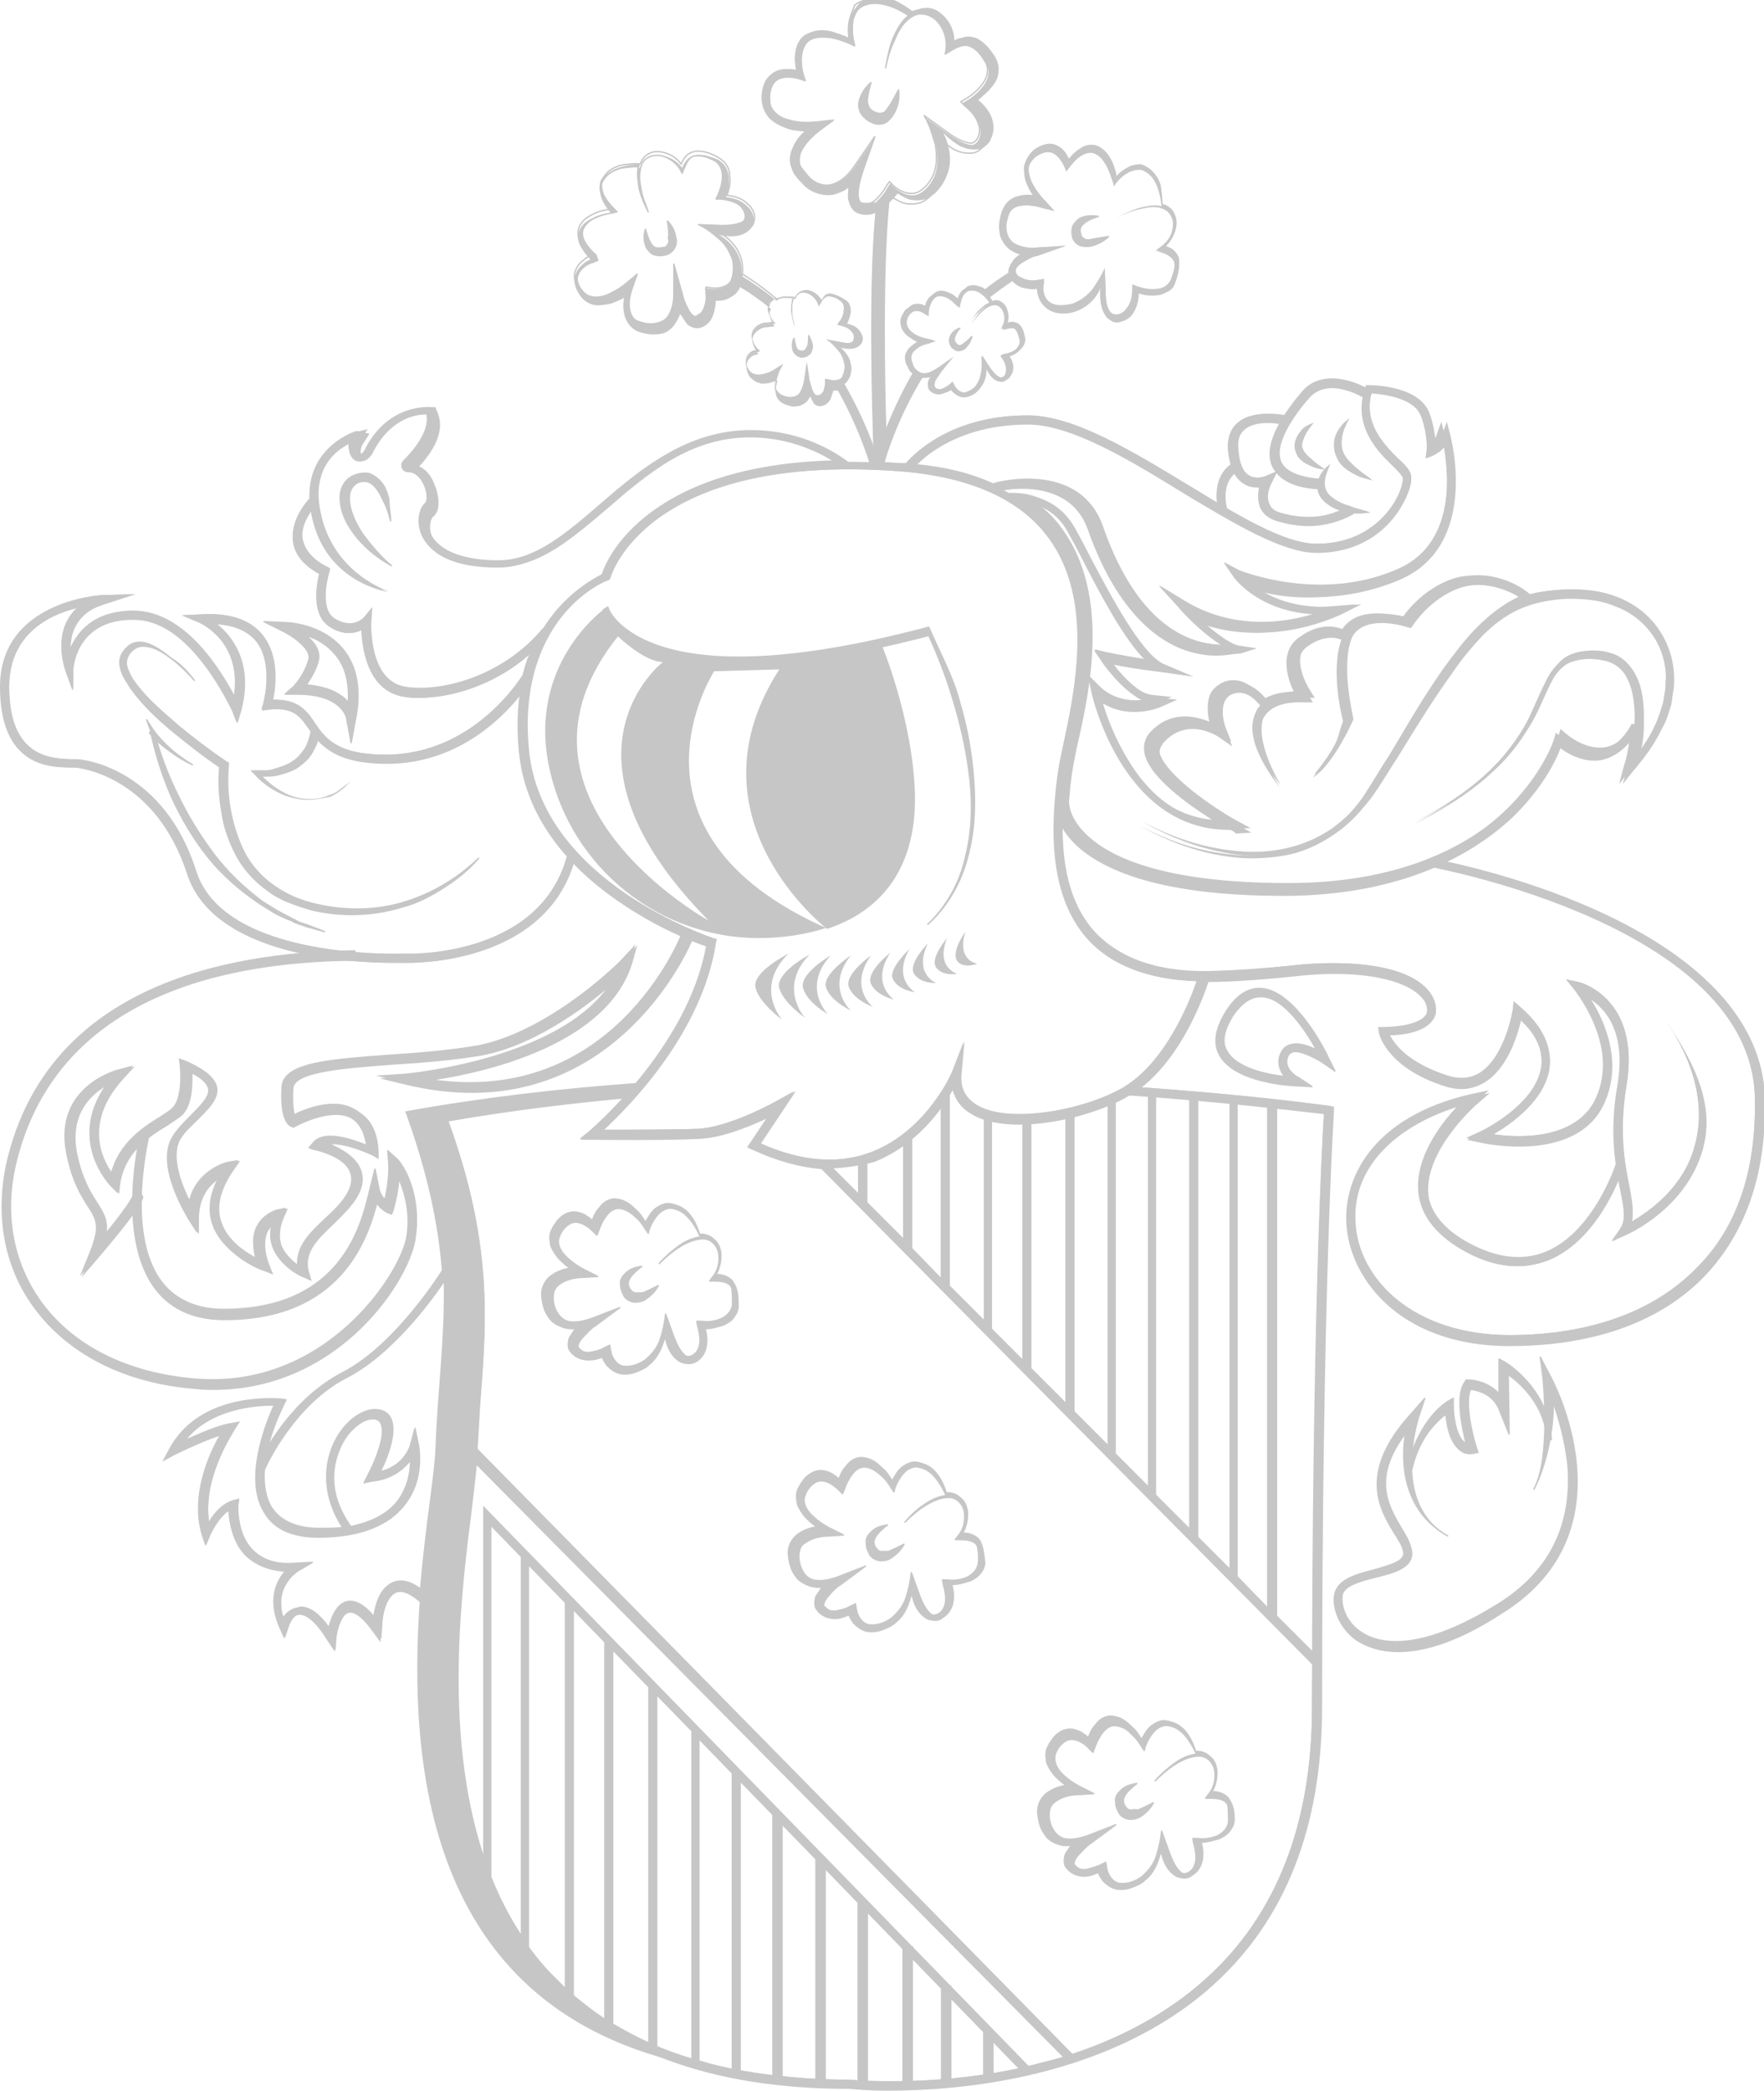 <?xml version="1.0" encoding="utf-8"?>
<!-- Generator: Adobe Illustrator 22.0.0, SVG Export Plug-In . SVG Version: 6.00 Build 0)  -->
<svg version="1.2" baseProfile="tiny" id="Ebene_1" xmlns="http://www.w3.org/2000/svg" xmlns:xlink="http://www.w3.org/1999/xlink"
	 x="0px" y="0px" viewBox="0 0 192.4 228" xml:space="preserve">
<rect fill="none" width="192.4" height="228"/>
<rect x="84.3" y="197.8" fill="#C6C6C6" width="1" height="29.1"/>
<rect x="84.3" y="197.8" fill="none" stroke="#C6C6C6" stroke-width="0.15" stroke-linecap="round" stroke-linejoin="round" stroke-miterlimit="10" width="1" height="29.1"/>
<rect x="89" y="202.6" fill="#C6C6C6" width="1" height="24.7"/>
<rect x="89" y="202.6" fill="none" stroke="#C6C6C6" stroke-width="0.15" stroke-linecap="round" stroke-linejoin="round" stroke-miterlimit="10" width="1" height="24.7"/>
<rect x="93.6" y="207.4" fill="#C6C6C6" width="1" height="20"/>
<rect x="93.6" y="207.4" fill="none" stroke="#C6C6C6" stroke-width="0.15" stroke-linecap="round" stroke-linejoin="round" stroke-miterlimit="10" width="1" height="20"/>
<rect x="98.5" y="212.3" fill="#C6C6C6" width="1" height="15.1"/>
<rect x="98.5" y="212.3" fill="none" stroke="#C6C6C6" stroke-width="0.15" stroke-linecap="round" stroke-linejoin="round" stroke-miterlimit="10" width="1" height="15.1"/>
<rect x="102.7" y="216.6" fill="#C6C6C6" width="1" height="10.5"/>
<rect x="102.7" y="216.6" fill="none" stroke="#C6C6C6" stroke-width="0.15" stroke-linecap="round" stroke-linejoin="round" stroke-miterlimit="10" width="1" height="10.5"/>
<rect x="107.3" y="221.4" fill="#C6C6C6" width="1" height="5.2"/>
<rect x="107.3" y="221.4" fill="none" stroke="#C6C6C6" stroke-width="0.15" stroke-linecap="round" stroke-linejoin="round" stroke-miterlimit="10" width="1" height="5.2"/>
<rect x="98.5" y="124" fill="#C6C6C6" width="1" height="12.2"/>
<rect x="93.6" y="126.2" fill="#C6C6C6" width="1" height="5.1"/>
<path fill="#C6C6C6" d="M80,139.9c-0.2-0.4-0.7-0.7-1.1-0.8c-0.3-0.1-0.6-0.1-0.8-0.1c0.4-0.7,0.6-1.6,0.5-2.5
	c-0.1-0.5-0.3-1-0.7-1.3c-0.4-0.4-0.9-0.6-1.4-0.6c-0.1,0-0.1,0-0.2,0c-0.1-0.4-0.5-1.4-0.9-1.9c-0.4-0.6-1-1.1-1.8-1.3
	c-0.3-0.1-0.7-0.2-1.1-0.1c-0.4,0.1-0.7,0.3-1,0.5c-0.5,0.4-0.8,1-1.1,1.5c-0.3-0.5-0.6-1-1.1-1.4c-0.5-0.5-1.1-1-1.9-1.1
	c-0.8-0.2-1.6,0.3-2,0.9c-0.4,0.4-0.6,0.9-0.8,1.4c-0.2-0.2-0.5-0.4-0.8-0.6c-0.4-0.2-1-0.4-1.5-0.3c-0.6,0.1-1,0.4-1.4,0.8
	c-0.3,0.4-0.6,0.8-0.8,1.3c-0.2,0.5-0.1,1.1,0,1.6c0.2,0.5,0.5,0.9,0.8,1.3c0.4,0.4,0.8,0.8,1.3,1.1c-0.6,0.1-1.3,0.3-1.9,0.7
	c-0.5,0.3-0.9,0.8-1.1,1.4c-0.2,0.6-0.1,1.1,0,1.7c0.1,0.5,0.3,1.1,0.7,1.6c0.3,0.5,0.9,0.8,1.4,1c0.5,0.2,1,0.2,1.5,0.2
	c0,0-0.1,0.1-0.1,0.1c-0.2,0.3-0.4,0.6-0.6,0.9c-0.1,0.4-0.2,0.9,0,1.3c0.5,0.8,1.3,1.1,2.1,1.1c0.5,0,1-0.1,1.5-0.3
	c0.1,0.3,0.3,0.6,0.5,0.9c0.4,0.4,0.9,0.8,1.5,0.9c0.6,0.1,1.2,0,1.7-0.2c0.5-0.2,1-0.4,1.4-0.8c0.9-0.7,1.3-1.7,1.6-2.6
	c0.1-0.2,0.1-0.4,0.1-0.6c0,0.1,0,0.3,0.1,0.4c0.2,0.9,0.6,1.9,1.6,2.5c0.2,0.1,0.6,0.2,0.9,0.2c0.3,0,0.6-0.1,0.8-0.2
	c0.5-0.3,0.8-0.7,1-1.2c0.3-0.8,0.2-1.7,0-2.4c0.7,0,1.3-0.2,2-0.4c0.4-0.2,0.8-0.4,1.1-0.8c0.3-0.4,0.5-0.8,0.5-1.2
	C80.5,141.5,80.5,140.7,80,139.9 M79.9,142.3c-0.1,0.7-0.6,1.2-1.2,1.5c-0.7,0.3-1.4,0.4-2.2,0.3l-0.5,0l0.1,0.5
	c0.2,0.8,0.4,1.7,0.1,2.4c-0.2,0.7-1.1,1.2-1.5,0.8c-0.5-0.4-0.9-1.2-1.2-2l-0.9-2.5c-0.1,1-0.3,1.9-0.6,2.8
	c-0.3,0.9-0.9,1.6-1.6,2.2c-0.7,0.5-1.6,0.8-2.4,0.7c-0.7-0.1-1.3-0.9-1.4-1.7l-0.1-0.6l-0.6,0.3c-0.5,0.3-1.1,0.4-1.6,0.5
	c-0.3,0-0.5,0-0.7-0.1c-0.2-0.1-0.4-0.3-0.5-0.4c-0.2-0.2,0.1-0.8,0.5-1.2c0.4-0.4,0.8-0.9,1.3-1.2l2.7-2l-3.1,1.2
	c-0.9,0.3-1.8,0.5-2.6,0.3c-0.8-0.3-1.3-1-1.5-1.9c-0.1-0.4-0.1-0.9,0-1.3c0.1-0.4,0.4-0.7,0.7-0.9c0.7-0.5,1.7-0.7,2.6-0.7l1.5-0.1
	l-1.4-0.7c-0.8-0.4-1.5-0.9-2.1-1.5c-0.6-0.6-1-1.4-0.7-2.1c0.2-0.7,0.9-1.5,1.6-1.6c0.7-0.1,1.5,0.4,2.1,1l0.4,0.4l0.2-0.5
	c0.2-0.6,0.5-1.2,0.9-1.7c0.4-0.5,0.9-0.8,1.5-0.7c0.6,0.1,1.2,0.5,1.6,0.9c0.5,0.4,0.9,1,1.2,1.5l0.2,0.3l0.1-0.4
	c0.2-0.6,0.6-1.3,1.1-1.8c0.2-0.2,0.5-0.4,0.9-0.5c0.3-0.1,0.7,0,1,0.1c1.3,0.4,2.2,2.1,2.6,3c-0.9,0.1-1.7,0.5-2.4,1
	c-0.8,0.6-1.5,1.2-2.1,1.9c0.7-0.7,1.4-1.3,2.2-1.8c0.8-0.5,1.7-0.9,2.6-0.9c0.9,0,1.6,0.8,1.7,1.7c0.1,0.9-0.1,1.8-0.7,2.5
	l-0.3,0.4l0.5,0c0.8,0,1.6,0.1,1.9,0.7C79.9,140.8,79.9,141.6,79.9,142.3"/>
<path fill="none" stroke="#C6C6C6" stroke-width="0.15" stroke-linecap="round" stroke-linejoin="round" stroke-miterlimit="10" d="
	M80,139.9c-0.2-0.4-0.7-0.7-1.1-0.8c-0.3-0.1-0.6-0.1-0.8-0.1c0.4-0.7,0.6-1.6,0.5-2.5c-0.1-0.5-0.3-1-0.7-1.3
	c-0.4-0.4-0.9-0.6-1.4-0.6c-0.1,0-0.1,0-0.2,0c-0.1-0.4-0.5-1.4-0.9-1.9c-0.4-0.6-1-1.1-1.8-1.3c-0.3-0.1-0.7-0.2-1.1-0.1
	c-0.4,0.1-0.7,0.3-1,0.5c-0.5,0.4-0.8,1-1.1,1.5c-0.3-0.5-0.6-1-1.1-1.4c-0.5-0.5-1.1-1-1.9-1.1c-0.8-0.2-1.6,0.3-2,0.9
	c-0.4,0.4-0.6,0.9-0.8,1.4c-0.2-0.2-0.5-0.4-0.8-0.6c-0.4-0.2-1-0.4-1.5-0.3c-0.6,0.1-1,0.4-1.4,0.8c-0.3,0.4-0.6,0.8-0.8,1.3
	c-0.2,0.5-0.1,1.1,0,1.6c0.2,0.5,0.5,0.9,0.8,1.3c0.4,0.4,0.8,0.8,1.3,1.1c-0.6,0.1-1.3,0.3-1.9,0.7c-0.5,0.3-0.9,0.8-1.1,1.4
	c-0.2,0.6-0.1,1.1,0,1.7c0.1,0.5,0.3,1.1,0.7,1.6c0.3,0.5,0.9,0.8,1.4,1c0.5,0.2,1,0.2,1.5,0.2c0,0-0.1,0.1-0.1,0.1
	c-0.2,0.3-0.4,0.6-0.6,0.9c-0.1,0.4-0.2,0.9,0,1.3c0.5,0.8,1.3,1.1,2.1,1.1c0.5,0,1-0.1,1.5-0.3c0.1,0.3,0.3,0.6,0.5,0.9
	c0.4,0.4,0.9,0.8,1.5,0.9c0.6,0.1,1.2,0,1.7-0.2c0.5-0.2,1-0.4,1.4-0.8c0.9-0.7,1.3-1.7,1.6-2.6c0.1-0.2,0.1-0.4,0.1-0.6
	c0,0.1,0,0.3,0.1,0.4c0.2,0.9,0.6,1.9,1.6,2.5c0.2,0.1,0.6,0.2,0.9,0.2c0.3,0,0.6-0.1,0.8-0.2c0.5-0.3,0.8-0.7,1-1.2
	c0.3-0.8,0.2-1.7,0-2.4c0.7,0,1.3-0.2,2-0.4c0.4-0.2,0.8-0.4,1.1-0.8c0.3-0.4,0.5-0.8,0.5-1.2C80.5,141.5,80.5,140.7,80,139.9z
	 M79.9,142.3c-0.1,0.7-0.6,1.2-1.2,1.5c-0.7,0.3-1.4,0.4-2.2,0.3l-0.5,0l0.1,0.5c0.2,0.8,0.4,1.7,0.1,2.4c-0.2,0.7-1.1,1.2-1.5,0.8
	c-0.5-0.4-0.9-1.2-1.2-2l-0.9-2.5c-0.1,1-0.3,1.9-0.6,2.8c-0.3,0.9-0.9,1.6-1.6,2.2c-0.7,0.5-1.6,0.8-2.4,0.7
	c-0.7-0.1-1.3-0.9-1.4-1.7l-0.1-0.6l-0.6,0.3c-0.5,0.3-1.1,0.4-1.6,0.5c-0.3,0-0.5,0-0.7-0.1c-0.2-0.1-0.4-0.3-0.5-0.4
	c-0.2-0.2,0.1-0.8,0.5-1.2c0.4-0.4,0.8-0.9,1.3-1.2l2.7-2l-3.1,1.2c-0.9,0.3-1.8,0.5-2.6,0.3c-0.8-0.3-1.3-1-1.5-1.9
	c-0.1-0.4-0.1-0.9,0-1.3c0.1-0.4,0.4-0.7,0.7-0.9c0.7-0.5,1.7-0.7,2.6-0.7l1.5-0.1l-1.4-0.7c-0.8-0.4-1.5-0.9-2.1-1.5
	c-0.6-0.6-1-1.4-0.7-2.1c0.2-0.7,0.9-1.5,1.6-1.6c0.7-0.1,1.5,0.4,2.1,1l0.4,0.4l0.2-0.5c0.2-0.6,0.5-1.2,0.9-1.7
	c0.4-0.5,0.9-0.8,1.5-0.7c0.6,0.1,1.2,0.5,1.6,0.9c0.5,0.4,0.9,1,1.2,1.5l0.2,0.3l0.1-0.4c0.2-0.6,0.6-1.3,1.1-1.8
	c0.2-0.2,0.5-0.4,0.9-0.5c0.3-0.1,0.7,0,1,0.1c1.3,0.4,2.2,2.1,2.6,3c-0.9,0.1-1.7,0.5-2.4,1c-0.8,0.6-1.5,1.2-2.1,1.9
	c0.7-0.7,1.4-1.3,2.2-1.8c0.8-0.5,1.7-0.9,2.6-0.9c0.9,0,1.6,0.8,1.7,1.7c0.1,0.9-0.1,1.8-0.7,2.5l-0.3,0.4l0.5,0
	c0.8,0,1.6,0.1,1.9,0.7C79.9,140.8,79.9,141.6,79.9,142.3z"/>
<path fill="#C6C6C6" d="M69.3,141c-0.2,0-0.3-0.1-0.5-0.3c-0.3-0.4-0.4-0.8-0.1-1.3c0.3-0.5,0.8-0.9,1.3-1.3
	c-0.7,0.1-1.4,0.3-1.9,0.9c-0.3,0.3-0.5,0.7-0.4,1.2c0,0.4,0.2,0.8,0.4,1.2c0.2,0.3,0.7,0.6,1.2,0.6c0.4,0,0.8-0.1,1.1-0.3
	c0.6-0.4,1.1-0.9,1.4-1.5c-0.6,0.3-1.2,0.6-1.7,0.8C69.7,141,69.5,141,69.3,141"/>
<path fill="none" stroke="#C6C6C6" stroke-width="0.15" stroke-linecap="round" stroke-linejoin="round" stroke-miterlimit="10" d="
	M69.3,141c-0.2,0-0.3-0.1-0.5-0.3c-0.3-0.4-0.4-0.8-0.1-1.3c0.3-0.5,0.8-0.9,1.3-1.3c-0.7,0.1-1.4,0.3-1.9,0.9
	c-0.3,0.3-0.5,0.7-0.4,1.2c0,0.4,0.2,0.8,0.4,1.2c0.2,0.3,0.7,0.6,1.2,0.6c0.4,0,0.8-0.1,1.1-0.3c0.6-0.4,1.1-0.9,1.4-1.5
	c-0.6,0.3-1.2,0.6-1.7,0.8C69.7,141,69.5,141,69.3,141z"/>
<path fill="#C6C6C6" d="M96.6,21.6c-1.1,8.8-0.3,28.7-0.3,29l-1,0c0-0.9-0.8-19.5,0.3-28.5L96.6,21.6z"/>
<path fill="#C6C6C6" d="M80.4,29.6"/>
<path fill="#C6C6C6" d="M91.8,41.4c3,5,4.1,9.4,4.1,9.5L95,51.1c0-0.1-1.2-4.4-4.1-9.4L91.8,41.4"/>
<path fill="none" stroke="#C6C6C6" stroke-width="0.15" stroke-linecap="round" stroke-linejoin="round" stroke-miterlimit="10" d="
	M83.9,33.3c-1.2-1-2.5-1.9-3.9-2.7"/>
<path fill="none" stroke="#C6C6C6" stroke-width="0.15" stroke-linecap="round" stroke-linejoin="round" stroke-miterlimit="10" d="
	M80.5,29.6c1.5,0.9,2.9,1.9,4.2,3"/>
<path fill="none" stroke="#C6C6C6" stroke-width="0.15" stroke-linecap="round" stroke-linejoin="round" stroke-miterlimit="10" d="
	M106.1,4.4c-0.5-0.2-1.1-0.3-1.6-0.1c-0.3,0.1-0.6,0.3-0.9,0.4c0-1-0.4-2-1.1-2.7c-0.4-0.4-0.9-0.8-1.5-0.9c-0.6-0.1-1.2,0-1.7,0.3
	c-0.1,0-0.1,0.1-0.2,0.1c-0.3-0.3-1.4-1-2.1-1.3c-0.8-0.3-1.7-0.4-2.6-0.2c-0.4,0.1-0.9,0.3-1.2,0.6C93,1.2,92.8,1.6,92.7,2
	c-0.2,0.7-0.2,1.5-0.1,2.2c-0.6-0.3-1.3-0.5-1.9-0.7c-0.8-0.2-1.7-0.2-2.5,0.2C87.3,4,86.9,5,86.8,5.8c-0.1,0.7,0,1.3,0.1,1.9
	c-0.4-0.1-0.8-0.1-1.2-0.1c-0.6,0-1.2,0.2-1.7,0.7c-0.5,0.4-0.7,1.1-0.8,1.6c-0.1,0.6-0.1,1.2,0.1,1.8c0.2,0.6,0.6,1.2,1.1,1.5
	c0.5,0.4,1.1,0.6,1.6,0.8c0.6,0.2,1.3,0.2,1.9,0.3c-0.6,0.5-1.1,1.1-1.4,1.9c-0.3,0.6-0.4,1.4-0.1,2.1c0.2,0.7,0.7,1.2,1.1,1.6
	c0.4,0.5,1,0.9,1.6,1.1c0.6,0.2,1.4,0.3,2,0.1c0.6-0.2,1.1-0.4,1.5-0.8c0,0.1,0,0.2,0,0.2c0,0.4-0.1,0.8,0,1.3
	c0.1,0.4,0.3,1,0.8,1.3c1,0.5,2,0.2,2.7-0.3c0.5-0.4,0.9-0.8,1.2-1.3c0.3,0.2,0.7,0.4,1.1,0.6c0.6,0.2,1.4,0.2,2,0
	c0.7-0.3,1.1-0.7,1.5-1.2c0.4-0.5,0.7-1.1,0.9-1.7c0.4-1.2,0.2-2.5-0.2-3.6c-0.1-0.2-0.2-0.5-0.3-0.7c0.1,0.1,0.2,0.2,0.4,0.4
	c0.8,0.7,1.8,1.5,3.2,1.4c0.3,0,0.7-0.1,1-0.4c0.3-0.2,0.5-0.5,0.6-0.8c0.3-0.6,0.3-1.3,0.2-1.8c-0.2-1-0.9-1.8-1.6-2.4
	c0.6-0.5,1.2-1,1.7-1.7c0.3-0.4,0.5-0.9,0.5-1.4c0.1-0.5-0.1-1.1-0.3-1.5C107.6,5.7,107.1,4.9,106.1,4.4z M107.5,6.8
	c0.4,0.7,0.2,1.6-0.3,2.3c-0.5,0.7-1.2,1.3-1.9,1.7l-0.5,0.3l0.4,0.4c0.8,0.6,1.4,1.4,1.6,2.3c0.2,0.8-0.3,1.9-1,1.8
	c-0.8-0.1-1.7-0.6-2.5-1.2l-2.5-1.8c0.6,1,0.9,2.1,1.2,3.1c0.2,1.1,0.2,2.2-0.1,3.1c-0.3,0.9-1.1,1.9-1.9,2.2
	c-0.8,0.3-1.8-0.1-2.5-0.7l-0.5-0.5l-0.4,0.6c-0.3,0.6-0.8,1.1-1.2,1.5c-0.3,0.2-0.5,0.3-0.8,0.3c-0.2,0-0.6,0-0.7-0.1
	c-0.3-0.1-0.4-0.8-0.3-1.5c0.1-0.7,0.3-1.4,0.5-2l1.3-3.7l-2.2,3.2c-0.6,0.9-1.4,1.7-2.4,2c-0.9,0.3-2-0.1-2.7-0.9
	c-0.3-0.4-0.7-0.8-0.9-1.2c-0.1-0.4-0.1-0.9,0.1-1.4c0.4-0.9,1.3-1.8,2.1-2.4l1.5-1.1l-1.8,0.2c-1,0.1-2.1,0.1-3-0.2
	c-1-0.2-1.8-0.8-2.1-1.6c-0.2-0.8-0.1-2,0.5-2.6c0.6-0.6,1.8-0.6,2.7-0.3l0.6,0.2l-0.2-0.6c-0.2-0.7-0.3-1.5-0.2-2.2
	c0.1-0.7,0.4-1.4,1-1.7c0.6-0.3,1.4-0.3,2.2-0.2c0.7,0.1,1.5,0.4,2.2,0.7l0.4,0.2l-0.1-0.4c-0.2-0.8-0.2-1.6-0.1-2.4
	c0.1-0.4,0.3-0.8,0.5-1.1c0.3-0.3,0.6-0.5,1-0.6C96.1,0,98.1,1,99.1,1.7c-0.8,0.6-1.3,1.6-1.7,2.5c-0.4,1-0.6,2.1-0.8,3.2
	c0.2-1.1,0.5-2.1,1-3.1c0.4-1,1-2,1.9-2.5c0.9-0.6,2.1-0.2,2.8,0.6c0.7,0.8,1,1.9,0.9,2.9l-0.1,0.6l0.5-0.3c0.8-0.5,1.6-0.9,2.3-0.5
	C106.5,5.3,107.1,6.1,107.5,6.8z"/>
<path fill="#C6C6C6" d="M96.3,12.3c-0.2,0.1-0.4,0.1-0.7,0c-0.6-0.2-0.9-0.5-1-1.2c0-0.6,0.2-1.4,0.4-2.1c-0.6,0.5-1.1,1.2-1.3,2.1
	c-0.1,0.4,0,1,0.3,1.4c0.3,0.4,0.7,0.7,1.2,0.9c0.4,0.2,1.1,0.2,1.5-0.1c0.4-0.3,0.7-0.7,0.9-1.1c0.4-0.8,0.5-1.6,0.4-2.4
	c-0.4,0.7-0.7,1.4-1.1,1.9C96.7,12,96.5,12.3,96.3,12.3"/>
<path fill="none" stroke="#C6C6C6" stroke-width="0.15" stroke-linecap="round" stroke-linejoin="round" stroke-miterlimit="10" d="
	M96.3,12.3c-0.2,0.1-0.4,0.1-0.7,0c-0.6-0.2-0.9-0.5-1-1.2c0-0.6,0.2-1.4,0.4-2.1c-0.6,0.5-1.1,1.2-1.3,2.1c-0.1,0.4,0,1,0.3,1.4
	c0.3,0.4,0.7,0.7,1.2,0.9c0.4,0.2,1.1,0.2,1.5-0.1c0.4-0.3,0.7-0.7,0.9-1.1c0.4-0.8,0.5-1.6,0.4-2.4c-0.4,0.7-0.7,1.4-1.1,1.9
	C96.7,12,96.5,12.3,96.3,12.3z"/>
<path fill="#C6C6C6" d="M128.5,28.4c-0.1-0.4-0.4-0.8-0.8-1.1c-0.2-0.1-0.5-0.2-0.7-0.3c0.6-0.5,1.1-1.3,1.2-2.1
	c0.1-0.5,0-1-0.2-1.4c-0.2-0.5-0.6-0.8-1.1-1c-0.1,0-0.1,0-0.2-0.1c0-0.4-0.1-1.4-0.2-2c-0.2-0.7-0.6-1.3-1.2-1.8
	c-0.3-0.2-0.6-0.4-1-0.5c-0.4,0-0.8,0.1-1.1,0.2c-0.6,0.3-1.1,0.6-1.5,1.1c-0.1-0.6-0.3-1.1-0.5-1.6c-0.3-0.6-0.7-1.2-1.4-1.6
	c-0.7-0.4-1.6-0.2-2.1,0.2c-0.5,0.3-0.9,0.7-1.2,1.1c-0.2-0.3-0.3-0.6-0.5-0.8c-0.3-0.4-0.8-0.7-1.3-0.8c-0.5-0.1-1.1,0.1-1.5,0.3
	c-0.4,0.2-0.8,0.5-1.1,1c-0.3,0.4-0.5,1-0.4,1.5c0,0.5,0.1,1,0.3,1.4c0.2,0.5,0.5,1,0.8,1.4c-0.6-0.1-1.3-0.1-1.9,0.1
	c-0.5,0.1-1.1,0.5-1.4,1c-0.3,0.5-0.4,1-0.5,1.6c-0.1,0.5,0,1.1,0.1,1.6c0.2,0.5,0.5,1,1,1.4c0.4,0.3,0.9,0.5,1.3,0.6
	c-0.1,0-0.1,0.1-0.2,0.1c-0.3,0.2-0.6,0.4-0.8,0.7c-0.2,0.3-0.5,0.7-0.4,1.2c0.2,0.9,0.9,1.4,1.6,1.6c0.5,0.1,1,0.2,1.5,0.1
	c0,0.4,0.1,0.7,0.2,1c0.2,0.5,0.6,1,1.1,1.3c0.5,0.3,1.1,0.4,1.6,0.4c0.5,0,1-0.1,1.5-0.3c1-0.4,1.8-1.1,2.3-2
	c0.1-0.2,0.2-0.4,0.3-0.5c0,0.1,0,0.3-0.1,0.4c0,0.9,0,1.9,0.7,2.8c0.2,0.2,0.5,0.4,0.7,0.5c0.3,0.1,0.6,0.1,0.8,0
	c0.5-0.1,1-0.4,1.3-0.8c0.5-0.7,0.7-1.5,0.7-2.3c0.6,0.2,1.3,0.3,2,0.2c0.4,0,0.8-0.2,1.2-0.4c0.4-0.2,0.7-0.6,0.8-1
	C128.5,30,128.7,29.2,128.5,28.4 M127.7,30.5c-0.3,0.6-0.9,1-1.6,1c-0.7,0.1-1.5-0.1-2.1-0.3l-0.5-0.2l0,0.5c0,0.8-0.2,1.7-0.7,2.2
	c-0.4,0.6-1.3,0.8-1.7,0.3c-0.4-0.5-0.5-1.4-0.5-2.2l-0.1-2.6c-0.4,0.9-0.9,1.7-1.4,2.4c-0.6,0.7-1.3,1.2-2.1,1.5
	c-0.8,0.2-1.8,0.3-2.4-0.1c-0.6-0.3-0.9-1.2-0.8-2l0.1-0.6l-0.6,0.1c-0.5,0.1-1.1,0.1-1.6-0.1c-0.2-0.1-0.5-0.2-0.6-0.3
	c-0.2-0.1-0.3-0.4-0.3-0.5c-0.1-0.3,0.3-0.7,0.8-1c0.5-0.3,1-0.6,1.6-0.7l3.1-1.1l-3.2,0.2c-0.9,0.1-1.8-0.1-2.5-0.5
	c-0.7-0.5-0.9-1.3-0.8-2.2c0.1-0.4,0.2-0.9,0.4-1.2c0.2-0.3,0.5-0.5,0.9-0.6c0.8-0.2,1.8-0.1,2.7,0.2L115,23l-1-1.1
	c-0.6-0.6-1.1-1.3-1.5-2.1c-0.3-0.8-0.5-1.6,0-2.2c0.4-0.6,1.3-1.1,2-1c0.7,0.1,1.3,0.9,1.6,1.6l0.2,0.5l0.3-0.4
	c0.4-0.5,0.8-1,1.3-1.3c0.5-0.3,1.1-0.5,1.6-0.2c0.5,0.2,0.9,0.8,1.2,1.3c0.3,0.6,0.5,1.2,0.7,1.8l0.1,0.4l0.2-0.3
	c0.4-0.5,0.9-1,1.6-1.3c0.3-0.1,0.6-0.2,1-0.2c0.3,0,0.6,0.2,0.9,0.4c1.1,0.8,1.4,2.6,1.5,3.6c-0.8-0.2-1.7,0-2.5,0.2
	c-0.9,0.3-1.7,0.7-2.5,1.1c0.8-0.4,1.7-0.8,2.6-1c0.9-0.2,1.8-0.4,2.6,0c0.8,0.3,1.2,1.3,1,2.1c-0.1,0.9-0.7,1.6-1.4,2.1l-0.4,0.3
	l0.5,0.2c0.7,0.2,1.4,0.6,1.5,1.2C128.2,29.1,127.9,29.9,127.7,30.5"/>
<path fill="#C6C6C6" d="M118.2,26c-0.2-0.1-0.3-0.2-0.3-0.4c-0.2-0.5-0.1-0.9,0.3-1.2c0.4-0.4,1-0.6,1.6-0.8c-0.6-0.1-1.4-0.1-2,0.2
	c-0.3,0.2-0.6,0.5-0.8,0.9c-0.1,0.4-0.1,0.8,0,1.2c0.1,0.4,0.5,0.8,0.9,0.9c0.4,0.1,0.8,0.1,1.2,0c0.7-0.2,1.3-0.5,1.8-1
	c-0.7,0.1-1.3,0.2-1.8,0.3C118.7,26.2,118.4,26.2,118.2,26"/>
<path fill="none" stroke="#C6C6C6" stroke-width="0.15" stroke-linecap="round" stroke-linejoin="round" stroke-miterlimit="10" d="
	M118.2,26c-0.2-0.1-0.3-0.2-0.3-0.4c-0.2-0.5-0.1-0.9,0.3-1.2c0.4-0.4,1-0.6,1.6-0.8c-0.6-0.1-1.4-0.1-2,0.2
	c-0.3,0.2-0.6,0.5-0.8,0.9c-0.1,0.4-0.1,0.8,0,1.2c0.1,0.4,0.5,0.8,0.9,0.9c0.4,0.1,0.8,0.1,1.2,0c0.7-0.2,1.3-0.5,1.8-1
	c-0.7,0.1-1.3,0.2-1.8,0.3C118.7,26.2,118.4,26.2,118.2,26z"/>
<path fill="none" stroke="#C6C6C6" stroke-width="0.15" stroke-linecap="round" stroke-linejoin="round" stroke-miterlimit="10" d="
	M75.8,16.5c-0.4,0.1-0.9,0.3-1.1,0.7c-0.2,0.2-0.3,0.5-0.4,0.7c-0.5-0.7-1.2-1.1-2-1.3c-0.5-0.1-1-0.1-1.4,0.1c-0.5,0.2-0.8,0.6-1,1
	c0,0.1-0.1,0.1-0.1,0.2c-0.4-0.1-1.4,0-2,0.1c-0.7,0.2-1.4,0.5-1.8,1.1c-0.2,0.3-0.5,0.6-0.5,1c-0.1,0.4,0,0.8,0.1,1.1
	c0.2,0.6,0.6,1.1,1,1.6c-0.6,0.1-1.1,0.2-1.6,0.4c-0.6,0.3-1.3,0.6-1.7,1.3c-0.4,0.7-0.3,1.5,0.1,2.1c0.3,0.5,0.6,0.9,1,1.3
	c-0.3,0.1-0.6,0.3-0.8,0.5c-0.4,0.3-0.7,0.7-0.9,1.3c-0.1,0.5,0,1.1,0.2,1.5c0.2,0.4,0.5,0.9,0.9,1.2c0.4,0.3,0.9,0.5,1.4,0.5
	c0.5,0,1-0.1,1.5-0.2c0.5-0.2,1-0.4,1.5-0.7c-0.1,0.6-0.2,1.3-0.1,1.9c0.1,0.5,0.4,1.1,0.9,1.5c0.5,0.4,1,0.5,1.5,0.6
	c0.5,0.1,1.1,0.1,1.6,0c0.6-0.1,1.1-0.5,1.4-0.9c0.3-0.4,0.5-0.8,0.7-1.3c0,0.1,0,0.1,0.1,0.2c0.2,0.3,0.4,0.6,0.6,0.9
	c0.3,0.3,0.7,0.5,1.2,0.5c0.9-0.1,1.5-0.8,1.7-1.5c0.2-0.5,0.2-1,0.2-1.5c0.4,0,0.7,0,1.1-0.1c0.5-0.2,1.1-0.5,1.4-1
	c0.3-0.5,0.4-1.1,0.5-1.6c0-0.5,0-1-0.2-1.6c-0.3-1-1-1.8-1.8-2.4c-0.2-0.1-0.3-0.2-0.5-0.3c0.1,0,0.3,0.1,0.4,0.1
	c0.9,0.1,1.9,0.2,2.8-0.5c0.2-0.2,0.4-0.4,0.5-0.7c0.1-0.3,0.1-0.6,0.1-0.8c-0.1-0.5-0.4-1-0.8-1.3c-0.6-0.6-1.4-0.8-2.2-0.9
	c0.2-0.6,0.4-1.3,0.3-2c0-0.4-0.1-0.9-0.3-1.2c-0.2-0.4-0.6-0.7-0.9-0.9C77.5,16.7,76.7,16.4,75.8,16.5z M77.9,17.5
	c0.6,0.3,0.9,1,0.9,1.7c0,0.7-0.2,1.4-0.5,2.1l-0.2,0.4l0.5,0c0.8,0.1,1.7,0.3,2.2,0.8c0.5,0.5,0.7,1.4,0.2,1.7
	c-0.6,0.3-1.4,0.4-2.2,0.4l-2.6-0.1c0.9,0.4,1.6,1,2.3,1.6c0.7,0.6,1.1,1.4,1.4,2.2c0.2,0.8,0.1,1.8-0.2,2.4
	c-0.4,0.6-1.3,0.8-2.1,0.7l-0.6-0.1L77,32c0.1,0.5,0,1.1-0.2,1.6c-0.1,0.2-0.2,0.5-0.4,0.6c-0.2,0.1-0.4,0.3-0.5,0.3
	c-0.3,0.1-0.7-0.4-0.9-0.9c-0.3-0.5-0.5-1.1-0.6-1.6l-0.9-3.2l0,3.3c0,0.9-0.2,1.8-0.7,2.5c-0.5,0.6-1.4,0.8-2.3,0.7
	c-0.4-0.1-0.9-0.2-1.2-0.4c-0.3-0.2-0.5-0.6-0.6-1c-0.2-0.8,0-1.8,0.3-2.6l0.5-1.4l-1.2,1c-0.6,0.5-1.4,1-2.2,1.3
	c-0.8,0.3-1.6,0.3-2.2-0.1c-0.6-0.5-1.1-1.3-0.9-2c0.2-0.7,0.9-1.3,1.7-1.5l0.5-0.2L65,27.8c-0.5-0.4-0.9-0.9-1.2-1.4
	c-0.3-0.5-0.4-1.1-0.1-1.6c0.3-0.5,0.8-0.9,1.4-1.1c0.6-0.3,1.2-0.4,1.8-0.5l0.4-0.1L67,22.8c-0.5-0.5-0.9-1-1.2-1.6
	c-0.1-0.3-0.2-0.7-0.2-1c0-0.3,0.2-0.6,0.4-0.9c0.8-1,2.7-1.3,3.7-1.3c-0.3,0.8-0.1,1.7,0,2.5c0.2,0.9,0.6,1.8,1,2.6
	c-0.3-0.9-0.7-1.7-0.8-2.6c-0.2-0.9-0.2-1.8,0.1-2.6c0.4-0.8,1.3-1.1,2.2-0.9c0.8,0.2,1.6,0.8,2,1.5l0.2,0.4l0.2-0.5
	c0.3-0.7,0.6-1.4,1.3-1.4C76.6,16.9,77.3,17.2,77.9,17.5z"/>
<path fill="#C6C6C6" d="M72.8,26.7c-0.1,0.2-0.2,0.3-0.5,0.3c-0.5,0.1-0.9,0.1-1.2-0.3c-0.3-0.4-0.5-1-0.7-1.7
	c-0.2,0.6-0.2,1.3,0.1,2c0.2,0.3,0.5,0.7,0.9,0.8c0.4,0.1,0.8,0.1,1.2,0c0.4-0.1,0.8-0.4,1-0.8c0.2-0.4,0.2-0.8,0.1-1.1
	c-0.1-0.7-0.4-1.3-0.9-1.8c0.1,0.7,0.2,1.3,0.1,1.9C73,26.2,73,26.5,72.8,26.7"/>
<path fill="none" stroke="#C6C6C6" stroke-width="0.15" stroke-linecap="round" stroke-linejoin="round" stroke-miterlimit="10" d="
	M72.8,26.7c-0.1,0.2-0.2,0.3-0.5,0.3c-0.5,0.1-0.9,0.1-1.2-0.3c-0.3-0.4-0.5-1-0.7-1.7c-0.2,0.6-0.2,1.3,0.1,2
	c0.2,0.3,0.5,0.7,0.9,0.8c0.4,0.1,0.8,0.1,1.2,0c0.4-0.1,0.8-0.4,1-0.8c0.2-0.4,0.2-0.8,0.1-1.1c-0.1-0.7-0.4-1.3-0.9-1.8
	c0.1,0.7,0.2,1.3,0.1,1.9C73,26.2,73,26.5,72.8,26.7z"/>
<path fill="#C6C6C6" d="M90.6,32c-0.3,0-0.6,0.1-0.7,0.3c-0.1,0.1-0.2,0.3-0.3,0.4c-0.3-0.5-0.7-0.8-1.2-1c-0.3-0.1-0.6-0.1-0.9,0
	c-0.3,0.1-0.6,0.3-0.7,0.6c0,0,0,0.1-0.1,0.1c-0.2-0.1-0.9-0.1-1.2-0.1c-0.4,0.1-0.9,0.2-1.2,0.5c-0.2,0.1-0.3,0.3-0.4,0.6
	c-0.1,0.2-0.1,0.5,0,0.7c0.1,0.4,0.3,0.7,0.5,1c-0.4,0-0.7,0.1-1.1,0.1c-0.4,0.1-0.8,0.3-1.1,0.7c-0.3,0.4-0.3,0.9-0.1,1.3
	c0.1,0.3,0.3,0.6,0.5,0.9c-0.2,0.1-0.4,0.1-0.6,0.2c-0.3,0.2-0.5,0.4-0.6,0.7c-0.1,0.3-0.1,0.7,0,1c0.1,0.3,0.2,0.6,0.5,0.8
	c0.2,0.2,0.5,0.4,0.9,0.5c0.3,0.1,0.6,0,0.9,0c0.3-0.1,0.7-0.2,1-0.3c-0.1,0.4-0.2,0.8-0.2,1.2c0,0.3,0.1,0.7,0.4,1
	c0.3,0.3,0.6,0.4,0.9,0.5c0.3,0.1,0.7,0.2,1,0.1c0.4,0,0.7-0.2,1-0.4c0.2-0.2,0.4-0.5,0.5-0.7c0,0,0,0.1,0,0.1
	c0.1,0.2,0.2,0.4,0.3,0.6c0.1,0.2,0.4,0.4,0.7,0.4c0.6,0,1-0.4,1.2-0.8c0.1-0.3,0.2-0.6,0.3-0.9c0.2,0,0.4,0,0.7,0
	c0.3-0.1,0.7-0.2,0.9-0.5c0.2-0.3,0.4-0.6,0.4-0.9c0.1-0.3,0.1-0.7,0-1c-0.1-0.7-0.5-1.2-0.9-1.6c-0.1-0.1-0.2-0.2-0.3-0.3
	c0.1,0,0.2,0.1,0.2,0.1c0.5,0.1,1.2,0.3,1.8-0.1c0.1-0.1,0.3-0.2,0.4-0.4c0.1-0.2,0.1-0.3,0.1-0.5c0-0.3-0.2-0.7-0.4-0.9
	c-0.3-0.4-0.8-0.6-1.3-0.7c0.2-0.4,0.3-0.8,0.4-1.2c0-0.3,0-0.5-0.1-0.8c-0.1-0.3-0.3-0.5-0.5-0.6C91.6,32.3,91.1,32.1,90.6,32
	 M91.8,32.8c0.4,0.2,0.5,0.7,0.4,1.1c0,0.4-0.2,0.9-0.5,1.2l-0.2,0.3l0.3,0.1c0.5,0.1,1,0.3,1.3,0.7c0.3,0.3,0.3,0.9,0,1.1
	c-0.4,0.2-0.9,0.1-1.4,0L90.1,37c0.5,0.3,0.9,0.7,1.3,1.2c0.4,0.4,0.6,1,0.7,1.5c0.1,0.5-0.1,1.1-0.3,1.5c-0.3,0.3-0.9,0.4-1.3,0.2
	L90,41.3l0,0.4c0,0.3-0.1,0.7-0.2,1c-0.1,0.1-0.2,0.3-0.3,0.3c-0.1,0.1-0.3,0.1-0.4,0.1c-0.2,0-0.4-0.3-0.5-0.6
	c-0.1-0.3-0.2-0.7-0.3-1l-0.3-2l-0.3,2c-0.1,0.6-0.3,1.1-0.6,1.5c-0.4,0.3-0.9,0.4-1.5,0.2c-0.3-0.1-0.5-0.2-0.7-0.4
	c-0.2-0.2-0.3-0.4-0.3-0.7c0-0.5,0.2-1.1,0.4-1.6l0.4-0.8l-0.8,0.5c-0.4,0.3-0.9,0.5-1.4,0.6c-0.5,0.1-1,0.1-1.4-0.3
	c-0.3-0.3-0.5-0.9-0.4-1.3c0.2-0.4,0.7-0.7,1.2-0.8l0.3-0.1l-0.2-0.2c-0.3-0.3-0.5-0.6-0.6-1c-0.1-0.4-0.2-0.7,0.1-1
	c0.2-0.3,0.6-0.5,1-0.6c0.4-0.1,0.8-0.2,1.2-0.2l0.2,0l-0.2-0.2c-0.3-0.3-0.5-0.7-0.6-1.1c-0.1-0.2-0.1-0.4,0-0.6
	c0.1-0.2,0.2-0.4,0.3-0.5c0.6-0.6,1.8-0.6,2.4-0.5c-0.2,0.5-0.2,1-0.2,1.6c0.1,0.6,0.2,1.1,0.4,1.7c-0.1-0.6-0.3-1.1-0.3-1.7
	c0-0.6,0-1.2,0.3-1.6c0.3-0.5,0.9-0.6,1.4-0.4c0.5,0.2,0.9,0.6,1.1,1.1l0.1,0.3l0.2-0.3c0.2-0.4,0.5-0.8,0.9-0.8
	C91,32.4,91.4,32.6,91.8,32.8"/>
<path fill="#C6C6C6" d="M87.9,38.1c-0.1,0.1-0.2,0.2-0.3,0.2c-0.3,0-0.6,0-0.7-0.3c-0.2-0.3-0.2-0.7-0.3-1.1
	c-0.2,0.4-0.2,0.8-0.1,1.3c0.1,0.2,0.2,0.4,0.5,0.6c0.2,0.1,0.5,0.2,0.7,0.1c0.2,0,0.5-0.2,0.7-0.4c0.1-0.2,0.2-0.5,0.2-0.7
	c0-0.4-0.2-0.8-0.4-1.2c0,0.4,0,0.8-0.1,1.2C88,37.8,88,38,87.9,38.1"/>
<path fill="none" stroke="#C6C6C6" stroke-width="0.15" stroke-linecap="round" stroke-linejoin="round" stroke-miterlimit="10" d="
	M87.9,38.1c-0.1,0.1-0.2,0.2-0.3,0.2c-0.3,0-0.6,0-0.7-0.3c-0.2-0.3-0.2-0.7-0.3-1.1c-0.2,0.4-0.2,0.8-0.1,1.3
	c0.1,0.2,0.2,0.4,0.5,0.6c0.2,0.1,0.5,0.2,0.7,0.1c0.2,0,0.5-0.2,0.7-0.4c0.1-0.2,0.2-0.5,0.2-0.7c0-0.4-0.2-0.8-0.4-1.2
	c0,0.4,0,0.8-0.1,1.2C88,37.8,88,38,87.9,38.1z"/>
<path fill="#C6C6C6" d="M111,35.5c-0.2-0.2-0.5-0.3-0.8-0.3c-0.2,0-0.3,0-0.5,0.1c0.2-0.5,0.1-1.1-0.1-1.6c-0.1-0.3-0.3-0.5-0.6-0.7
	c-0.3-0.2-0.6-0.2-0.9-0.1c0,0-0.1,0-0.1,0c-0.1-0.2-0.5-0.8-0.8-1c-0.3-0.3-0.8-0.5-1.3-0.5c-0.2,0-0.5,0-0.7,0.1
	c-0.2,0.1-0.4,0.3-0.5,0.5c-0.2,0.3-0.3,0.7-0.4,1.1c-0.3-0.3-0.5-0.5-0.8-0.7c-0.4-0.2-0.8-0.4-1.3-0.4c-0.5,0-0.9,0.4-1.1,0.8
	c-0.2,0.3-0.2,0.7-0.3,1c-0.2-0.1-0.4-0.2-0.6-0.3c-0.3-0.1-0.7-0.1-1,0c-0.3,0.1-0.6,0.4-0.7,0.7c-0.2,0.3-0.3,0.6-0.3,0.9
	c0,0.3,0.1,0.7,0.3,1s0.4,0.5,0.7,0.7c0.3,0.2,0.6,0.4,0.9,0.5c-0.4,0.2-0.7,0.4-1,0.7c-0.2,0.3-0.4,0.6-0.4,1c0,0.4,0.1,0.7,0.3,1
	c0.1,0.3,0.3,0.6,0.6,0.8c0.3,0.2,0.6,0.4,1,0.4c0.3,0,0.6,0,0.9-0.1c0,0,0,0.1-0.1,0.1c-0.1,0.2-0.2,0.4-0.2,0.6
	c0,0.2,0,0.6,0.2,0.8c0.4,0.4,1,0.5,1.4,0.3c0.3-0.1,0.6-0.2,0.9-0.4c0.1,0.2,0.3,0.3,0.5,0.5c0.3,0.2,0.7,0.4,1,0.3
	c0.4,0,0.7-0.2,1-0.3c0.3-0.2,0.5-0.4,0.7-0.7c0.4-0.5,0.6-1.2,0.6-1.8c0-0.1,0-0.3,0-0.4c0,0.1,0.1,0.2,0.1,0.2
	c0.3,0.5,0.6,1.1,1.3,1.3c0.2,0,0.4,0.1,0.6,0c0.2-0.1,0.3-0.2,0.5-0.3c0.2-0.3,0.4-0.6,0.4-0.9c0.1-0.5-0.1-1-0.4-1.5
	c0.4-0.1,0.8-0.3,1.1-0.6c0.2-0.2,0.4-0.4,0.5-0.6c0.1-0.3,0.2-0.6,0.1-0.8C111.6,36.4,111.4,35.9,111,35.5 M111.3,37
	c0.1,0.4-0.2,0.8-0.5,1.1c-0.4,0.3-0.8,0.4-1.3,0.5l-0.3,0.1l0.2,0.3c0.3,0.4,0.5,1,0.4,1.4c0,0.5-0.5,0.9-0.8,0.7
	c-0.4-0.2-0.7-0.6-1-1l-0.9-1.4c0.1,0.6,0.1,1.2,0,1.8c-0.1,0.6-0.3,1.1-0.6,1.5c-0.3,0.4-0.9,0.7-1.3,0.8c-0.5,0-0.9-0.4-1.1-0.8
	l-0.2-0.4l-0.3,0.3c-0.3,0.2-0.6,0.4-0.9,0.5c-0.2,0-0.3,0.1-0.4,0c-0.1,0-0.3-0.1-0.3-0.2c-0.1-0.1-0.1-0.5,0.1-0.8
	c0.2-0.3,0.4-0.6,0.6-0.9l1.3-1.6l-1.7,1.2c-0.5,0.3-1,0.6-1.5,0.6c-0.5,0-1-0.4-1.2-0.9c-0.1-0.3-0.2-0.6-0.2-0.8
	c0-0.2,0.1-0.5,0.3-0.7c0.4-0.4,0.9-0.7,1.5-0.8l0.9-0.3l-0.9-0.2c-0.5-0.1-1-0.3-1.5-0.6c-0.4-0.3-0.8-0.7-0.8-1.2
	c0-0.5,0.3-1,0.7-1.2c0.4-0.2,1,0,1.4,0.3l0.3,0.2l0-0.3c0-0.4,0.1-0.8,0.3-1.2c0.2-0.4,0.4-0.6,0.8-0.7c0.4,0,0.8,0.1,1.1,0.3
	c0.4,0.2,0.7,0.5,1,0.8l0.2,0.2l0-0.2c0.1-0.4,0.2-0.9,0.4-1.2c0.1-0.2,0.3-0.3,0.4-0.4c0.2-0.1,0.4-0.1,0.6-0.1
	c0.8,0,1.7,0.9,2,1.4c-0.5,0.2-0.9,0.6-1.3,1c-0.4,0.5-0.7,1-1,1.5c0.3-0.5,0.7-1,1.1-1.4c0.4-0.4,0.9-0.8,1.4-0.9
	c0.6-0.1,1.1,0.3,1.3,0.8c0.2,0.5,0.2,1.1-0.1,1.6l-0.1,0.3l0.3-0.1c0.5-0.1,1-0.2,1.2,0.1C111.1,36,111.2,36.5,111.3,37"/>
<path fill="#C6C6C6" d="M104.7,37.7c-0.1,0-0.2,0-0.3-0.1c-0.2-0.2-0.4-0.4-0.3-0.8c0.1-0.3,0.3-0.7,0.6-1c-0.4,0.1-0.8,0.4-1,0.8
	c-0.1,0.2-0.2,0.5-0.1,0.8c0.1,0.3,0.2,0.5,0.4,0.6c0.2,0.2,0.5,0.3,0.8,0.2c0.3-0.1,0.5-0.2,0.6-0.4c0.3-0.3,0.5-0.7,0.6-1.1
	c-0.3,0.3-0.6,0.6-0.9,0.8C105,37.6,104.8,37.7,104.7,37.7"/>
<path fill="none" stroke="#C6C6C6" stroke-width="0.15" stroke-linecap="round" stroke-linejoin="round" stroke-miterlimit="10" d="
	M104.7,37.7c-0.1,0-0.2,0-0.3-0.1c-0.2-0.2-0.4-0.4-0.3-0.8c0.1-0.3,0.3-0.7,0.6-1c-0.4,0.1-0.8,0.4-1,0.8c-0.1,0.2-0.2,0.5-0.1,0.8
	c0.1,0.3,0.2,0.5,0.4,0.6c0.2,0.2,0.5,0.3,0.8,0.2c0.3-0.1,0.5-0.2,0.6-0.4c0.3-0.3,0.5-0.7,0.6-1.1c-0.3,0.3-0.6,0.6-0.9,0.8
	C105,37.6,104.8,37.7,104.7,37.7z"/>
<path fill="#C6C6C6" d="M106.9,168.1c-0.2-0.4-0.7-0.7-1.1-0.8c-0.3-0.1-0.6-0.1-0.8-0.1c0.4-0.7,0.6-1.6,0.5-2.5
	c-0.1-0.5-0.3-1-0.7-1.3c-0.4-0.4-0.9-0.6-1.4-0.6c-0.1,0-0.1,0-0.2,0c-0.1-0.4-0.5-1.4-0.9-1.9c-0.4-0.6-1-1.1-1.8-1.3
	c-0.3-0.1-0.7-0.2-1.1-0.1c-0.4,0.1-0.7,0.3-1,0.5c-0.5,0.4-0.8,1-1.1,1.5c-0.3-0.5-0.6-1-1.1-1.4c-0.5-0.5-1.1-1-1.9-1.1
	c-0.8-0.2-1.6,0.3-2,0.9c-0.4,0.4-0.6,0.9-0.8,1.4c-0.2-0.2-0.5-0.4-0.8-0.6c-0.4-0.2-1-0.4-1.5-0.3s-1,0.4-1.4,0.8
	c-0.3,0.4-0.6,0.8-0.8,1.3c-0.2,0.5-0.1,1.1,0,1.6c0.2,0.5,0.5,0.9,0.8,1.3c0.4,0.4,0.8,0.8,1.3,1.1c-0.6,0.1-1.3,0.3-1.9,0.7
	c-0.5,0.3-0.9,0.8-1.1,1.4c-0.2,0.6-0.1,1.1,0,1.7c0.1,0.5,0.3,1.1,0.7,1.6c0.3,0.5,0.9,0.8,1.4,1c0.5,0.2,1,0.2,1.5,0.2
	c0,0.1-0.1,0.1-0.1,0.1c-0.2,0.3-0.4,0.6-0.6,0.9c-0.1,0.3-0.2,0.9,0,1.3c0.5,0.8,1.3,1.1,2.1,1.1c0.5,0,1-0.2,1.5-0.4
	c0.1,0.3,0.3,0.6,0.5,0.9c0.4,0.4,0.9,0.8,1.5,0.9c0.6,0.1,1.2,0,1.7-0.2c0.5-0.2,1-0.4,1.4-0.8c0.9-0.7,1.3-1.7,1.6-2.7
	c0.1-0.2,0.1-0.4,0.1-0.6c0,0.1,0,0.3,0.1,0.4c0.2,0.9,0.6,1.9,1.6,2.5c0.2,0.1,0.6,0.2,0.9,0.2c0.3,0,0.6-0.1,0.8-0.3
	c0.5-0.3,0.8-0.7,1-1.2c0.3-0.8,0.2-1.7,0-2.4c0.7,0,1.3-0.2,2-0.4c0.4-0.2,0.8-0.4,1.1-0.8c0.3-0.3,0.5-0.8,0.5-1.2
	C107.3,169.8,107.3,168.9,106.9,168.1 M106.7,170.5c-0.1,0.7-0.6,1.2-1.2,1.5c-0.7,0.3-1.4,0.4-2.2,0.3l-0.5,0l0.1,0.5
	c0.2,0.8,0.4,1.7,0.1,2.4c-0.2,0.7-1.1,1.2-1.5,0.8c-0.5-0.4-0.9-1.2-1.2-2l-0.9-2.5c-0.1,1-0.3,1.9-0.6,2.8
	c-0.3,0.9-0.9,1.6-1.6,2.2c-0.7,0.5-1.6,0.8-2.4,0.7c-0.7-0.1-1.3-0.9-1.4-1.7l-0.1-0.6l-0.6,0.3c-0.5,0.3-1.1,0.4-1.6,0.5
	c-0.3,0-0.5,0-0.7-0.1c-0.2-0.1-0.4-0.3-0.5-0.4c-0.2-0.2,0.1-0.8,0.5-1.2c0.4-0.5,0.8-0.9,1.3-1.2l2.7-2l-3.1,1.2
	c-0.9,0.3-1.8,0.5-2.6,0.3c-0.8-0.2-1.3-1-1.5-1.9c-0.1-0.4-0.1-0.9,0-1.3c0.1-0.4,0.3-0.7,0.7-0.9c0.7-0.5,1.7-0.7,2.6-0.7l1.5-0.1
	l-1.4-0.7c-0.8-0.4-1.5-0.9-2.1-1.5c-0.6-0.6-1-1.4-0.7-2.1c0.2-0.7,0.9-1.5,1.6-1.6c0.7-0.1,1.5,0.4,2.1,1l0.4,0.4l0.2-0.5
	c0.2-0.6,0.5-1.2,0.9-1.7c0.4-0.5,0.9-0.8,1.5-0.7c0.6,0.1,1.2,0.5,1.6,0.9c0.5,0.4,0.9,1,1.2,1.5l0.2,0.3l0.1-0.4
	c0.2-0.6,0.6-1.3,1.1-1.8c0.2-0.2,0.5-0.4,0.9-0.5c0.3-0.1,0.7,0,1,0.1c1.3,0.4,2.2,2.1,2.6,3c-0.9,0.1-1.7,0.5-2.4,1
	c-0.8,0.5-1.5,1.2-2.1,1.9c0.7-0.7,1.4-1.3,2.2-1.8c0.8-0.5,1.7-0.9,2.6-0.9c0.9,0,1.6,0.8,1.7,1.7c0.1,0.9-0.1,1.8-0.7,2.5
	l-0.3,0.4h0.5c0.8,0,1.6,0.1,1.9,0.7C106.7,169,106.8,169.8,106.7,170.5"/>
<path fill="none" stroke="#C6C6C6" stroke-width="0.15" stroke-linecap="round" stroke-linejoin="round" stroke-miterlimit="10" d="
	M106.9,168.1c-0.2-0.4-0.7-0.7-1.1-0.8c-0.3-0.1-0.6-0.1-0.8-0.1c0.4-0.7,0.6-1.6,0.5-2.5c-0.1-0.5-0.3-1-0.7-1.3
	c-0.4-0.4-0.9-0.6-1.4-0.6c-0.1,0-0.1,0-0.2,0c-0.1-0.4-0.5-1.4-0.9-1.9c-0.4-0.6-1-1.1-1.8-1.3c-0.3-0.1-0.7-0.2-1.1-0.1
	c-0.4,0.1-0.7,0.3-1,0.5c-0.5,0.4-0.8,1-1.1,1.5c-0.3-0.5-0.6-1-1.1-1.4c-0.5-0.5-1.1-1-1.9-1.1c-0.8-0.2-1.6,0.3-2,0.9
	c-0.4,0.4-0.6,0.9-0.8,1.4c-0.2-0.2-0.5-0.4-0.8-0.6c-0.4-0.2-1-0.4-1.5-0.3s-1,0.4-1.4,0.8c-0.3,0.4-0.6,0.8-0.8,1.3
	c-0.2,0.5-0.1,1.1,0,1.6c0.2,0.5,0.5,0.9,0.8,1.3c0.4,0.4,0.8,0.8,1.3,1.1c-0.6,0.1-1.3,0.3-1.9,0.7c-0.5,0.3-0.9,0.8-1.1,1.4
	c-0.2,0.6-0.1,1.1,0,1.7c0.1,0.5,0.3,1.1,0.7,1.6c0.3,0.5,0.9,0.8,1.4,1c0.5,0.2,1,0.2,1.5,0.2c0,0.1-0.1,0.1-0.1,0.1
	c-0.2,0.3-0.4,0.6-0.6,0.9c-0.1,0.3-0.2,0.9,0,1.3c0.5,0.8,1.3,1.1,2.1,1.1c0.5,0,1-0.2,1.5-0.4c0.1,0.3,0.3,0.6,0.5,0.9
	c0.4,0.4,0.9,0.8,1.5,0.9c0.6,0.1,1.2,0,1.7-0.2c0.5-0.2,1-0.4,1.4-0.8c0.9-0.7,1.3-1.7,1.6-2.7c0.1-0.2,0.1-0.4,0.1-0.6
	c0,0.1,0,0.3,0.1,0.4c0.2,0.9,0.6,1.9,1.6,2.5c0.2,0.1,0.6,0.2,0.9,0.2c0.3,0,0.6-0.1,0.8-0.3c0.5-0.3,0.8-0.7,1-1.2
	c0.3-0.8,0.2-1.7,0-2.4c0.7,0,1.3-0.2,2-0.4c0.4-0.2,0.8-0.4,1.1-0.8c0.3-0.3,0.5-0.8,0.5-1.2C107.3,169.8,107.3,168.9,106.9,168.1z
	 M106.7,170.5c-0.1,0.7-0.6,1.2-1.2,1.5c-0.7,0.3-1.4,0.4-2.2,0.3l-0.5,0l0.1,0.5c0.2,0.8,0.4,1.7,0.1,2.4c-0.2,0.7-1.1,1.2-1.5,0.8
	c-0.5-0.4-0.9-1.2-1.2-2l-0.9-2.5c-0.1,1-0.3,1.9-0.6,2.8c-0.3,0.9-0.9,1.6-1.6,2.2c-0.7,0.5-1.6,0.8-2.4,0.7
	c-0.7-0.1-1.3-0.9-1.4-1.7l-0.1-0.6l-0.6,0.3c-0.5,0.3-1.1,0.4-1.6,0.5c-0.3,0-0.5,0-0.7-0.1c-0.2-0.1-0.4-0.3-0.5-0.4
	c-0.2-0.2,0.1-0.8,0.5-1.2c0.4-0.5,0.8-0.9,1.3-1.2l2.7-2l-3.1,1.2c-0.9,0.3-1.8,0.5-2.6,0.3c-0.8-0.2-1.3-1-1.5-1.9
	c-0.1-0.4-0.1-0.9,0-1.3c0.1-0.4,0.3-0.7,0.7-0.9c0.7-0.5,1.7-0.7,2.6-0.7l1.5-0.1l-1.4-0.7c-0.8-0.4-1.5-0.9-2.1-1.5
	c-0.6-0.6-1-1.4-0.7-2.1c0.2-0.7,0.9-1.5,1.6-1.6c0.7-0.1,1.5,0.4,2.1,1l0.4,0.4l0.2-0.5c0.2-0.6,0.5-1.2,0.9-1.7
	c0.4-0.5,0.9-0.8,1.5-0.7c0.6,0.1,1.2,0.5,1.6,0.9c0.5,0.4,0.9,1,1.2,1.5l0.2,0.3l0.1-0.4c0.2-0.6,0.6-1.3,1.1-1.8
	c0.2-0.2,0.5-0.4,0.9-0.5c0.3-0.1,0.7,0,1,0.1c1.3,0.4,2.2,2.1,2.6,3c-0.9,0.1-1.7,0.5-2.4,1c-0.8,0.5-1.5,1.2-2.1,1.9
	c0.7-0.7,1.4-1.3,2.2-1.8c0.8-0.5,1.7-0.9,2.6-0.9c0.9,0,1.6,0.8,1.7,1.7c0.1,0.9-0.1,1.8-0.7,2.5l-0.3,0.4h0.5
	c0.8,0,1.6,0.1,1.9,0.7C106.7,169,106.8,169.8,106.7,170.5z"/>
<path fill="#C6C6C6" d="M96.1,169.2c-0.2,0-0.3-0.1-0.5-0.3c-0.3-0.4-0.4-0.8-0.1-1.3c0.3-0.5,0.8-0.9,1.3-1.3
	c-0.7,0.1-1.4,0.3-1.9,0.9c-0.3,0.3-0.5,0.7-0.4,1.2c0,0.5,0.2,0.8,0.4,1.2c0.2,0.3,0.7,0.6,1.2,0.6c0.5,0,0.8-0.1,1.1-0.3
	c0.6-0.4,1.1-0.9,1.4-1.5c-0.6,0.3-1.2,0.6-1.7,0.8C96.6,169.2,96.3,169.2,96.1,169.2"/>
<path fill="none" stroke="#C6C6C6" stroke-width="0.15" stroke-linecap="round" stroke-linejoin="round" stroke-miterlimit="10" d="
	M96.1,169.2c-0.2,0-0.3-0.1-0.5-0.3c-0.3-0.4-0.4-0.8-0.1-1.3c0.3-0.5,0.8-0.9,1.3-1.3c-0.7,0.1-1.4,0.3-1.9,0.9
	c-0.3,0.3-0.5,0.7-0.4,1.2c0,0.5,0.2,0.8,0.4,1.2c0.2,0.3,0.7,0.6,1.2,0.6c0.5,0,0.8-0.1,1.1-0.3c0.6-0.4,1.1-0.9,1.4-1.5
	c-0.6,0.3-1.2,0.6-1.7,0.8C96.6,169.2,96.3,169.2,96.1,169.2z"/>
<path fill="#C6C6C6" d="M134.1,196.3c-0.2-0.4-0.7-0.7-1.1-0.8c-0.3-0.1-0.5-0.1-0.8-0.1c0.4-0.7,0.6-1.6,0.5-2.5
	c-0.1-0.5-0.3-1-0.7-1.3c-0.4-0.4-0.9-0.6-1.4-0.6c-0.1,0-0.1,0-0.2,0c-0.1-0.4-0.5-1.4-0.9-1.9c-0.4-0.6-1-1.1-1.8-1.3
	c-0.3-0.1-0.7-0.2-1.1-0.1c-0.4,0.1-0.7,0.3-1,0.5c-0.5,0.4-0.8,1-1.1,1.5c-0.3-0.5-0.6-1-1.1-1.4c-0.5-0.5-1.1-1-1.9-1.1
	c-0.8-0.2-1.6,0.3-2,0.9c-0.4,0.4-0.6,0.9-0.8,1.4c-0.2-0.2-0.5-0.4-0.8-0.6c-0.4-0.2-1-0.4-1.5-0.3c-0.6,0.1-1,0.4-1.4,0.8
	c-0.3,0.4-0.6,0.8-0.8,1.3c-0.2,0.5-0.1,1.1,0,1.6c0.2,0.5,0.5,0.9,0.8,1.3c0.4,0.4,0.8,0.8,1.3,1.1c-0.6,0.1-1.3,0.3-1.9,0.7
	c-0.5,0.3-0.9,0.8-1.1,1.4c-0.2,0.6-0.1,1.1,0,1.7c0.1,0.5,0.3,1.1,0.7,1.6c0.3,0.5,0.8,0.8,1.4,1c0.5,0.2,1,0.2,1.5,0.1
	c0,0.1-0.1,0.1-0.1,0.1c-0.2,0.3-0.4,0.6-0.6,0.9c-0.1,0.4-0.2,0.9,0,1.3c0.5,0.8,1.3,1.1,2.1,1.1c0.5,0,1-0.2,1.5-0.4
	c0.1,0.3,0.3,0.6,0.5,0.9c0.4,0.4,0.9,0.8,1.5,0.9c0.6,0.1,1.2,0,1.7-0.2c0.5-0.2,1-0.4,1.4-0.8c0.9-0.7,1.3-1.7,1.6-2.7
	c0.1-0.2,0.1-0.4,0.1-0.6c0,0.1,0,0.3,0.1,0.4c0.2,0.9,0.6,1.9,1.6,2.5c0.2,0.1,0.6,0.2,0.9,0.2c0.3,0,0.6-0.1,0.8-0.3
	c0.5-0.3,0.8-0.7,1-1.2c0.3-0.8,0.2-1.7,0-2.4c0.7,0,1.3-0.2,2-0.4c0.4-0.2,0.8-0.4,1.1-0.8c0.3-0.4,0.5-0.8,0.5-1.2
	C134.6,197.9,134.6,197.1,134.1,196.3 M134,198.7c-0.1,0.7-0.6,1.2-1.2,1.5c-0.7,0.3-1.4,0.4-2.2,0.3l-0.5,0l0.1,0.5
	c0.2,0.8,0.4,1.7,0.1,2.4c-0.2,0.7-1.1,1.2-1.5,0.8c-0.5-0.4-0.9-1.2-1.2-2l-0.9-2.5c-0.1,1-0.3,1.9-0.6,2.8
	c-0.3,0.9-0.9,1.6-1.6,2.2c-0.7,0.5-1.6,0.8-2.4,0.7c-0.7-0.1-1.3-0.9-1.4-1.7l-0.1-0.6l-0.6,0.3c-0.5,0.2-1.1,0.4-1.6,0.5
	c-0.3,0-0.5,0-0.7-0.1c-0.2-0.1-0.4-0.3-0.5-0.4c-0.2-0.2,0.1-0.8,0.5-1.2c0.4-0.4,0.8-0.9,1.3-1.2l2.7-2l-3.1,1.2
	c-0.9,0.3-1.8,0.5-2.6,0.3c-0.8-0.3-1.3-1-1.5-1.9c-0.1-0.4-0.1-0.9,0-1.3c0.1-0.4,0.4-0.7,0.7-0.9c0.7-0.5,1.7-0.7,2.6-0.7l1.5-0.1
	l-1.4-0.7c-0.8-0.4-1.5-0.9-2.1-1.5c-0.6-0.6-0.9-1.4-0.7-2.1c0.2-0.7,0.9-1.5,1.6-1.6c0.7-0.1,1.6,0.4,2.1,1l0.4,0.4l0.2-0.5
	c0.2-0.6,0.5-1.2,0.9-1.7c0.4-0.5,0.9-0.8,1.5-0.7c0.6,0.1,1.2,0.4,1.6,0.9c0.5,0.4,0.9,1,1.2,1.5l0.2,0.3l0.1-0.4
	c0.2-0.6,0.6-1.3,1.1-1.8c0.2-0.2,0.5-0.4,0.9-0.5c0.3-0.1,0.7,0,1,0.1c1.3,0.4,2.2,2.1,2.6,3c-0.9,0.1-1.7,0.5-2.4,1
	c-0.8,0.6-1.5,1.2-2.1,1.9c0.7-0.7,1.4-1.3,2.2-1.8c0.8-0.5,1.7-0.9,2.6-0.9c0.9,0,1.6,0.8,1.7,1.7c0.1,0.9-0.1,1.8-0.7,2.5
	l-0.3,0.4h0.5c0.8,0,1.6,0.1,1.9,0.7C134,197.2,134,198,134,198.7"/>
<path fill="none" stroke="#C6C6C6" stroke-width="0.15" stroke-linecap="round" stroke-linejoin="round" stroke-miterlimit="10" d="
	M134.1,196.3c-0.2-0.4-0.7-0.7-1.1-0.8c-0.3-0.1-0.5-0.1-0.8-0.1c0.4-0.7,0.6-1.6,0.5-2.5c-0.1-0.5-0.3-1-0.7-1.3
	c-0.4-0.4-0.9-0.6-1.4-0.6c-0.1,0-0.1,0-0.2,0c-0.1-0.4-0.5-1.4-0.9-1.9c-0.4-0.6-1-1.1-1.8-1.3c-0.3-0.1-0.7-0.2-1.1-0.1
	c-0.4,0.1-0.7,0.3-1,0.5c-0.5,0.4-0.8,1-1.1,1.5c-0.3-0.5-0.6-1-1.1-1.4c-0.5-0.5-1.1-1-1.9-1.1c-0.8-0.2-1.6,0.3-2,0.9
	c-0.4,0.4-0.6,0.9-0.8,1.4c-0.2-0.2-0.5-0.4-0.8-0.6c-0.4-0.2-1-0.4-1.5-0.3c-0.6,0.1-1,0.4-1.4,0.8c-0.3,0.4-0.6,0.8-0.8,1.3
	c-0.2,0.5-0.1,1.1,0,1.6c0.2,0.5,0.5,0.9,0.8,1.3c0.4,0.4,0.8,0.8,1.3,1.1c-0.6,0.1-1.3,0.3-1.9,0.7c-0.5,0.3-0.9,0.8-1.1,1.4
	c-0.2,0.6-0.1,1.1,0,1.7c0.1,0.5,0.3,1.1,0.7,1.6c0.3,0.5,0.8,0.8,1.4,1c0.5,0.2,1,0.2,1.5,0.1c0,0.1-0.1,0.1-0.1,0.1
	c-0.2,0.3-0.4,0.6-0.6,0.9c-0.1,0.4-0.2,0.9,0,1.3c0.5,0.8,1.3,1.1,2.1,1.1c0.5,0,1-0.2,1.5-0.4c0.1,0.3,0.3,0.6,0.5,0.9
	c0.4,0.4,0.9,0.8,1.5,0.9c0.6,0.1,1.2,0,1.7-0.2c0.5-0.2,1-0.4,1.4-0.8c0.9-0.7,1.3-1.7,1.6-2.7c0.1-0.2,0.1-0.4,0.1-0.6
	c0,0.1,0,0.3,0.1,0.4c0.2,0.9,0.6,1.9,1.6,2.5c0.2,0.1,0.6,0.2,0.9,0.2c0.3,0,0.6-0.1,0.8-0.3c0.5-0.3,0.8-0.7,1-1.2
	c0.3-0.8,0.2-1.7,0-2.4c0.7,0,1.3-0.2,2-0.4c0.4-0.2,0.8-0.4,1.1-0.8c0.3-0.4,0.5-0.8,0.5-1.2C134.6,197.9,134.6,197.1,134.1,196.3z
	 M134,198.7c-0.1,0.7-0.6,1.2-1.2,1.5c-0.7,0.3-1.4,0.4-2.2,0.3l-0.5,0l0.1,0.5c0.2,0.8,0.4,1.7,0.1,2.4c-0.2,0.7-1.1,1.2-1.5,0.8
	c-0.5-0.4-0.9-1.2-1.2-2l-0.9-2.5c-0.1,1-0.3,1.9-0.6,2.8c-0.3,0.9-0.9,1.6-1.6,2.2c-0.7,0.5-1.6,0.8-2.4,0.7
	c-0.7-0.1-1.3-0.9-1.4-1.7l-0.1-0.6l-0.6,0.3c-0.5,0.2-1.1,0.4-1.6,0.5c-0.3,0-0.5,0-0.7-0.1c-0.2-0.1-0.4-0.3-0.5-0.4
	c-0.2-0.2,0.1-0.8,0.5-1.2c0.4-0.4,0.8-0.9,1.3-1.2l2.7-2l-3.1,1.2c-0.9,0.3-1.8,0.5-2.6,0.3c-0.8-0.3-1.3-1-1.5-1.9
	c-0.1-0.4-0.1-0.9,0-1.3c0.1-0.4,0.4-0.7,0.7-0.9c0.7-0.5,1.7-0.7,2.6-0.7l1.5-0.1l-1.4-0.7c-0.8-0.4-1.5-0.9-2.1-1.5
	c-0.6-0.6-0.9-1.4-0.7-2.1c0.2-0.7,0.9-1.5,1.6-1.6c0.7-0.1,1.6,0.4,2.1,1l0.4,0.4l0.2-0.5c0.2-0.6,0.5-1.2,0.9-1.7
	c0.4-0.5,0.9-0.8,1.5-0.7c0.6,0.1,1.2,0.4,1.6,0.9c0.5,0.4,0.9,1,1.2,1.5l0.2,0.3l0.1-0.4c0.2-0.6,0.6-1.3,1.1-1.8
	c0.2-0.2,0.5-0.4,0.9-0.5c0.3-0.1,0.7,0,1,0.1c1.3,0.4,2.2,2.1,2.6,3c-0.9,0.1-1.7,0.5-2.4,1c-0.8,0.6-1.5,1.2-2.1,1.9
	c0.7-0.7,1.4-1.3,2.2-1.8c0.8-0.5,1.7-0.9,2.6-0.9c0.9,0,1.6,0.8,1.7,1.7c0.1,0.9-0.1,1.8-0.7,2.5l-0.3,0.4h0.5
	c0.8,0,1.6,0.1,1.9,0.7C134,197.2,134,198,134,198.7z"/>
<path fill="#C6C6C6" d="M123.3,197.4c-0.2,0-0.3-0.1-0.5-0.3c-0.3-0.4-0.4-0.8-0.1-1.3c0.3-0.5,0.8-0.9,1.3-1.3
	c-0.7,0.1-1.4,0.3-1.9,0.9c-0.3,0.3-0.5,0.7-0.4,1.2c0,0.5,0.2,0.8,0.4,1.2c0.2,0.3,0.7,0.6,1.2,0.6c0.4,0,0.8-0.1,1.1-0.3
	c0.6-0.4,1.1-0.9,1.4-1.5c-0.6,0.3-1.2,0.6-1.7,0.8C123.8,197.3,123.5,197.4,123.3,197.4"/>
<path fill="none" stroke="#C6C6C6" stroke-width="0.15" stroke-linecap="round" stroke-linejoin="round" stroke-miterlimit="10" d="
	M123.3,197.4c-0.2,0-0.3-0.1-0.5-0.3c-0.3-0.4-0.4-0.8-0.1-1.3c0.3-0.5,0.8-0.9,1.3-1.3c-0.7,0.1-1.4,0.3-1.9,0.9
	c-0.3,0.3-0.5,0.7-0.4,1.2c0,0.5,0.2,0.8,0.4,1.2c0.2,0.3,0.7,0.6,1.2,0.6c0.4,0,0.8-0.1,1.1-0.3c0.6-0.4,1.1-0.9,1.4-1.5
	c-0.6,0.3-1.2,0.6-1.7,0.8C123.8,197.3,123.5,197.4,123.3,197.4z"/>
<path fill="#C6C6C6" d="M90.4,127.4c-2.6,0-5.5-0.7-8.4-2.1l-0.5-0.2l2.2-3.3c-1.9,0.9-5,2.2-7.5,2.3c-3.7,0.2-11.6,0.1-11.7,0.1
	l-1.3,0l1-0.8c0.1-0.1,10.8-9.1,12.8-20.2c-1.2-0.4-5.2-1.9-9.4-4.8c-6.6-4.5-10.4-10.1-11-16.4c-1.4-13.8,7.4-18.6,9-19.3
	c0.6-1.9,5.7-14.2,32.7-12.1c7.9,0.6,13.6,3.2,16.9,7.6c5.4,7.3,3,18,1.7,23.7c-0.3,1.4-0.6,2.5-0.6,3.2l-0.1,0.8
	c-0.4,4-1.1,11.3,3.2,16.1c2.5,2.8,6.5,4.3,11.9,4.3l0.6,0l-0.2,0.6c-0.1,0.4-2.8,9.4-8.9,12.8c-4.3,2.4-13,4.3-17,1.7
	c-1-0.6-1.6-1.5-1.9-2.5c-1.2,2.2-4,6-8.5,7.8C93.9,127.1,92.2,127.4,90.4,127.4 M82.9,124.7c4.5,2,8.6,2.3,12.2,0.9
	c6.1-2.4,8.8-8.8,8.8-8.9l1.2-3.1l-0.3,3.3c-0.2,1.6,0.3,2.7,1.5,3.5c3.3,2.2,11.5,0.8,16-1.7c4.8-2.7,7.5-9.6,8.2-11.7
	c-5.3-0.2-9.3-1.7-11.9-4.6c-4.5-5-3.8-13-3.4-16.8l0.1-0.8c0.1-0.8,0.3-1.9,0.6-3.3c1.2-5.6,3.6-16-1.6-22.9
	c-3.1-4.2-8.6-6.6-16.2-7.2c-27.8-2.1-31.7,11.5-31.7,11.6l-0.1,0.2l-0.2,0.1c0,0-2.5,1-4.9,3.8c-3,3.7-4.3,8.7-3.7,14.7
	c1.5,14.4,19.9,20.4,20.1,20.5l0.4,0.1l-0.1,0.4c-1.5,9.8-9.5,17.8-12.2,20.4c2.4,0,7.6,0,10.4-0.1c3.6-0.2,8.7-3.1,8.7-3.1l1.8-1
	L82.9,124.7z"/>
<path fill="#C6C6C6" d="M65.8,66.5c0,0.1,0.1,1.7,3.1,3.5c2.2,1.3,5.9,2.5,11.8,2.5c5.1,0,11.8-0.9,20.6-3.2
	c1.2,2.6,2.1,5.1,2.8,7.5c0.8,2.7,1.4,5.5,1.7,8.3c0.3,2.8,0.2,5.7-0.5,8.4c-0.6,2.7-2,5.3-4.1,7.3c2.1-1.9,3.6-4.5,4.3-7.2
	c0.8-2.8,0.9-5.7,0.7-8.5c-0.2-2.9-0.7-5.7-1.5-8.4c-0.7-2.8-2.1-5.3-3.4-8.3c-19.1,5.1-27.9,3.3-32,0.9c-2.7-1.6-3-3.1-3-3.1
	L65.8,66.5z"/>
<path fill="none" stroke="#C6C6C6" stroke-width="0.15" stroke-linecap="round" stroke-linejoin="round" stroke-miterlimit="10" d="
	M65.8,66.5c0,0.1,0.1,1.7,3.1,3.5c2.2,1.3,5.9,2.5,11.8,2.5c5.1,0,11.8-0.9,20.6-3.2c1.2,2.6,2.1,5.1,2.8,7.5
	c0.8,2.7,1.4,5.5,1.7,8.3c0.3,2.8,0.2,5.7-0.5,8.4c-0.6,2.7-2,5.3-4.1,7.3c2.1-1.9,3.6-4.5,4.3-7.2c0.8-2.8,0.9-5.7,0.7-8.5
	c-0.2-2.9-0.7-5.7-1.5-8.4c-0.7-2.8-2.1-5.3-3.4-8.3c-19.1,5.1-27.9,3.3-32,0.9c-2.7-1.6-3-3.1-3-3.1L65.8,66.5z"/>
<path fill="#C6C6C6" d="M96,69.9c0,0-11.2,2.8-20,1.8c-9-1-10.2-5.2-10.2-5.2s-8.3,6-5.9,17.2c2.4,11.2,12.3,18.6,22.8,18.6
	c2.8,0,5.2-0.4,7.4-1.1C66.5,90.7,77.9,73.2,77.9,73.2l7.1-0.2c-10,15.5,3.8,27.2,5.2,28.3c6.1-2,9.7-6.8,9.6-14.5
	C99.6,78.3,96,69.9,96,69.9z M77.3,100.4c0,0-24.1-13.3-9.9-31c0,0,2.9,2.8,4.9,2.8C72.3,72.2,59.3,82.2,77.3,100.4z"/>
<path fill="#C6C6C6" d="M86,104c0,0-4,2-3.6,3.7c0.4,1.7,2.9,3.5,2.9,3.5S82.2,107.7,86,104"/>
<path fill="#C6C6C6" d="M88.3,104.1c0,0-3.8,2-3.3,3.7c0.5,1.6,2.8,3.2,2.8,3.2S84.8,107.7,88.3,104.1"/>
<path fill="#C6C6C6" d="M90.6,104.2c0,0-3.5,2-3,3.6c0.5,1.6,2.7,2.8,2.7,2.8S87.4,107.7,90.6,104.2"/>
<path fill="#C6C6C6" d="M92.8,104.2c0,0-3.2,2.1-2.7,3.5c0.5,1.5,2.7,2.5,2.7,2.5S90,107.7,92.8,104.2"/>
<path fill="#C6C6C6" d="M95,104.2c0,0-3,2.1-2.4,3.5c0.6,1.4,2.6,2.1,2.6,2.1S92.5,107.7,95,104.2"/>
<path fill="#C6C6C6" d="M97.1,103.9c0,0-2.7,2.1-2.1,3.4c0.6,1.3,2.5,1.7,2.5,1.7S94.9,107.3,97.1,103.9"/>
<path fill="#C6C6C6" d="M99.2,103.5c0,0-2.4,2.2-1.8,3.3c0.6,1.2,2.4,1.4,2.4,1.4S97.3,106.8,99.2,103.5"/>
<path fill="#C6C6C6" d="M101.2,102.9c0,0-2.2,2.2-1.5,3.3c0.7,1.1,2.4,1,2.4,1S99.6,106.2,101.2,102.9"/>
<path fill="#C6C6C6" d="M103.3,102.3c0,0-1.9,2.2-1.2,3.2c0.7,1,2.3,0.7,2.3,0.7S102,105.5,103.3,102.3"/>
<path fill="#C6C6C6" d="M105.3,101.6c0,0-1.6,2.2-0.9,3.2c0.7,0.9,2.2,0.3,2.2,0.3S104.3,104.8,105.3,101.6"/>
<path fill="#C6C6C6" d="M133.3,71.4c-1,0-2.4-0.2-3.9-0.8c-2.9-1.2-7.1-4.4-10-12.8c-2.3-6.6-10.9-4.1-11-4.1l-0.3-0.9
	c0.1,0,9.6-2.8,12.2,4.7c4.1,11.6,10.1,13,13,12.9c-2.2-1.3-4.6-3.9-4.7-4.1l-2.2-2.4l2.8,1.7c5.4,3.2,11.1,2.3,14.2,1.4
	c-6.1-0.3-8.7-3.9-8.8-4l-1.1-1.6l1.7,0.9c0.1,0,8.5,3.5,16.9,0c6.7-2.8,5.9-10.5,5.4-13.5c-0.5,0.6-1.1,0.8-1.2,0.9l-0.8,0.3
	l0.1-0.8c0.1-0.7-0.1-2.7-0.7-4c-0.9-1.9-4.2-2.2-5.3-2.3c-1,3.4,1.3,5.6,2.9,7.2c0.7,0.7,1.3,1.2,1.4,1.8c0.2,0.9-0.6,3-2,4.7
	c-1.4,1.7-4,3.7-8.3,3.7c-3.7,0-9-3.2-14.5-6.5c-6-3.7-12.3-7.5-17-7.5c-8.9,0-12.7,5-12.7,5.1l-0.8-0.6c0.2-0.2,4.1-5.5,13.5-5.5
	c5,0,11.4,3.9,17.5,7.6c5.4,3.3,10.5,6.4,14,6.4c3.9,0,6.3-1.8,7.6-3.3c1.5-1.8,1.9-3.5,1.8-3.9c0-0.2-0.6-0.8-1.1-1.3
	c-1.6-1.6-4.4-4.4-3-8.5l0.1-0.3h0.3c0.2,0,5.2,0,6.5,2.8c0.5,1.1,0.7,2.5,0.8,3.5c0.3-0.2,0.5-0.5,0.7-0.9l0.5-1.4l0.4,1.5
	c0,0.1,3.3,12.1-5.7,15.8c-6,2.5-11.9,2-15.1,1c1.7,1.1,4.5,2.2,8.7,1.8l2.4-0.2l-2.2,1.1c-0.1,0-7.4,3.8-15,0.9
	c1.3,1.1,2.8,2.3,3.8,2.5l2,0.3l-1.9,0.6C135.3,71.2,134.5,71.4,133.3,71.4"/>
<path fill="#C6C6C6" d="M134,90.5c-11.7,0-15-15-15-15.2l-0.3-1.5l1.1,1.1c1.6,1.5,3.5,1.7,4.8,1.5c-2.5-1.3-4.5-4.3-4.6-4.5l-0.7-1
	l1.2,0.3c0,0,1.4,0.4,4.4,0.8c-2.3-2.3-4.8-7-6.8-10.9c-0.6-1.2-1.2-2.3-1.7-3.2c-2.1-3.7-6-3.1-6.1-3l-0.2-0.9c0,0,4.6-0.8,7.1,3.5
	c0.5,0.9,1.1,2,1.7,3.2c2.2,4.2,5.6,10.6,8,11.7l3.3,1.4l-3.5-0.5c-2.5-0.3-4.2-0.6-5.2-0.8c1,1.3,2.9,3.4,4.9,3.6l2,0.2l-1.8,0.8
	c-0.2,0.1-3.4,1.4-6.3-0.4c0.4,1.4,1.3,3.8,2.7,6.1c2.5,4.2,5.8,6.5,9.8,6.9c-2.5-1.6-7-4.7-7.4-7.4c-0.1-0.8,0.1-1.5,0.6-2.1
	c2.3-2.5,5-1.9,6.5-1.2c-0.2-0.9-0.3-2,0.1-3c0.3-0.6,0.7-1.1,1.4-1.3c2.2-0.9,4,1.2,4.7,2.4l-0.8,0.5c-0.1-0.1-1.5-2.7-3.5-1.9
	c-1.9,0.8-0.6,4.2-0.6,4.2l0.6,1.5l-1.3-0.9c-0.1-0.1-3.5-2.5-6.2,0.5c-0.3,0.4-0.5,0.8-0.4,1.3c0.4,2.6,6.3,6.4,8.5,7.7l1.5,0.8
	l-1.7,0.1C134.4,90.5,134.2,90.5,134,90.5"/>
<path fill="#C6C6C6" d="M139.6,85.9c-0.1-0.2-4.3-5.1-2.6-8.2c0.8-1.3,2.3-2,4.5-2.1c-0.9-1.7-1.5-4.4,0.6-5.9c3-2.2,5-0.7,5.1-0.6
	l-0.6,0.8c-0.1,0-1.6-1.1-4,0.6c-2.3,1.7,0.1,5.3,0.1,5.3l0.5,0.8l-0.9,0c-2.4-0.1-3.8,0.5-4.5,1.7
	C136.4,80.8,139.6,85.9,139.6,85.9"/>
<path fill="#C6C6C6" d="M143.2,84.8L143.2,84.8c3.2-3.9,2.6-4.7,3.3-6.1c-0.3-1.1-1.5-6.5,0.1-9.6c1.5-3,5.6-2.1,6.9-1.8
	c0.6-0.8,2.5-3.2,5.5-4.2c3.8-1.3,7.7,1.2,8.2,2.1l-0.8,0.5c-0.3-0.5-3.8-2.7-7.1-1.6c-3.3,1.1-5.2,4.1-5.2,4.1l-0.2,0.3l-0.4-0.1
	c0,0-4.7-1.6-6.1,1.2c-1.5,3,0,9,0,9.1l0,0.2l-0.1,0.2C147.3,79.2,145.2,83.6,143.2,84.8"/>
<path fill="#C6C6C6" d="M124.2,90c3.2,1.7,6.7,2.9,10.3,3.2c1.8,0.2,3.6,0.1,5.4-0.3c1.7-0.4,3.4-1.1,4.9-2.1c1.5-1,2.7-2.3,3.8-3.8
	c1-1.5,1.9-3.1,2.9-4.6c1.9-3.1,3.7-6.3,5.8-9.3c1.1-1.5,2.2-3,3.5-4.3c1.3-1.3,2.8-2.5,4.5-3.3c1.7-0.8,3.6-1.2,5.5-1.2
	c1.9-0.1,3.8,0.1,5.6,0.8c1.8,0.7,3.4,1.9,4.5,3.5c1.1,1.6,1.7,3.5,1.7,5.4c0,0.5,0,1-0.1,1.4l-0.2,1.4c-0.3,0.9-0.5,1.8-1,2.6
	c-0.8,1.7-1.9,3.2-3.1,4.6l-1.2,1.5l0.5-1.9c0.4-1.7,0.7-3.5,0.8-5.2c0-1.7-0.2-3.5-1.1-4.9c-0.5-0.7-1.2-1.2-2-1.4
	c-0.8-0.2-1.7-0.3-2.5-0.2c-0.8,0.1-1.7,0.3-2.3,0.9c-0.6,0.5-1.1,1.3-1.5,2.1c-0.8,1.6-1.4,3.3-2.4,4.8c-0.9,1.5-2.1,3-3.4,4.2
	c-2.6,2.5-5.7,4.4-8.9,6c3.1-1.7,6.2-3.7,8.7-6.2c1.2-1.3,2.3-2.7,3.2-4.2c0.9-1.5,1.5-3.2,2.3-4.8c0.4-0.8,0.8-1.7,1.6-2.3
	c0.7-0.7,1.7-1,2.6-1.1c0.9-0.1,1.9-0.1,2.8,0.2c0.9,0.3,1.8,0.9,2.3,1.6c1.1,1.6,1.4,3.6,1.4,5.4c0,1.8-0.3,3.6-0.8,5.4l-0.7-0.4
	c1.1-1.4,2.2-2.8,2.9-4.4c0.4-0.8,0.6-1.6,0.9-2.5l0.2-1.3c0.1-0.4,0-0.9,0.1-1.3c0-1.7-0.5-3.4-1.5-4.8c-1-1.4-2.4-2.5-4.1-3.1
	c-1.6-0.7-3.4-0.8-5.2-0.8c-1.8,0.1-3.5,0.4-5.1,1.1c-1.6,0.7-3,1.8-4.3,3.1c-1.3,1.3-2.4,2.7-3.4,4.2c-2.1,2.9-4,6.1-5.9,9.1
	c-1,1.5-1.9,3.1-3,4.6c-1.1,1.5-2.4,2.8-4,3.8c-1.5,1-3.3,1.8-5.1,2.1c-1.8,0.3-3.7,0.4-5.5,0.2C130.9,93.1,127.4,91.8,124.2,90"/>
<path fill="#C6C6C6" d="M140,97.7c-14.4,0-20.4-3.2-23-5.9c-2-2.1-1.9-4.1-1.9-4.2l1,0.1c0,0.1,0,1.7,1.7,3.5
	c2.4,2.5,8.2,5.5,22.2,5.5c24.3,0,29.5-16,29.5-16.1l0.2-0.7l0.6,0.5c0,0,2,1.9,4.2,1.5c1.3-0.2,2.5-1.2,3.5-3l0.8,0.5
	c-1.1,2-2.6,3.2-4.2,3.5c-1.9,0.3-3.6-0.7-4.4-1.3c-0.5,1.4-2.1,4.6-5.5,7.8C160.6,93.1,153,97.7,140,97.7"/>
<path fill="#C6C6C6" d="M164.6,146.5h-0.1c-11.2,0-17-6.5-17.6-12.5c-0.6-5.2,2.6-12.2,13.6-14.7l1.9-0.4l-1.5,1.3
	c-0.1,0.1-5.8,5-5.2,9.8c0.3,2.3,1.9,4.2,4.8,5.7c2.9,1.5,5.6,1.8,8.1,0.8c5.3-2.2,7.7-9.7,7.7-9.8l0.9,0.3c-0.1,0.3-2.5,8-8.2,10.4
	c-2.7,1.1-5.7,0.9-8.9-0.8c-3.2-1.7-5-3.9-5.3-6.5c-0.4-3.8,2.4-7.5,4.2-9.4c-5.9,1.8-11.9,6.2-11.1,13.2
	c0.6,5.6,6.1,11.6,16.7,11.7h0.1c6.1,0,14.6-1.3,20.5-7.4c4.4-4.5,6.4-10.7,6.2-18.6c-0.5-18.6-34.8-24.9-35.1-25l0.2-0.9
	c0.1,0,8.9,1.6,17.7,5.6c11.7,5.3,18,12.3,18.3,20.3c0.2,8.1-1.9,14.6-6.5,19.3C179.7,145.2,170.9,146.5,164.6,146.5"/>
<path fill="#C6C6C6" d="M175.8,135.4l0.9-1.3c0.7-1.1,0.4-2.4,0-4.4c-0.5-2.6-1.2-6.1-0.3-11.3c1-5.9-1.3-8.5-3-9.6
	c1.5,2.3,3.6,6.9,1.4,11.5c-3.1,6.5-13.1,4.2-13.5,4.1l-1.4-0.3l1.3-0.6c0.1,0,6.3-2.9,6.9-7.2c0.2-1.7-0.5-3.5-2.3-5.2
	c-0.4,1.6-1.4,5.1-3.9,6.7c-1.3,0.8-2.7,0.9-4.3,0.5c-6.4-2-7.2-5.5-7.2-5.7l-0.1-0.6h0.6h0c1.1,0,3.8-0.2,4.6-1.3
	c0.2-0.3,0.2-0.7,0-1.3c-1.2-2.7-7.1-4-14.6-3.1c-5.9,0.7-9.5,0.6-9.6,0.6l0-1c0,0,3.6,0,9.5-0.6c6.2-0.7,13.9-0.2,15.6,3.7
	c0.4,1,0.2,1.7-0.1,2.2c-0.9,1.4-3.4,1.7-4.7,1.7c0.5,1,2,3,6.3,4.4c1.3,0.4,2.5,0.3,3.5-0.3c2.8-1.8,3.6-6.8,3.6-6.9l0.1-0.9
	l0.7,0.6c2.5,2.1,3.5,4.4,3.2,6.7c-0.5,3.5-4.2,6.1-6.1,7.2c2.8,0.4,8.9,0.6,11.1-3.8c2.8-5.8-2.3-11.9-2.3-12l-0.9-1.1l1.4,0.3
	c0.1,0,6.8,1.7,5.2,11.3c-0.8,5-0.2,8.4,0.3,10.9c0.3,1.5,0.5,2.8,0.3,3.9c1.9-1.1,5.6-3.7,6.8-8.1c1.2-4.1,0.3-8.9-3.2-13.9
	c3.7,5.3,5.4,9.8,4.1,14.2c-1.8,6.3-8.2,9.1-8.4,9.3L175.8,135.4z"/>
<path fill="#C6C6C6" d="M143.1,118.5l-1.8-0.1c-0.3,0-6.7-0.3-8.3-3.4c-0.7-1.3-0.4-2.9,0.8-4.8c1.1-1.7,2.4-2.5,3.8-2.4
	c3.8,0.3,7.2,7.3,7.3,7.6l0.7,1.4l-1.3-0.9c-0.6-0.4-2.4-1.4-3.3-1.2c-0.2,0.1-0.4,0.2-0.5,0.4c-0.7,1.4,1,2.4,1.1,2.4L143.1,118.5z
	 M137.4,108.7c-1,0-2,0.7-2.9,2c-1,1.6-1.3,2.9-0.7,3.9c1,1.9,4.4,2.6,6.3,2.8c-0.5-0.7-0.9-1.6-0.3-2.7c0.2-0.4,0.6-0.7,1.1-0.8
	c0.8-0.2,1.9,0.2,2.7,0.6c-1.1-2-3.5-5.7-5.9-5.8C137.5,108.7,137.4,108.7,137.4,108.7"/>
<path fill="none" stroke="#C6C6C6" stroke-width="0.15" stroke-linecap="round" stroke-linejoin="round" stroke-miterlimit="10" d="
	M143.1,118.5l-1.8-0.1c-0.3,0-6.7-0.3-8.3-3.4c-0.7-1.3-0.4-2.9,0.8-4.8c1.1-1.7,2.4-2.5,3.8-2.4c3.8,0.3,7.2,7.3,7.3,7.6l0.7,1.4
	l-1.3-0.9c-0.6-0.4-2.4-1.4-3.3-1.2c-0.2,0.1-0.4,0.2-0.5,0.4c-0.7,1.4,1,2.4,1.1,2.4L143.1,118.5z M137.4,108.7c-1,0-2,0.7-2.9,2
	c-1,1.6-1.3,2.9-0.7,3.9c1,1.9,4.4,2.6,6.3,2.8c-0.5-0.7-0.9-1.6-0.3-2.7c0.2-0.4,0.6-0.7,1.1-0.8c0.8-0.2,1.9,0.2,2.7,0.6
	c-1.1-2-3.5-5.7-5.9-5.8C137.5,108.7,137.4,108.7,137.4,108.7z"/>
<path fill="#C6C6C6" d="M152.5,180.1c-2.2,0-3.7-0.7-4.6-1.3c-1.9-1.4-2.6-3.6-2.3-5c0.4-1.6,2.4-2.1,4.3-2.6c2.1-0.6,3.4-1,3.2-2
	c-0.1-0.6-0.5-1.2-1-2c-1.6-2.6-4-6.6,1.8-13l1.5-1.7l-0.7,2.1c0,0.1-3.1,9.4,3.2,12.9c-5-2.8-5.1-8.2-4.6-11.2
	c-3.7,4.9-1.9,7.9-0.5,10.3c0.5,0.8,0.9,1.5,1.1,2.3c0.5,2-1.8,2.6-3.9,3.1c-1.6,0.4-3.4,0.9-3.6,1.9c-0.2,0.9,0.2,2.8,1.9,4
	c1.8,1.3,6.1,2.6,15-2.9c5.7-3.5,8.3-8.7,7.7-15.4c-0.3-2.6-1-5-1.6-6.7c0.1,2.9-0.8,7.1-2.1,9.5c1.9-3.4,1-12,1-12.1l-0.3-2.3
	l1.1,2.1c0.1,0.2,9.2,16.8-5.3,25.8C158.9,179.1,155.2,180.1,152.5,180.1"/>
<path fill="none" stroke="#C6C6C6" stroke-width="0.15" stroke-linecap="round" stroke-linejoin="round" stroke-miterlimit="10" d="
	M152.5,180.1c-2.2,0-3.7-0.7-4.6-1.3c-1.9-1.4-2.6-3.6-2.3-5c0.4-1.6,2.4-2.1,4.3-2.6c2.1-0.6,3.4-1,3.2-2c-0.1-0.6-0.5-1.2-1-2
	c-1.6-2.6-4-6.6,1.8-13l1.5-1.7l-0.7,2.1c0,0.1-3.1,9.4,3.2,12.9c-5-2.8-5.1-8.2-4.6-11.2c-3.7,4.9-1.9,7.9-0.5,10.3
	c0.5,0.8,0.9,1.5,1.1,2.3c0.5,2-1.8,2.6-3.9,3.1c-1.6,0.4-3.4,0.9-3.6,1.9c-0.2,0.9,0.2,2.8,1.9,4c1.8,1.3,6.1,2.6,15-2.9
	c5.7-3.5,8.3-8.7,7.7-15.4c-0.3-2.6-1-5-1.6-6.7c0.1,2.9-0.8,7.1-2.1,9.5c1.9-3.4,1-12,1-12.1l-0.3-2.3l1.1,2.1
	c0.1,0.2,9.2,16.8-5.3,25.8C158.9,179.1,155.2,180.1,152.5,180.1z"/>
<path fill="#C6C6C6" d="M154,160.2l-0.5-0.1c1.3-5.4,4.2-7.1,4.3-7.2l0.7-0.4l0,0.8c0,0.8,0.2,3.2,1.2,4c0.1,0,0.1,0.1,0.2,0.1
	c-0.4-1.6-1.2-5.3-0.1-6.7l0.1-0.2h0.2h0c0.8,0,2.3,0.3,3.4,1.5l0-3.8l0.7,0.4c0.2,0.1,4.8,3,5,8.4l-0.5,0c-0.1-3.7-2.9-6.2-4.2-7.1
	l0.1,6.5l-1-2.5c-0.7-2-2.6-2.3-3.2-2.4c-0.6,1.2,0,4.4,0.6,6.3l0.2,0.6l-0.6,0.1c-0.6,0.1-1.1-0.1-1.5-0.5c-1-0.9-1.3-2.7-1.4-3.8
	C156.7,155,154.8,156.7,154,160.2"/>
<path fill="none" stroke="#C6C6C6" stroke-width="0.15" stroke-linecap="round" stroke-linejoin="round" stroke-miterlimit="10" d="
	M154,160.2l-0.5-0.1c1.3-5.4,4.2-7.1,4.3-7.2l0.7-0.4l0,0.8c0,0.8,0.2,3.2,1.2,4c0.1,0,0.1,0.1,0.2,0.1c-0.4-1.6-1.2-5.3-0.1-6.7
	l0.1-0.2h0.2h0c0.8,0,2.3,0.3,3.4,1.5l0-3.8l0.7,0.4c0.2,0.1,4.8,3,5,8.4l-0.5,0c-0.1-3.7-2.9-6.2-4.2-7.1l0.1,6.5l-1-2.5
	c-0.7-2-2.6-2.3-3.2-2.4c-0.6,1.2,0,4.4,0.6,6.3l0.2,0.6l-0.6,0.1c-0.6,0.1-1.1-0.1-1.5-0.5c-1-0.9-1.3-2.7-1.4-3.8
	C156.7,155,154.8,156.7,154,160.2z"/>
<path fill="#C6C6C6" d="M42.4,64.6c-0.3-0.1-6.9-1.1-8.4-8.3c-1.6-7.4,4.8-9.2,4.9-9.2l1.2-0.3l-0.7,1.1c-0.3,0.4-0.3,1-0.2,1.3
	c0.1,0.2,0.2,0.3,0.2,0.3c0,0,0.1-0.1,0.3-0.3c2.6-5.4,7.4-4.8,7.5-4.8l0.3,0l0.1,0.3c0.8,2.3-1,4.7-2.4,6c1.1,0.2,1.9,1.2,2.2,2.2
	c0.4,1,0.4,2.2-0.3,2.9c-0.3,0.2-0.6,1.1-0.2,2.2c0.4,1.1,2,3.1,7.5,3.1c3.9,0,7.3-2.9,11-6.1c4.4-3.8,9.5-8.1,16.5-8.1
	c6.6,0,10.6,3.5,10.8,3.6L92,51.1c0,0-4-3.4-10.2-3.4c-6.6,0-11.3,4-15.9,7.9c-3.8,3.2-7.4,6.3-11.6,6.3c-6.1,0-7.8-2.3-8.4-3.7
	c-0.5-1.4-0.2-2.7,0.4-3.3c0.3-0.2,0.3-1,0-1.8c-0.3-0.8-0.9-1.6-1.8-1.6c-0.3,0-0.6-0.2-0.7-0.5c-0.1-0.3,0-0.6,0.2-0.8
	c0.9-0.9,2.9-3.1,2.5-5c-1,0-4.2,0.3-6.2,4.4c-0.6,0.9-1.2,0.8-1.6,0.6c-0.5-0.3-0.7-1-0.7-1.8c-1.5,0.8-4.3,2.9-3.3,7.7
	C36.4,62.7,42.4,64.6,42.4,64.6"/>
<path fill="#C6C6C6" d="M45.8,76.1c-0.6,0-1.1,0-1.6-0.1c-4-0.6-4.6-5.2-4.7-7.3c-0.8,0.4-2,0.6-3.4-0.3c-2.2-1.3-1.5-4.7-1.2-5.8
	c-0.8-0.4-2.4-1.4-2.8-3.2c-0.4-1.6,0.2-3.3,1.9-5.2l0.7,0.6c-1.4,1.6-2,3.1-1.6,4.3c0.5,1.8,2.6,2.7,2.6,2.7L36,62l-0.1,0.4
	c0,0-1.3,4,0.7,5.1c1.9,1.1,3-0.1,3.1-0.2l0.9-1.1l-0.1,1.4c0,0.1-0.4,6.7,3.8,7.3c4.2,0.6,10.8-1.4,14.9-6.4l0.7,0.6
	C56.1,73.9,50.2,76.1,45.8,76.1"/>
<path fill="#C6C6C6" d="M38.3,81l-0.5-2.7c0-0.1-0.6-2.6-5.3-2.6h-0.2l-1.2,0l0.9-0.8c0,0,1.2-1.2,1.7-3c0.3-1.2-2-2.7-2.9-3.1l-2-1
	l2.3,0.1c0.2,0,4,0.1,6.3,2.9c1.5,1.8,2,4.4,1.4,7.5L38.3,81z M33.4,74.7c2.6,0.2,3.9,1.1,4.6,1.9c0.1-2.2-0.3-3.9-1.4-5.2
	c-0.9-1.1-2.1-1.8-3.2-2.1c0.9,0.8,1.6,1.7,1.3,2.8C34.4,73.2,33.8,74.1,33.4,74.7"/>
<path fill="none" stroke="#C6C6C6" stroke-width="0.15" stroke-linecap="round" stroke-linejoin="round" stroke-miterlimit="10" d="
	M38.3,81l-0.5-2.7c0-0.1-0.6-2.6-5.3-2.6h-0.2l-1.2,0l0.9-0.8c0,0,1.2-1.2,1.7-3c0.3-1.2-2-2.7-2.9-3.1l-2-1l2.3,0.1
	c0.2,0,4,0.1,6.3,2.9c1.5,1.8,2,4.4,1.4,7.5L38.3,81z M33.4,74.7c2.6,0.2,3.9,1.1,4.6,1.9c0.1-2.2-0.3-3.9-1.4-5.2
	c-0.9-1.1-2.1-1.8-3.2-2.1c0.9,0.8,1.6,1.7,1.3,2.8C34.4,73.2,33.8,74.1,33.4,74.7z"/>
<path fill="#C6C6C6" d="M42.9,105c-4.6,0-19.5-0.7-22.4-9.7C17.2,84.9,9.2,83.8,8.3,83.7c-0.2,0-0.4,0-0.6,0
	c-2.3-0.1-7.6-0.2-7.6-8.8c0-9.4,10.9-10,11.1-10l3.6-0.1l-3.4,1.1c-1.6,0.5-2.6,1.3-3.2,2.5c-0.4,0.8-0.5,1.7-0.5,2.4
	c0.8-1.8,2.6-4.2,6.9-4.2c5.6,0,9.5,6.5,11,9.3c0.9-5.9-3.6-7.9-3.8-8l-1.9-0.8l2.1-0.1c3.1-0.2,5.4,0.6,6.7,2.3
	c1.8,2.3,1.4,5.6,1.1,7c2.7-0.1,3.7,1.2,4.6,2.6c1.1,1.6,2.4,3.4,7.7,3.4c9.8,0,15-8.6,15-8.7c0.1-0.2,0.4-0.3,0.7-0.2
	c0.2,0.1,0.3,0.4,0.2,0.7c-0.1,0.1-5.4,9.2-15.8,9.2c-5.8,0-7.3-2.1-8.5-3.8c-1-1.4-1.7-2.4-4.4-2.1l-0.7,0.1l0.2-0.7
	c0,0,1.2-4.3-0.8-6.8c-0.9-1.1-2.3-1.8-4.3-1.9c1.7,1.3,4,4.3,2.6,9.5l-0.4,1.3l-0.5-1.3c0-0.1-4.4-10-10.8-10C8.4,67.5,8,72.8,8,73
	l-0.1,2.3l-0.8-2.2c0-0.1-1-2.8,0.1-5.2c0.3-0.6,0.7-1.2,1.2-1.6C5.5,67,1,69.1,1,74.9c0,7.7,4.5,7.8,6.7,7.9c0.3,0,0.5,0,0.7,0
	c1,0.1,9.5,1.2,13,12.2c3.1,9.8,22.6,9,22.8,9c0.2,0,14.5,0.5,17.6-10.5c0.1-0.3,0.3-0.4,0.6-0.3c0.3,0.1,0.4,0.3,0.3,0.6
	C59.4,105.5,44.4,105,44.2,105C44.1,105,43.6,105,42.9,105"/>
<path fill="#C6C6C6" d="M33.8,139.6l-0.9-0.4c-0.1,0-2.4-1.1-3.2-3.2c-0.3-0.8-0.3-1.7-0.1-2.6c-0.2,0.2-0.4,0.4-0.6,0.8
	c-0.5,0.9-0.4,2.2,0.2,3.7l0.4,1l-1-0.4c-0.2-0.1-4.4-1.7-5.5-5.1c-0.5-1.6-0.2-3.3,0.7-5c-1.1,0.6-2.4,1.9-2.3,4.4l0,1.7l-0.9-1.4
	c-0.1-0.2-3.7-5.8-1.9-9c0.5-0.9,1.3-1.7,2.1-2.5c1-1,2-2,1.9-2.8c-0.1-0.6-0.7-1.2-1.9-1.8c0.1,1.2,0,3.5-1.2,4.6
	c-0.4,0.4-0.9,0.7-1.6,1.1c-1.9,1.2-4.6,2.9-5.1,6.4l-0.1,1l-0.7-0.7c-0.1-0.1-4.9-5-0.5-11.2c-1.8,0.9-4.3,3-3.4,7.4
	c0.6,2.9,1.5,4.3,2.2,5.4c0.7,1.1,1.3,2,1,3.6c1.4-1.7,2.9-3.7,3.1-4.3c0.1-0.2,0.4-0.4,0.6-0.3c0.3,0.1,0.4,0.4,0.3,0.6
	c-0.4,1.3-4.4,5.9-4.8,6.4l-1.9,2.2l1.1-2.7c1.1-2.8,0.7-3.5-0.3-5c-0.7-1.1-1.7-2.7-2.3-5.8c-1.4-7.3,5.7-9.1,5.8-9.1l1.5-0.4
	l-1.1,1.2c-4.5,4.8-2.5,8.9-1.3,10.5c0.9-3.3,3.5-5,5.3-6.1c0.6-0.4,1.1-0.7,1.4-1c1-1,0.9-3.7,0.8-4.6l-0.1-0.8l0.8,0.3
	c2,0.9,3,1.8,3.2,2.8c0.2,1.3-0.9,2.5-2.2,3.6c-0.8,0.7-1.5,1.5-1.9,2.2c-0.9,1.7,0.2,4.8,1.2,6.7c0.8-3.5,4.2-4.3,4.2-4.3l1.2-0.2
	l-0.7,1c-1.4,2-1.9,3.8-1.4,5.5c0.6,2.1,2.7,3.4,3.9,4.1c-0.3-1.3-0.3-2.5,0.2-3.4c0.7-1.4,2.2-1.8,2.2-1.8l1-0.2l-0.4,0.9
	c-0.5,1.1-0.6,2.1-0.3,3.1c0.4,1,1.2,1.8,1.9,2.2c-0.1-2.1,1.5-3.6,3.1-5.1c1.2-1.1,2.3-2.2,2.7-3.5c0.2-0.7,0.1-1.3-0.2-1.8
	c-0.9-1.5-3.5-2.1-3.6-2.1l-0.8-0.2l0.5-0.6c1.2-1.5,4.3-0.4,5.8,0.2c-0.2-1.4-0.8-2.4-1.7-2.9c-2.3-1.2-6.1,0.9-6.2,0.9l-0.2,0.1
	l-0.2-0.1c-0.3-0.2-1.1-0.9-0.9-4.3c0.2-2.7,5.3-3,11.9-3.5c3.2-0.2,6.6-0.5,9.5-1c8.1-1.6,15.9-9.5,15.9-9.6l1.3-1.4l-0.5,1.8
	c-2.5,8.9-15.6,12-21.7,12.9c19.6,2.9,27-15.2,27.3-16.1c0.1-0.2,0.4-0.4,0.6-0.3c0.2,0.1,0.4,0.4,0.3,0.6
	c-0.1,0.2-8.7,21.5-31.4,16.1l-2.9-0.7l3-0.2c0.2,0,18.1-1.6,23-10.6c-2.7,2.5-8.6,7.1-14.8,8.3c-2.9,0.6-6.3,0.8-9.6,1
	c-5.4,0.4-10.9,0.8-11,2.6c-0.1,2,0.1,2.9,0.3,3.2c1.1-0.6,4.4-2,6.7-0.7c1.4,0.7,2.1,2.2,2.3,4.4l0,0.8l-0.7-0.3
	c-1.3-0.6-3.3-1.3-4.5-1.2c1,0.4,2.3,1.1,3,2.2c0.5,0.8,0.6,1.6,0.3,2.6c-0.4,1.5-1.7,2.8-3,3.9c-1.7,1.6-3.2,3.1-2.7,5.2
	L33.8,139.6z"/>
<path fill="#C6C6C6" d="M23.3,151.5c-0.6,0-1.3,0-2-0.1c-7.7-0.6-13.9-3.8-17.6-8.9c-3.2-4.4-4.2-10-2.9-15.8
	c4.4-18.7,23-22.8,37.9-23l0,1c-20.9,0.2-33.6,7.9-37,22.2c-1.3,5.5-0.3,10.8,2.7,15c3.5,4.9,9.5,7.9,16.9,8.5
	c14.3,1.2,22.5-11.6,23.1-15.6c0.4-2.7-0.3-4.9-0.9-6.3c-0.1,1.7-0.6,3.3-0.6,3.4l-0.2,0.5l-0.5-0.2c0,0-0.6-0.3-1.1-1
	c-1.1,4.2-4.1,12.7-16.6,12.7c-3.3,0-5.8-1.1-7.5-3.3c-4.4-5.7-1.7-16.8-1.6-17.3l0.9,0.2c0,0.1-2.8,11.1,1.4,16.4
	c1.5,1.9,3.8,2.9,6.7,2.9c12.8,0,15-9.1,15.9-12.9l0.6-2.4l0.4,2c0.1,0.6,0.4,1.1,0.7,1.3c0.2-0.9,0.5-2.6,0.4-4l-0.1-1.3l1,0.9
	c0.9,0.9,2.6,4.1,2,8.4C44.9,139.2,37.2,151.5,23.3,151.5"/>
<path fill="none" stroke="#C6C6C6" stroke-width="0.15" stroke-linecap="round" stroke-linejoin="round" stroke-miterlimit="10" d="
	M23.3,151.5c-0.6,0-1.3,0-2-0.1c-7.7-0.6-13.9-3.8-17.6-8.9c-3.2-4.4-4.2-10-2.9-15.8c4.4-18.7,23-22.8,37.9-23l0,1
	c-20.9,0.2-33.6,7.9-37,22.2c-1.3,5.5-0.3,10.8,2.7,15c3.5,4.9,9.5,7.9,16.9,8.5c14.3,1.2,22.5-11.6,23.1-15.6
	c0.4-2.7-0.3-4.9-0.9-6.3c-0.1,1.7-0.6,3.3-0.6,3.4l-0.2,0.5l-0.5-0.2c0,0-0.6-0.3-1.1-1c-1.1,4.2-4.1,12.7-16.6,12.7
	c-3.3,0-5.8-1.1-7.5-3.3c-4.4-5.7-1.7-16.8-1.6-17.3l0.9,0.2c0,0.1-2.8,11.1,1.4,16.4c1.5,1.9,3.8,2.9,6.7,2.9
	c12.8,0,15-9.1,15.9-12.9l0.6-2.4l0.4,2c0.1,0.6,0.4,1.1,0.7,1.3c0.2-0.9,0.5-2.6,0.4-4l-0.1-1.3l1,0.9c0.9,0.9,2.6,4.1,2,8.4
	C44.9,139.2,37.2,151.5,23.3,151.5z"/>
<path fill="#C6C6C6" d="M36.5,180.1l-0.8-1.2c-1.6-2.6-2.6-2.8-3.1-2.8c-0.8,0.1-1.2,1.4-1.2,1.4l-0.4,1.2l-0.5-1.1
	c-1.4-3.1-0.4-5.2,0.5-6.2c-1.7-0.1-3.1-0.7-4.2-1.7c-1.5-1.5-1.8-3.7-1.9-4.9c-1,0.7-1.8,2-2,2.6l-0.5,1.2l-0.4-1.2
	c-1.3-4.3,0.8-8.9,1.9-10.8c-2.1,0.7-4.9,2.1-4.9,2.1l-1.3,0.7l0.7-1.3c3.3-6.3,11.7-5.6,12.1-5.5l0.7,0.1l-0.3,0.6
	c0,0-0.9,1.9-1.6,4.2c1.5-2.4,4.1-5.8,8-7.8c6-3.1,11.2-11.6,11.2-11.7l0.8-1.3l1.1,20l0,0.1l-3.5,19l-0.6-0.6
	c-0.9-0.9-2.2-1.9-3.1-1.5c-1.2,0.5-1.6,3.1-1.6,4l-0.1,1.4l-0.8-1.1c-1.5-2.1-2.3-2.2-2.7-2.1c-0.8,0.2-1.3,2.2-1.4,3.1L36.5,180.1
	z M32.8,175.2c1,0,2,0.7,3.1,2.2c0.2-1.1,0.8-2.5,1.9-2.8c0.9-0.2,1.9,0.3,3,1.6c0.2-1.3,0.7-3.1,2.1-3.7c1-0.4,2.2,0,3.5,1.1
	l3.2-17.3l-1-16.8c-1.7,2.6-5.9,8.3-10.8,10.8c-5.7,2.9-8.7,9.4-9,10.1c-0.1,1.5,0.1,3,0.8,4.1c1,1.5,2.9,2.3,5.6,2.2
	c0.7,0,1.4-0.1,2.1-0.1c-2.6-4-1.9-7.9-0.4-10.2c1.2-1.9,3-2.9,4.4-2.6c0.6,0.1,1,0.5,1.3,1c0.7,1.5-0.4,4.3-1.1,5.7
	c2.6-0.7,3.2-2.9,3.2-2.9l0.5-1.9l0.4,1.9c0,0.1,0.8,3.7-1.5,6.6c-1.7,2.2-4.7,3.4-8.9,3.5c-3.1,0.1-5.3-0.8-6.4-2.7
	c-2.3-3.6,0.1-9.7,1-11.7c-1.8,0-6.7,0.3-9.5,3.7c1.4-0.6,3.4-1.5,4.7-1.7l1.1-0.2l-0.6,1c0,0.1-3.4,5-2.7,9.9
	c0.6-0.9,1.5-1.9,2.6-2.3l0.7-0.2l-0.1,0.7c0,0-0.2,3.1,1.6,4.9c1.1,1.1,2.6,1.5,4.7,1.4l1.9-0.1l-1.7,1c-0.1,0.1-2.6,1.6-1.6,5
	c0.3-0.5,0.8-0.9,1.5-1C32.6,175.2,32.7,175.2,32.8,175.2 M40.7,154.7c-0.9,0-2.2,0.9-3,2.2c-0.7,1.1-2.7,4.9,0.6,9.5
	c2.3-0.5,4-1.4,5.1-2.8c1.1-1.4,1.4-3.1,1.4-4.3c-0.7,0.9-2,2-4.2,2.2l-0.9,0.1l0.4-0.8c0.6-1.1,2.1-4.4,1.5-5.7
	c-0.1-0.3-0.3-0.4-0.6-0.5C40.9,154.7,40.8,154.7,40.7,154.7"/>
<path fill="#C6C6C6" d="M21.2,74.2c-0.7-0.8-1.5-1.6-2.4-2.3C18,71.3,17,70.6,16,70.5c-0.5-0.1-1,0-1.4,0.3
	c-0.4,0.3-0.7,0.7-0.8,1.2c-0.1,0.5,0.1,1,0.3,1.4c0.2,0.5,0.5,0.9,0.8,1.3c1.3,1.7,3,3.1,4.6,4.5c1.7,1.4,3.4,2.7,5.2,3.9l0.2,0.1
	l0,0.3c-0.3,3.2,0.3,6.5,1.7,9.4c1.5,2.9,4.3,4.8,7.4,5.6c3.1,0.8,6.5,0.9,9.7,0c3.2-0.9,6.1-2.6,8.5-4.9c-1.1,1.3-2.4,2.3-3.8,3.2
	c-1.4,0.9-2.9,1.7-4.5,2.1c-3.2,1-6.7,1.1-10,0.3c-1.6-0.5-3.3-1-4.7-2.1c-1.4-1-2.6-2.3-3.4-3.8c-0.8-1.5-1.4-3.2-1.6-4.8
	c-0.3-1.7-0.4-3.4-0.2-5.1l0.2,0.4c-1.8-1.2-3.6-2.6-5.3-4c-1.7-1.4-3.3-2.9-4.6-4.7c-0.3-0.5-0.6-0.9-0.9-1.5
	c-0.2-0.5-0.4-1.1-0.3-1.7c0.1-0.6,0.5-1.1,1-1.5c0.5-0.4,1.2-0.4,1.7-0.3c1.1,0.3,2,1,2.9,1.7C19.8,72.5,20.5,73.3,21.2,74.2"/>
<path fill="none" stroke="#C6C6C6" stroke-width="0.15" stroke-linecap="round" stroke-linejoin="round" stroke-miterlimit="10" d="
	M21.2,74.2c-0.7-0.8-1.5-1.6-2.4-2.3C18,71.3,17,70.6,16,70.5c-0.5-0.1-1,0-1.4,0.3c-0.4,0.3-0.7,0.7-0.8,1.2
	c-0.1,0.5,0.1,1,0.3,1.4c0.2,0.5,0.5,0.9,0.8,1.3c1.3,1.7,3,3.1,4.6,4.5c1.7,1.4,3.4,2.7,5.2,3.9l0.2,0.1l0,0.3
	c-0.3,3.2,0.3,6.5,1.7,9.4c1.5,2.9,4.3,4.8,7.4,5.6c3.1,0.8,6.5,0.9,9.7,0c3.2-0.9,6.1-2.6,8.5-4.9c-1.1,1.3-2.4,2.3-3.8,3.2
	c-1.4,0.9-2.9,1.7-4.5,2.1c-3.2,1-6.7,1.1-10,0.3c-1.6-0.5-3.3-1-4.7-2.1c-1.4-1-2.6-2.3-3.4-3.8c-0.8-1.5-1.4-3.2-1.6-4.8
	c-0.3-1.7-0.4-3.4-0.2-5.1l0.2,0.4c-1.8-1.2-3.6-2.6-5.3-4c-1.7-1.4-3.3-2.9-4.6-4.7c-0.3-0.5-0.6-0.9-0.9-1.5
	c-0.2-0.5-0.4-1.1-0.3-1.7c0.1-0.6,0.5-1.1,1-1.5c0.5-0.4,1.2-0.4,1.7-0.3c1.1,0.3,2,1,2.9,1.7C19.8,72.5,20.5,73.3,21.2,74.2z"/>
<path fill="#C6C6C6" d="M34.9,79.8c-0.1,0.9-0.4,1.6-0.8,2.3c-0.4,0.7-1,1.2-1.7,1.7c-0.7,0.4-1.4,0.6-2.2,0.8
	c-0.4,0.1-0.8,0.1-1.1,0.1l-1.1,0l0.2-0.5c0.6,0.7,1.4,1.4,2.2,1.9c0.8,0.5,1.7,0.9,2.7,1c1,0.1,2,0,2.8-0.4
	c0.5-0.1,0.9-0.4,1.3-0.7c0.4-0.3,0.8-0.6,1.2-0.9c-0.4,0.3-0.7,0.7-1.1,1c-0.4,0.3-0.8,0.6-1.3,0.8C35,87.1,34,87.3,33,87.2
	c-1-0.1-2-0.4-2.9-0.9c-0.9-0.5-1.7-1.1-2.4-1.9L27.3,84l0.6,0l1.1,0c0.4,0,0.7-0.1,1-0.2c0.7-0.2,1.3-0.4,1.9-0.8
	c0.6-0.4,1-0.9,1.4-1.5c0.3-0.6,0.5-1.3,0.6-1.9L34.9,79.8z"/>
<path fill="#C6C6C6" d="M21,83.4c-0.9-0.4-1.7-0.9-2.5-1.5c-0.8-0.6-1.6-1.2-2.2-2l0.5-0.2c0.6,2.4,1.5,4.8,2.6,7
	c1.1,2.3,2.4,4.4,3.9,6.4c1.5,2,3.3,3.7,5.3,5.2l1.6,1l1.7,0.9c0.3,0.1,0.5,0.3,0.8,0.4l0.9,0.3l1.8,0.7l-1.8-0.5l-0.9-0.3
	c-0.3-0.1-0.6-0.2-0.9-0.4c-0.6-0.2-1.2-0.5-1.8-0.8l-1.6-1c-2.1-1.4-4.1-3.1-5.7-5.1c-1.6-2-2.9-4.2-4-6.6c-1-2.3-1.8-4.8-2.3-7.3
	L16,78.5l0.7,1.1C17.8,81.1,19.3,82.4,21,83.4"/>
<path fill="none" stroke="#C6C6C6" stroke-width="0.15" stroke-linecap="round" stroke-linejoin="round" stroke-miterlimit="10" d="
	M21,83.4c-0.9-0.4-1.7-0.9-2.5-1.5c-0.8-0.6-1.6-1.2-2.2-2l0.5-0.2c0.6,2.4,1.5,4.8,2.6,7c1.1,2.3,2.4,4.4,3.9,6.4
	c1.5,2,3.3,3.7,5.3,5.2l1.6,1l1.7,0.9c0.3,0.1,0.5,0.3,0.8,0.4l0.9,0.3l1.8,0.7l-1.8-0.5l-0.9-0.3c-0.3-0.1-0.6-0.2-0.9-0.4
	c-0.6-0.2-1.2-0.5-1.8-0.8l-1.6-1c-2.1-1.4-4.1-3.1-5.7-5.1c-1.6-2-2.9-4.2-4-6.6c-1-2.3-1.8-4.8-2.3-7.3L16,78.5l0.7,1.1
	C17.8,81.1,19.3,82.4,21,83.4z"/>
<path fill="#C6C6C6" d="M42.6,56.8c-0.2-0.8-0.4-1.5-0.8-2.2c-0.3-0.7-0.7-1.4-1.2-1.8c-0.5-0.4-1.2-0.4-1.7-0.1
	c-0.5,0.3-0.8,0.9-0.8,1.6c0,1.4,0.7,2.8,1.5,4c0.9,1.2,1.9,2.4,3.1,3.4c-1.4-0.8-2.6-1.7-3.7-3c-1-1.2-1.9-2.7-1.9-4.5
	c0-0.9,0.5-1.9,1.4-2.3c0.4-0.2,0.9-0.3,1.4-0.3c0.5,0,0.9,0.3,1.3,0.6c0.7,0.6,1,1.4,1.2,2.2C42.4,55.3,42.6,56,42.6,56.8"/>
<path fill="none" stroke="#C6C6C6" stroke-width="0.15" stroke-linecap="round" stroke-linejoin="round" stroke-miterlimit="10" d="
	M42.6,56.8c-0.2-0.8-0.4-1.5-0.8-2.2c-0.3-0.7-0.7-1.4-1.2-1.8c-0.5-0.4-1.2-0.4-1.7-0.1c-0.5,0.3-0.8,0.9-0.8,1.6
	c0,1.4,0.7,2.8,1.5,4c0.9,1.2,1.9,2.4,3.1,3.4c-1.4-0.8-2.6-1.7-3.7-3c-1-1.2-1.9-2.7-1.9-4.5c0-0.9,0.5-1.9,1.4-2.3
	c0.4-0.2,0.9-0.3,1.4-0.3c0.5,0,0.9,0.3,1.3,0.6c0.7,0.6,1,1.4,1.2,2.2C42.4,55.3,42.6,56,42.6,56.8z"/>
<path fill="#C6C6C6" d="M144.1,53.3c-2.9-0.1-4.6-1-5.3-2.5c-1.1-2.5,1.6-6.1,3.3-8.1c2.1-2.4,5.7-1.1,7.3-0.1l-0.5,0.8
	c0,0-3.9-2.5-6.1-0.1c-1,1.1-4.1,4.9-3.1,7.1c0.5,1.1,2,1.7,4.4,1.9L144.1,53.3z"/>
<path fill="none" stroke="#C6C6C6" stroke-width="0.15" stroke-linecap="round" stroke-linejoin="round" stroke-miterlimit="10" d="
	M144.1,53.3c-2.9-0.1-4.6-1-5.3-2.5c-1.1-2.5,1.6-6.1,3.3-8.1c2.1-2.4,5.7-1.1,7.3-0.1l-0.5,0.8c0,0-3.9-2.5-6.1-0.1
	c-1,1.1-4.1,4.9-3.1,7.1c0.5,1.1,2,1.7,4.4,1.9L144.1,53.3z"/>
<path fill="#C6C6C6" d="M143.3,46.1c-0.4,0.5-0.8,1-1,1.5c-0.2,0.5-0.4,1-0.2,1.3c0.1,0.4,0.5,0.8,1,1.2c0.4,0.4,0.9,0.7,1.4,1.1
	c-0.6,0-1.2-0.2-1.8-0.5c-0.6-0.3-1.2-0.7-1.4-1.5c-0.3-0.8,0.1-1.6,0.5-2.1C142.1,46.6,142.7,46.3,143.3,46.1"/>
<path fill="#C6C6C6" d="M147.2,45.6c-0.4,0.7-0.7,1.4-0.8,2c-0.1,0.7-0.1,1.3,0.2,1.9c0.3,0.6,0.8,1,1.3,1.5
	c0.3,0.2,0.6,0.5,0.9,0.7c0.3,0.2,0.6,0.4,0.9,0.7c-0.4-0.1-0.8-0.2-1.1-0.3c-0.4-0.1-0.7-0.3-1.1-0.5c-0.7-0.4-1.4-0.9-1.7-1.7
	c-0.4-0.8-0.4-1.8-0.1-2.5C146,46.7,146.6,46,147.2,45.6"/>
<path fill="#C6C6C6" d="M145.1,50.6c-0.3,0.7-0.6,1.4-0.6,2.1c0,0.7,0.3,1.2,0.9,1.6c0.5,0.4,1.2,0.7,1.9,0.9
	c0.7,0.3,1.5,0.4,2.2,0.7c-0.8,0.1-1.6,0.2-2.4,0c-0.8-0.1-1.6-0.4-2.3-0.9c-0.4-0.3-0.7-0.6-0.9-1c-0.1-0.2-0.2-0.4-0.2-0.7
	c0-0.2,0-0.5,0-0.7C143.9,51.7,144.5,51,145.1,50.6"/>
<path fill="#C6C6C6" d="M142.7,57.3c-1.1,0-2.2-0.2-3.3-0.5c-1-0.3-1.6-0.8-1.9-1.5c-0.3-0.8-0.2-1.6-0.1-2.2c-0.5,0-1.1,0-1.7-0.4
	c-1-0.6-1.5-1.8-1.7-3.6c-0.1-1.3,0.3-2.4,1.1-3c1.8-1.5,5.3-0.7,5.4-0.7l-0.2,0.9c0,0-3.1-0.8-4.6,0.5c-0.6,0.5-0.8,1.2-0.7,2.2
	c0.1,1.5,0.5,2.5,1.2,2.9C137,52.4,138,52,138,52l1.2-0.5l-0.6,1.2c0,0-0.7,1.3-0.2,2.3c0.2,0.5,0.6,0.8,1.3,1
	c2.8,0.8,5.4,0.5,7.4-0.8l0.5,0.8C146.2,56.8,144.5,57.3,142.7,57.3"/>
<path fill="none" stroke="#C6C6C6" stroke-width="0.15" stroke-linecap="round" stroke-linejoin="round" stroke-miterlimit="10" d="
	M142.7,57.3c-1.1,0-2.2-0.2-3.3-0.5c-1-0.3-1.6-0.8-1.9-1.5c-0.3-0.8-0.2-1.6-0.1-2.2c-0.5,0-1.1,0-1.7-0.4c-1-0.6-1.5-1.8-1.7-3.6
	c-0.1-1.3,0.3-2.4,1.1-3c1.8-1.5,5.3-0.7,5.4-0.7l-0.2,0.9c0,0-3.1-0.8-4.6,0.5c-0.6,0.5-0.8,1.2-0.7,2.2c0.1,1.5,0.5,2.5,1.2,2.9
	C137,52.4,138,52,138,52l1.2-0.5l-0.6,1.2c0,0-0.7,1.3-0.2,2.3c0.2,0.5,0.6,0.8,1.3,1c2.8,0.8,5.4,0.5,7.4-0.8l0.5,0.8
	C146.2,56.8,144.5,57.3,142.7,57.3z"/>
<path fill="#C6C6C6" d="M133,55.9c0-0.1-1.1-3.6,1.4-5.3l0.5,0.8c-2,1.3-1.1,4.2-1.1,4.2L133,55.9z"/>
<path fill="none" stroke="#C6C6C6" stroke-width="0.15" stroke-linecap="round" stroke-linejoin="round" stroke-miterlimit="10" d="
	M133,55.9c0-0.1-1.1-3.6,1.4-5.3l0.5,0.8c-2,1.3-1.1,4.2-1.1,4.2L133,55.9z"/>
<path fill="#C6C6C6" d="M83.9,33.3"/>
<path fill="#C6C6C6" d="M95.3,50.4l0.9,0.2c0-0.1,1.2-4.7,4.4-9.9c-0.4,0-0.7-0.2-0.9-0.3C96.6,45.7,95.4,50.4,95.3,50.4z
	 M110.4,29.5c-1.2,0.7-2.3,1.5-3.3,2.3c0.3,0.3,0.5,0.5,0.7,0.7c0.9-0.7,1.9-1.4,2.9-2.1C110.4,30.2,110.4,29.8,110.4,29.5z"/>
<path fill="#C6C6C6" d="M144.9,120.6c-0.2,0-8.6-1.2-21.3-2.1l-1.4,0.9c11.9,0.8,20.2,1.9,22.2,2.1c-0.2,3.1-1.3,22.8-1.3,64.7
	c0,12.7-3.9,22.7-11.6,29.6c-14.7,13.3-38.5,11.1-38.8,11c-14.8,0-26-4.1-33.1-12.1c-12.8-14.5-9.7-38.8-8.2-50.5
	c0.3-2.4,0.6-4.3,0.6-5.6c0.1-2,0.2-4,0.4-5.9c0.7-8.9,1.3-17.3-3.5-30.5c6.4-1.1,12.9-2,19.5-2.5l0.9-1c-7.1,0.6-14.2,1.5-21.1,2.7
	l-0.6,0.1l0.2,0.5c4.9,13.4,4.3,21.8,3.7,30.7c-0.1,1.9-0.3,3.9-0.4,5.9c-0.1,1.3-0.3,3.2-0.6,5.5c-1.5,11.8-4.7,36.4,8.4,51.2
	c7.3,8.3,18.6,12.5,33.7,12.5h0c0.1,0,1.7,0.2,4.3,0.2c7.7,0,24-1.3,35.2-11.4c7.9-7.1,11.9-17.3,11.9-30.3
	c0-45.7,1.3-64.9,1.3-65.1l0-0.4L144.9,120.6z"/>
<path fill="#C6C6C6" d="M174,99.3c-6.7-3-13.4-4.7-16.3-5.3c3-1.4,5.2-3.1,6.9-4.7c3.4-3.2,5-6.4,5.5-7.8c0.8,0.6,2.5,1.6,4.4,1.3
	c1.2-0.2,2.3-0.9,3.2-2c-0.1,1-0.3,1.9-0.6,2.8l-0.5,1.9l1.2-1.5c1.2-1.4,2.3-2.9,3.1-4.6c0.5-0.8,0.7-1.7,1-2.6l0.2-1.4
	c0.1-0.5,0.1-0.9,0.1-1.4c0-1.9-0.6-3.8-1.7-5.4c-1.1-1.6-2.7-2.8-4.5-3.5c-1.8-0.7-3.7-0.9-5.6-0.8c-1.3,0.1-2.6,0.2-3.9,0.6
	c-1-1-4.6-2.9-8-1.8c-3,1-4.9,3.3-5.5,4.2c-1.2-0.3-4.9-1.2-6.6,1.3c-0.8-0.3-2.5-0.7-4.7,0.9c-2.1,1.5-1.4,4.2-0.6,5.9
	c-1.4,0.1-2.5,0.3-3.3,0.9c-0.8-1.2-2.4-2.7-4.4-1.9c-0.6,0.3-1.1,0.7-1.4,1.3c-0.4,0.9-0.3,2.1-0.1,3c-1.5-0.6-4.2-1.3-6.5,1.2
	c-0.5,0.6-0.7,1.3-0.6,2.1c0.4,2.7,4.9,5.8,7.4,7.4c-3.9-0.4-7.2-2.7-9.8-6.9c-1.4-2.3-2.2-4.7-2.7-6.1c2.9,1.8,6.2,0.5,6.3,0.4
	l1.8-0.8l-2-0.2c-2-0.2-3.9-2.3-4.9-3.6c1,0.2,2.7,0.5,5.2,0.9l3.5,0.5l-3.3-1.4c-2.5-1-5.8-7.5-8-11.7c-0.6-1.2-1.2-2.3-1.7-3.2
	c-2.2-3.9-6.1-3.6-6.9-3.5c-0.2-0.1-0.4-0.2-0.7-0.3c2.5-0.4,8-0.7,9.7,4.4c3,8.4,7.1,11.6,10,12.8c1.5,0.6,2.8,0.8,3.9,0.8
	c1.2,0,1.9-0.2,2-0.2l1.9-0.6l-2-0.3c-1-0.2-2.5-1.3-3.8-2.5c7.6,2.9,14.9-0.8,15-0.9l2.2-1.1l-2.4,0.2c-4.3,0.4-7.1-0.7-8.7-1.8
	c3.2,1.1,9.1,1.5,15.1-1c9-3.7,5.7-15.7,5.7-15.8l-0.4-1.5l-0.5,1.4c-0.1,0.4-0.4,0.7-0.7,0.9c-0.1-1-0.3-2.5-0.8-3.5
	c-1.3-2.8-6.3-2.8-6.5-2.8H149l-0.1,0.3c-1.4,4.1,1.3,6.9,3,8.5c0.5,0.5,1,1,1.1,1.3c0.1,0.4-0.3,2.2-1.8,3.9
	c-1.3,1.5-3.6,3.3-7.6,3.3c-3.5,0-8.6-3.1-14-6.4c-6.1-3.7-12.5-7.6-17.5-7.6c-8.5,0-12.5,4.3-13.3,5.2c-0.2,0-0.3,0-0.4,0
	c-0.7,0-1.3-0.1-1.9-0.1c0.3-1.1,1.5-4.9,4.1-9.2c0,0,0,0,0.1,0c0.3,0,0.6,0,0.9-0.1c0,0,0,0.1-0.1,0.1c-0.1,0.2-0.2,0.4-0.2,0.6
	c0,0.2,0,0.6,0.2,0.8c0.4,0.4,1,0.5,1.4,0.3c0.3-0.1,0.6-0.2,0.9-0.4c0.1,0.2,0.3,0.4,0.5,0.5c0.3,0.2,0.7,0.4,1,0.3
	c0.4,0,0.7-0.2,1-0.4c0.3-0.2,0.5-0.4,0.7-0.7c0.4-0.5,0.6-1.2,0.6-1.8c0-0.1,0-0.3,0-0.4c0,0.1,0.1,0.2,0.1,0.2
	c0.3,0.5,0.6,1.1,1.3,1.3c0.2,0,0.4,0.1,0.6,0c0.2-0.1,0.3-0.2,0.5-0.3c0.2-0.3,0.4-0.6,0.4-0.9c0.1-0.5-0.1-1-0.4-1.5
	c0.4-0.1,0.8-0.3,1.1-0.6c0.2-0.2,0.4-0.4,0.5-0.6c0.1-0.3,0.2-0.6,0.1-0.8c-0.1-0.5-0.2-1-0.6-1.4c-0.2-0.2-0.5-0.3-0.8-0.3
	c-0.2,0-0.3,0-0.5,0.1c0.2-0.5,0.1-1.1-0.1-1.6c-0.1-0.3-0.3-0.5-0.6-0.7c-0.3-0.2-0.6-0.2-0.9-0.1c0,0-0.1,0-0.1,0
	c0-0.1-0.1-0.2-0.2-0.4c0.8-0.6,1.6-1.2,2.5-1.8c0.3,0.3,0.7,0.5,1.1,0.6c0.5,0.1,1,0.2,1.5,0.1c0,0.3,0.1,0.7,0.2,1
	c0.2,0.5,0.6,1,1.1,1.3c0.5,0.3,1.1,0.4,1.6,0.4c0.5,0,1-0.1,1.5-0.3c1-0.4,1.8-1.1,2.3-2c0.1-0.2,0.2-0.4,0.3-0.5
	c0,0.1,0,0.3-0.1,0.4c0,0.9,0,1.9,0.7,2.8c0.2,0.2,0.5,0.4,0.7,0.5c0.3,0.1,0.6,0.1,0.8,0c0.5-0.1,1-0.4,1.3-0.8
	c0.5-0.7,0.7-1.5,0.7-2.3c0.6,0.2,1.3,0.3,2,0.2c0.4,0,0.8-0.2,1.2-0.4c0.4-0.2,0.7-0.6,0.8-1c0.3-0.8,0.5-1.5,0.4-2.4
	c-0.1-0.4-0.4-0.8-0.8-1.1c-0.2-0.1-0.5-0.2-0.7-0.3c0.6-0.5,1.1-1.3,1.2-2.1c0.1-0.5,0-1-0.2-1.4c-0.2-0.5-0.6-0.8-1.1-1
	c-0.1,0-0.1,0-0.2-0.1c0-0.4-0.1-1.4-0.2-2c-0.2-0.7-0.6-1.3-1.2-1.8c-0.3-0.2-0.6-0.4-1-0.5c-0.4,0-0.8,0.1-1.1,0.2
	c-0.6,0.3-1.1,0.6-1.5,1.1c-0.1-0.6-0.3-1.1-0.5-1.6c-0.3-0.6-0.7-1.2-1.4-1.6c-0.7-0.4-1.6-0.2-2.1,0.2c-0.5,0.3-0.9,0.7-1.2,1.1
	c-0.2-0.3-0.3-0.6-0.5-0.8c-0.3-0.4-0.8-0.7-1.3-0.8c-0.5-0.1-1.1,0.1-1.5,0.3c-0.4,0.2-0.8,0.5-1.1,1c-0.3,0.4-0.5,1-0.4,1.5
	c0,0.5,0.1,1,0.3,1.4c0.2,0.5,0.5,1,0.8,1.4c-0.6-0.1-1.3-0.1-1.9,0.1c-0.5,0.1-1.1,0.5-1.4,1c-0.3,0.5-0.4,1-0.5,1.6
	c-0.1,0.5,0,1.1,0.1,1.6c0.2,0.5,0.5,1,1,1.4c0.4,0.3,0.9,0.5,1.3,0.6c-0.1,0-0.1,0.1-0.2,0.1c-0.3,0.2-0.6,0.4-0.8,0.7
	c-0.2,0.3-0.5,0.7-0.4,1.2c0,0.1,0,0.1,0.1,0.1c-0.9,0.6-1.8,1.2-2.7,1.9c-0.3-0.3-0.7-0.4-1.2-0.5c-0.2,0-0.5,0-0.7,0.1
	c-0.2,0.1-0.4,0.3-0.5,0.5c-0.2,0.3-0.4,0.7-0.4,1.1c-0.3-0.3-0.5-0.5-0.8-0.7c-0.4-0.2-0.8-0.4-1.3-0.4c-0.5,0-0.9,0.4-1.1,0.8
	c-0.2,0.3-0.2,0.7-0.3,1c-0.2-0.1-0.4-0.2-0.6-0.3c-0.3-0.1-0.7-0.1-1,0c-0.3,0.1-0.6,0.4-0.7,0.7c-0.2,0.3-0.3,0.6-0.3,0.9
	c0,0.3,0.1,0.7,0.3,1c0.2,0.3,0.4,0.5,0.7,0.7c0.3,0.2,0.6,0.4,0.9,0.5c-0.4,0.2-0.7,0.4-1,0.7c-0.2,0.3-0.4,0.6-0.4,1
	c0,0.4,0.1,0.7,0.3,1c0.1,0.3,0.3,0.6,0.6,0.8c0,0,0,0,0.1,0c-1.6,2.7-2.7,5.3-3.4,7c-0.2-5.6-0.4-18.4,0.3-25.4
	c0.3-0.3,0.6-0.6,0.9-1c0.3,0.2,0.7,0.4,1.1,0.6c0.6,0.2,1.4,0.2,2,0c0.7-0.3,1.1-0.7,1.5-1.2c0.4-0.5,0.7-1.1,0.9-1.7
	c0.4-1.2,0.2-2.5-0.2-3.6c-0.1-0.2-0.2-0.5-0.3-0.7c0.1,0.1,0.2,0.2,0.4,0.4c0.8,0.7,1.8,1.5,3.2,1.4c0.3,0,0.7-0.1,1-0.4
	c0.3-0.2,0.5-0.5,0.6-0.8c0.3-0.6,0.3-1.3,0.2-1.8c-0.2-1-0.9-1.8-1.6-2.4c0.6-0.5,1.2-1,1.7-1.7c0.3-0.4,0.5-0.9,0.5-1.4
	c0.1-0.5-0.1-1.1-0.3-1.5c-0.5-0.8-1.1-1.6-2-2.1c-0.5-0.2-1.1-0.3-1.6-0.1c-0.3,0.1-0.6,0.3-0.9,0.4c0-1-0.4-2-1.1-2.7
	c-0.4-0.4-0.9-0.8-1.5-0.9c-0.6-0.1-1.2,0-1.7,0.3c-0.1,0.1-0.1,0.1-0.2,0.1c-0.3-0.3-1.4-1-2.1-1.3c-0.8-0.3-1.7-0.4-2.6-0.2
	c-0.4,0.1-0.9,0.3-1.2,0.6C93,1.2,92.8,1.6,92.7,2c-0.2,0.7-0.2,1.5-0.1,2.2c-0.6-0.3-1.3-0.5-1.9-0.7c-0.8-0.2-1.7-0.2-2.5,0.2
	C87.3,4,86.9,5,86.8,5.8c-0.1,0.7,0,1.3,0.1,1.9c-0.4-0.1-0.8-0.1-1.2-0.1c-0.6,0-1.2,0.2-1.7,0.7c-0.5,0.4-0.7,1.1-0.8,1.6
	c-0.1,0.6-0.1,1.2,0.1,1.8c0.2,0.6,0.6,1.2,1.1,1.5c0.5,0.4,1,0.6,1.6,0.8c0.6,0.2,1.3,0.2,1.9,0.3c-0.6,0.5-1.1,1.1-1.4,1.9
	c-0.3,0.6-0.4,1.4-0.1,2.1c0.2,0.7,0.7,1.2,1.1,1.6c0.4,0.5,1,0.9,1.6,1.1c0.6,0.2,1.4,0.3,2,0.1c0.6-0.2,1.1-0.4,1.5-0.8
	c0,0.1,0,0.2,0,0.2c0,0.4-0.1,0.8,0,1.3c0.1,0.4,0.3,1,0.8,1.3c0.7,0.4,1.4,0.3,2.1,0.1c-0.7,7.7-0.4,20.6-0.2,25.5
	c-0.6-1.7-1.7-4.2-3.3-7c0.1,0,0.1-0.1,0.2-0.1c0.2-0.3,0.4-0.6,0.4-0.9c0.1-0.3,0.1-0.7,0-1c-0.1-0.7-0.5-1.2-0.9-1.6
	c-0.1-0.1-0.2-0.2-0.3-0.3c0.1,0,0.2,0.1,0.2,0.1c0.5,0.1,1.2,0.3,1.8-0.1c0.1-0.1,0.3-0.2,0.4-0.4c0.1-0.2,0.1-0.3,0.1-0.5
	c0-0.3-0.2-0.7-0.4-0.9c-0.3-0.4-0.8-0.6-1.3-0.7c0.2-0.4,0.3-0.8,0.4-1.2c0-0.3,0-0.5-0.1-0.8c-0.1-0.3-0.3-0.5-0.5-0.6
	c-0.4-0.3-0.9-0.5-1.4-0.5c-0.3,0-0.6,0.1-0.7,0.3c-0.1,0.1-0.2,0.3-0.3,0.4c-0.3-0.5-0.7-0.8-1.2-1c-0.3-0.1-0.6-0.1-0.9,0
	c-0.3,0.1-0.6,0.3-0.7,0.6c0,0,0,0.1-0.1,0.1c-0.2-0.1-0.9-0.1-1.2-0.1c-0.3,0-0.6,0.1-0.8,0.3c-1.2-1-2.5-1.9-3.8-2.7
	c0-0.1,0-0.1,0-0.2c0-0.5,0-1-0.2-1.6c-0.3-1-1-1.8-1.8-2.4c-0.2-0.1-0.3-0.2-0.5-0.3c0.1,0,0.3,0.1,0.4,0.1
	c0.9,0.1,1.9,0.2,2.8-0.5c0.2-0.2,0.4-0.4,0.5-0.7c0.1-0.3,0.1-0.6,0.1-0.8c-0.1-0.5-0.4-1-0.8-1.3c-0.6-0.6-1.4-0.8-2.2-0.9
	c0.2-0.6,0.4-1.3,0.3-2c0-0.4-0.1-0.8-0.3-1.2c-0.2-0.4-0.6-0.7-0.9-0.9c-0.8-0.3-1.5-0.6-2.4-0.5c-0.4,0.1-0.9,0.3-1.1,0.7
	c-0.2,0.2-0.3,0.5-0.4,0.7c-0.5-0.7-1.2-1.1-2-1.3c-0.5-0.1-1-0.1-1.5,0.1c-0.5,0.2-0.8,0.6-1,1c0,0.1-0.1,0.1-0.1,0.2
	c-0.4-0.1-1.4,0-2,0.1c-0.7,0.2-1.4,0.5-1.8,1.1c-0.2,0.3-0.5,0.6-0.5,1c-0.1,0.4,0,0.8,0.1,1.1c0.2,0.6,0.6,1.1,1,1.6
	c-0.6,0.1-1.1,0.2-1.6,0.4c-0.6,0.3-1.3,0.6-1.7,1.3c-0.4,0.7-0.3,1.5,0.1,2.1c0.3,0.5,0.6,0.9,1,1.3c-0.3,0.1-0.6,0.3-0.8,0.5
	c-0.4,0.3-0.7,0.7-0.9,1.3c-0.1,0.5,0,1.1,0.2,1.5c0.2,0.4,0.5,0.9,0.9,1.2c0.4,0.3,0.9,0.5,1.4,0.5c0.5,0,1-0.1,1.5-0.2
	c0.5-0.2,1-0.4,1.5-0.7c-0.1,0.6-0.2,1.3-0.1,1.9c0.1,0.5,0.4,1.1,0.9,1.5c0.5,0.4,1,0.5,1.5,0.6c0.5,0.1,1.1,0.1,1.6,0
	c0.6-0.1,1.1-0.5,1.4-0.9c0.3-0.4,0.5-0.8,0.7-1.3c0,0.1,0,0.1,0.1,0.2c0.2,0.3,0.4,0.6,0.6,0.9c0.3,0.3,0.7,0.5,1.2,0.5
	c0.9-0.1,1.5-0.8,1.7-1.5c0.2-0.5,0.2-1,0.2-1.5c0.4,0,0.7,0,1.1-0.1c0.5-0.2,1.1-0.5,1.4-1c0.1-0.1,0.2-0.3,0.2-0.4
	c1.2,0.7,2.3,1.5,3.4,2.4c0,0.1-0.1,0.1-0.1,0.2c-0.1,0.2-0.1,0.5,0,0.7c0.1,0.4,0.3,0.7,0.5,1c-0.4,0-0.7,0.1-1.1,0.1
	c-0.4,0.1-0.8,0.3-1.1,0.7c-0.3,0.4-0.3,0.9-0.1,1.3c0.1,0.3,0.3,0.6,0.5,0.9c-0.2,0.1-0.4,0.1-0.6,0.2c-0.3,0.2-0.5,0.4-0.6,0.7
	c-0.1,0.3-0.1,0.7,0,1c0.1,0.3,0.2,0.6,0.5,0.8c0.2,0.2,0.5,0.4,0.9,0.5c0.3,0.1,0.6,0,0.9,0c0.3-0.1,0.7-0.2,1-0.3
	c-0.1,0.4-0.2,0.8-0.2,1.2c0,0.3,0.1,0.7,0.4,1c0.3,0.3,0.6,0.4,0.9,0.5c0.3,0.1,0.7,0.2,1,0.1c0.4,0,0.7-0.2,1-0.4
	c0.2-0.2,0.4-0.5,0.5-0.7c0,0,0,0.1,0,0.1c0.1,0.2,0.2,0.4,0.3,0.6c0.1,0.2,0.4,0.4,0.7,0.4c0.6,0,1-0.4,1.2-0.8
	c0.1-0.3,0.2-0.6,0.3-0.9c0.2,0,0.4,0,0.5,0c2.1,3.6,3.2,6.8,3.7,8.3c-0.8,0-1.6,0-2.3,0c-0.7-0.6-4.6-3.5-10.7-3.5
	c-7,0-12,4.3-16.5,8.1c-3.7,3.1-7.1,6.1-11,6.1c-5.5,0-7-1.9-7.5-3.1c-0.4-1.1-0.1-2,0.2-2.2c0.7-0.6,0.6-1.9,0.3-2.9
	c-0.3-1-1.1-2-2.2-2.2c1.4-1.4,3.2-3.8,2.4-6l-0.1-0.3l-0.3,0c0,0-4.8-0.6-7.5,4.8c-0.1,0.2-0.2,0.3-0.3,0.3c0,0-0.1-0.1-0.2-0.3
	c-0.1-0.3-0.1-0.9,0.2-1.3l0.7-1.1L38.9,47c-0.1,0-5.3,1.6-5.1,7.3c-1.6,1.8-2.1,3.5-1.8,5.1c0.4,1.8,2.1,2.8,2.8,3.2
	c-0.3,1.2-0.9,4.5,1.2,5.8c1.4,0.9,2.6,0.7,3.4,0.3c0.1,2.1,0.7,6.7,4.7,7.3c0.5,0.1,1.1,0.1,1.6,0.1c3.7,0,8.4-1.5,12-4.7
	c-0.3,0.7-0.5,1.4-0.7,2.2c0,0,0,0,0,0c-0.1,0.1-5.2,8.7-15,8.7c-5.3,0-6.6-1.8-7.7-3.4c-1-1.3-1.9-2.6-4.6-2.6
	c0.3-1.4,0.7-4.7-1.1-7c-1.3-1.7-3.6-2.5-6.7-2.3l-2.1,0.1l1.9,0.8c0.2,0.1,4.7,2.1,3.8,8c-1.5-2.8-5.5-9.3-11-9.3
	c-4.3,0-6.1,2.3-6.9,4.2c0-0.7,0.1-1.6,0.5-2.4c0.6-1.2,1.6-2,3.2-2.5l3.4-1.1l-3.6,0.1c-0.1,0-11.1,0.6-11.1,10
	c0,8.6,5.3,8.8,7.6,8.8c0.2,0,0.4,0,0.6,0c0.9,0.1,8.8,1.2,12.2,11.6c2.9,9,17.8,9.7,22.4,9.7c0.7,0,1.2,0,1.3,0
	c0.2,0,14.9,0.5,18.4-10.9c1.4,1.5,3.1,2.9,5,4.2c2.6,1.7,5,3,6.9,3.8c-1.2,2.8-8.9,18.3-27.1,15.7c6-0.9,19.1-4,21.7-12.9l0.5-1.8
	l-1.3,1.4c-0.1,0.1-7.9,8-15.9,9.6c-2.9,0.6-6.2,0.8-9.5,1c-6.5,0.5-11.7,0.9-11.9,3.5c-0.2,3.4,0.5,4.2,0.9,4.3l0.2,0.1l0.2-0.1
	c0,0,3.9-2.2,6.2-0.9c0.9,0.5,1.4,1.4,1.7,2.9c-1.5-0.6-4.6-1.6-5.8-0.2l-0.5,0.6l0.8,0.2c0,0,2.6,0.6,3.6,2.1
	c0.3,0.6,0.4,1.1,0.2,1.8c-0.4,1.3-1.5,2.4-2.7,3.5c-1.6,1.5-3.2,3-3.1,5.1c-0.6-0.4-1.5-1.2-1.9-2.2c-0.3-0.9-0.2-2,0.3-3.1
	l0.4-0.9l-1,0.2c-0.1,0-1.5,0.4-2.2,1.8c-0.5,0.9-0.6,2.1-0.2,3.4c-1.2-0.6-3.3-2-3.9-4.1c-0.5-1.6,0-3.5,1.4-5.5l0.7-1l-1.2,0.2
	c0,0-3.5,0.8-4.2,4.3c-1-1.9-2.1-4.9-1.2-6.7c0.4-0.8,1.2-1.5,1.9-2.2c1.2-1.2,2.4-2.3,2.2-3.6c-0.2-1-1.2-1.9-3.2-2.8l-0.8-0.3
	l0.1,0.8c0.1,1,0.2,3.6-0.8,4.6c-0.3,0.3-0.8,0.6-1.4,1c-1.8,1.1-4.5,2.8-5.3,6.1c-1.2-1.6-3.2-5.7,1.3-10.5l1.1-1.2l-1.5,0.4
	c-0.1,0-7.2,1.8-5.8,9.1c0.6,3.1,1.6,4.6,2.3,5.8c0.9,1.5,1.4,2.2,0.3,5l-1.1,2.7l1.9-2.2c0.4-0.5,4.4-5.1,4.8-6.4
	c0.1-0.2-0.1-0.5-0.3-0.6c-0.3-0.1-0.5,0.1-0.6,0.3c-0.2,0.6-1.7,2.5-3.1,4.3c0.3-1.6-0.3-2.5-1-3.6c-0.7-1.1-1.6-2.5-2.2-5.4
	c-0.8-4.3,1.6-6.4,3.4-7.4c-4.4,6.2,0.4,11.1,0.5,11.2l0.7,0.7l0.1-1c0.5-3.5,3.1-5.2,5.1-6.4c0.6-0.4,1.2-0.8,1.6-1.1
	c1.2-1.1,1.2-3.3,1.2-4.6c1.2,0.6,1.8,1.2,1.9,1.8c0.1,0.8-0.8,1.8-1.9,2.8c-0.8,0.8-1.6,1.6-2.1,2.5c-1.7,3.2,1.8,8.7,1.9,9
	l0.9,1.4l0-1.7c0-2.5,1.3-3.8,2.3-4.4c-1,1.8-1.2,3.5-0.7,5c1.1,3.5,5.3,5.1,5.5,5.1l1,0.4l-0.4-1c-0.6-1.5-0.6-2.8-0.2-3.7
	c0.2-0.3,0.4-0.6,0.6-0.8c-0.2,0.9-0.2,1.8,0.1,2.6c0.8,2.2,3.1,3.2,3.2,3.2l0.9,0.4l-0.3-1c-0.6-2.1,1-3.6,2.7-5.2
	c1.2-1.2,2.5-2.4,3-3.9c0.3-0.9,0.2-1.8-0.3-2.6c-0.7-1.1-2-1.8-3-2.2c1.2-0.1,3.2,0.6,4.5,1.2l0.7,0.4l0-0.8
	c-0.1-2.2-0.9-3.7-2.3-4.4c-2.3-1.2-5.6,0.2-6.7,0.7c-0.2-0.4-0.4-1.2-0.3-3.2c0.1-1.8,5.6-2.2,11-2.6c3.3-0.2,6.7-0.5,9.6-1
	c6.2-1.2,12.1-5.9,14.8-8.3c-4.9,9-22.8,10.6-23,10.6l-3,0.2l2.9,0.7c20.9,5,29.9-12.7,31.2-15.7c0.7,0.3,1.3,0.5,1.6,0.6
	c-1.1,5.9-4.6,11.2-7.6,14.9c-8.4,0.6-17,1.6-25.3,3.1c2.5,6.9,3.6,12.4,4,17.4c-1.4,2.1-5.8,8.4-10.8,11c-3.9,2-6.5,5.4-8,7.8
	c0.6-2.3,1.6-4.1,1.6-4.2l0.3-0.6l-0.7-0.1c-0.4,0-8.8-0.8-12.1,5.5l-0.7,1.3l1.3-0.7c0,0,2.8-1.4,4.9-2.1c-1.1,2-3.2,6.5-1.9,10.8
	l0.4,1.2l0.5-1.2c0.3-0.6,1-1.9,2-2.6c0,1.2,0.3,3.3,1.9,4.9c1,1,2.4,1.6,4.2,1.7c-0.9,1.1-2,3.2-0.5,6.2l0.5,1.1l0.4-1.2
	c0,0,0.4-1.3,1.2-1.4c0.4-0.1,1.5,0.2,3.1,2.8l0.8,1.2l0.1-1.4c0.1-0.9,0.5-2.9,1.4-3.1c0.4-0.1,1.2,0,2.7,2.1l0.8,1.1l0.1-1.4
	c0-1,0.4-3.5,1.6-4c0.7-0.3,1.7,0.3,2.5,1c-1.3,18.1,0.7,44,28.3,50.6c5.4,1.8,11.6,2.8,18.7,2.8h0c0.1,0,1.7,0.2,4.3,0.2
	c7.7,0,24-1.3,35.2-11.4c7.9-7.1,11.9-17.3,11.9-30.3c0-45.7,1.3-64.9,1.3-65.1l0-0.4l-0.4-0.1c-0.2,0-8.2-1.2-20.6-2
	c4.5-3.5,6.8-10,7.3-11.5c1.1,0,4.4-0.1,9.2-0.6c7.6-0.9,13.4,0.4,14.6,3.1c0.2,0.5,0.2,0.9,0,1.3c-0.7,1.1-3.5,1.3-4.6,1.3h0h-0.6
	l0.1,0.6c0,0.1,0.8,3.7,7.2,5.7c1.6,0.5,3,0.3,4.3-0.5c2.4-1.5,3.5-5,3.9-6.7c1.8,1.7,2.5,3.5,2.3,5.2c-0.6,4.2-6.8,7.1-6.9,7.2
	l-1.3,0.6l1.4,0.3c0.4,0.1,10.4,2.3,13.5-4.1c2.2-4.6,0.1-9.2-1.4-11.5c1.7,1.1,3.9,3.7,3,9.6c-0.6,3.6-0.4,6.3-0.1,8.5
	c-0.3,0.8-2.7,7.6-7.7,9.7c-2.4,1-5.2,0.8-8.1-0.8c-2.9-1.5-4.6-3.5-4.8-5.7c-0.5-4.8,5.2-9.8,5.2-9.8l1.5-1.3l-1.9,0.4
	c-11,2.5-14.2,9.5-13.6,14.7c0.7,6,6.5,12.5,17.6,12.5h0.1c6.3,0,15.1-1.3,21.2-7.6c4.5-4.7,6.7-11.1,6.5-19.3
	C192.1,111.6,185.8,104.5,174,99.3z M111.5,28.6c0.5-0.3,1-0.6,1.6-0.7l3.1-1.1l-3.2,0.2c-0.9,0.1-1.8-0.1-2.5-0.5
	c-0.7-0.5-0.9-1.3-0.8-2.2c0.1-0.4,0.2-0.9,0.4-1.2c0.2-0.3,0.5-0.5,0.9-0.6c0.8-0.2,1.8-0.1,2.7,0.2L115,23l-1-1.1
	c-0.6-0.6-1.1-1.3-1.5-2.1c-0.3-0.8-0.5-1.6,0-2.2c0.4-0.6,1.3-1.1,2-1c0.7,0.1,1.3,0.9,1.6,1.6l0.2,0.5l0.3-0.4
	c0.4-0.5,0.8-1,1.3-1.3c0.5-0.3,1.1-0.5,1.6-0.2c0.5,0.2,0.9,0.8,1.2,1.3c0.3,0.6,0.5,1.2,0.7,1.8l0.1,0.4l0.2-0.3
	c0.4-0.5,0.9-1,1.6-1.3c0.3-0.1,0.6-0.2,1-0.2c0.3,0,0.6,0.2,0.9,0.4c1.1,0.8,1.4,2.6,1.5,3.6c-0.8-0.2-1.7,0-2.5,0.2
	c-0.9,0.3-1.7,0.7-2.5,1.1c0.8-0.4,1.7-0.8,2.6-1c0.9-0.2,1.8-0.4,2.6,0c0.8,0.3,1.2,1.3,1,2.1c-0.1,0.9-0.7,1.6-1.4,2.1l-0.4,0.3
	l0.5,0.2c0.7,0.2,1.4,0.6,1.5,1.2c0.1,0.6-0.1,1.4-0.4,2.1c-0.3,0.6-0.9,1-1.6,1c-0.7,0.1-1.5-0.1-2.1-0.3l-0.5-0.2l0,0.5
	c0,0.8-0.2,1.7-0.7,2.2c-0.4,0.6-1.4,0.8-1.7,0.3c-0.4-0.5-0.5-1.4-0.5-2.2l-0.1-2.6c-0.4,0.9-0.9,1.7-1.4,2.4
	c-0.6,0.7-1.3,1.2-2.1,1.5c-0.8,0.2-1.8,0.3-2.4-0.1c-0.6-0.3-0.9-1.2-0.8-2l0.1-0.6l-0.6,0.1c-0.5,0.1-1.1,0.1-1.6-0.1
	c-0.2-0.1-0.5-0.2-0.6-0.3c-0.2-0.1-0.3-0.4-0.3-0.5C110.6,29.3,111,28.9,111.5,28.6z M99.4,39.7c-0.1-0.3-0.2-0.6-0.2-0.8
	c0-0.2,0.1-0.5,0.3-0.7c0.4-0.4,0.9-0.7,1.5-0.8l0.9-0.3l-0.9-0.2c-0.5-0.1-1-0.3-1.5-0.6c-0.4-0.3-0.8-0.7-0.8-1.2
	c0-0.5,0.3-1,0.7-1.2c0.4-0.2,1,0,1.4,0.3l0.3,0.2l0-0.3c0-0.4,0.1-0.8,0.3-1.2c0.2-0.4,0.4-0.6,0.8-0.7c0.4,0,0.8,0.1,1.1,0.3
	c0.4,0.2,0.7,0.5,1,0.8l0.2,0.2l0-0.2c0.1-0.4,0.2-0.9,0.4-1.2c0.1-0.2,0.3-0.3,0.4-0.4c0.2-0.1,0.4-0.1,0.6-0.1
	c0.8,0,1.7,0.9,2,1.4c-0.5,0.2-0.9,0.6-1.3,1c-0.4,0.5-0.7,1-1,1.5c0.3-0.5,0.6-1,1.1-1.4c0.4-0.4,0.9-0.8,1.4-0.9
	c0.6-0.1,1.1,0.3,1.3,0.8c0.2,0.5,0.2,1.1-0.1,1.6l-0.1,0.3l0.3-0.1c0.5-0.1,1-0.2,1.2,0.1c0.3,0.3,0.4,0.8,0.5,1.2
	c0.1,0.4-0.2,0.8-0.5,1.1c-0.4,0.3-0.8,0.4-1.3,0.5l-0.3,0.1l0.2,0.3c0.3,0.4,0.5,1,0.4,1.4c0,0.5-0.5,0.9-0.8,0.7
	c-0.4-0.2-0.7-0.6-1-1l-0.9-1.4c0.1,0.6,0.1,1.2,0,1.8c-0.1,0.6-0.3,1.1-0.6,1.5c-0.3,0.4-0.9,0.7-1.3,0.8c-0.5,0-0.9-0.4-1.1-0.8
	l-0.2-0.4l-0.3,0.3c-0.3,0.2-0.6,0.4-0.9,0.5c-0.2,0-0.3,0.1-0.4,0c-0.1,0-0.3-0.1-0.3-0.2c-0.1-0.1-0.1-0.5,0.1-0.8
	c0.2-0.3,0.4-0.6,0.6-0.9l1.3-1.6l-1.7,1.2c-0.5,0.3-1,0.6-1.5,0.6C100,40.6,99.6,40.2,99.4,39.7z M79.6,30.8
	c-0.4,0.6-1.3,0.8-2.1,0.7l-0.6-0.1L77,32c0.1,0.5,0,1.1-0.2,1.6c-0.1,0.2-0.2,0.5-0.4,0.6c-0.2,0.1-0.4,0.3-0.5,0.3
	c-0.3,0.1-0.7-0.4-0.9-0.9c-0.3-0.5-0.5-1.1-0.6-1.6l-0.9-3.2l0,3.3c0,0.9-0.2,1.8-0.7,2.5c-0.5,0.6-1.4,0.8-2.3,0.7
	c-0.4-0.1-0.9-0.2-1.2-0.4c-0.3-0.2-0.5-0.6-0.6-1c-0.2-0.8,0-1.8,0.3-2.6l0.5-1.4l-1.2,1c-0.6,0.5-1.4,1-2.2,1.3
	c-0.8,0.3-1.6,0.3-2.2-0.1c-0.6-0.5-1.1-1.3-0.9-2c0.2-0.7,0.9-1.3,1.7-1.5l0.5-0.2L65,27.8c-0.5-0.4-0.9-0.9-1.2-1.4
	c-0.3-0.5-0.4-1.1-0.1-1.6c0.3-0.5,0.8-0.9,1.4-1.1c0.6-0.3,1.2-0.4,1.8-0.5l0.4-0.1L67,22.8c-0.5-0.5-0.9-1-1.2-1.6
	c-0.1-0.3-0.2-0.7-0.2-1c0-0.3,0.2-0.6,0.4-0.9c0.8-1,2.7-1.3,3.7-1.3c-0.3,0.8-0.1,1.7,0,2.5c0.2,0.9,0.6,1.8,1,2.6
	c-0.3-0.9-0.7-1.7-0.8-2.6c-0.2-0.9-0.2-1.8,0.1-2.6c0.4-0.8,1.3-1.1,2.2-0.9c0.8,0.2,1.6,0.8,2,1.5l0.2,0.4l0.2-0.5
	c0.3-0.7,0.6-1.4,1.3-1.4c0.6-0.1,1.4,0.2,2,0.5c0.6,0.3,0.9,1,0.9,1.7c0,0.7-0.2,1.4-0.5,2.1l-0.2,0.4l0.5,0
	c0.8,0.1,1.7,0.3,2.2,0.8c0.5,0.5,0.7,1.4,0.2,1.7c-0.6,0.3-1.4,0.4-2.2,0.4l-2.6-0.1c0.9,0.4,1.6,1,2.3,1.6
	c0.7,0.6,1.1,1.4,1.4,2.2C80,29.2,80,30.1,79.6,30.8z M90.4,41.4L90,41.3l0,0.4c0,0.3-0.1,0.7-0.2,1c-0.1,0.1-0.2,0.3-0.3,0.3
	c-0.1,0.1-0.3,0.1-0.4,0.1c-0.2,0-0.4-0.3-0.5-0.6c-0.1-0.3-0.2-0.7-0.3-1l-0.3-2l-0.3,2c-0.1,0.6-0.3,1.1-0.6,1.5
	c-0.4,0.3-0.9,0.4-1.5,0.2c-0.3-0.1-0.5-0.2-0.7-0.4c-0.2-0.2-0.3-0.4-0.3-0.7c0-0.5,0.2-1.1,0.4-1.6l0.4-0.8l-0.8,0.5
	c-0.4,0.3-0.9,0.5-1.4,0.6c-0.5,0.1-1,0.1-1.4-0.3c-0.3-0.3-0.5-0.9-0.4-1.3c0.2-0.4,0.7-0.7,1.2-0.8l0.3-0.1l-0.2-0.2
	c-0.3-0.3-0.5-0.6-0.6-1c-0.1-0.4-0.2-0.7,0.1-1c0.2-0.3,0.6-0.5,1-0.6c0.4-0.1,0.8-0.2,1.2-0.2l0.2,0l-0.2-0.2
	c-0.3-0.3-0.5-0.7-0.6-1.1c-0.1-0.2-0.1-0.4,0-0.6c0-0.2,0.2-0.4,0.3-0.5c0.6-0.6,1.8-0.6,2.4-0.5c-0.2,0.5-0.2,1-0.2,1.6
	c0.1,0.6,0.2,1.1,0.4,1.7c-0.1-0.6-0.3-1.1-0.3-1.7c0-0.6,0-1.2,0.3-1.6c0.3-0.5,0.9-0.6,1.4-0.4c0.5,0.2,0.9,0.6,1.1,1.1l0.1,0.3
	l0.2-0.3c0.2-0.4,0.5-0.8,0.9-0.8c0.4,0,0.9,0.2,1.2,0.5c0.4,0.2,0.5,0.7,0.4,1.1c0,0.4-0.2,0.9-0.5,1.2l-0.2,0.3l0.3,0.1
	c0.5,0.1,1,0.3,1.3,0.7c0.3,0.3,0.3,0.9,0,1.1c-0.4,0.2-0.9,0.1-1.4,0L90.1,37c0.5,0.3,0.9,0.7,1.3,1.2c0.4,0.4,0.6,1,0.7,1.5
	c0.1,0.5-0.1,1.1-0.3,1.5C91.4,41.5,90.9,41.5,90.4,41.4z M116.5,57.8c0.5,0.9,1.1,2,1.7,3.2c2.1,3.9,4.5,8.6,6.8,10.9
	c-3-0.5-4.4-0.8-4.4-0.8l-1.2-0.3l0.7,1c0.1,0.2,2.1,3.2,4.6,4.5c-1.3,0.2-3.3,0-4.8-1.5l-1.1-1.1l0.3,1.5c0,0.2,3.3,15.2,15,15.2
	c0.2,0,0.4,0,0.6,0l1.7-0.1l-1.5-0.8c-2.2-1.2-8.1-5.1-8.5-7.7c-0.1-0.5,0-0.9,0.4-1.3c2.7-3,6.1-0.6,6.2-0.5l1.3,0.9l-0.6-1.5
	c0,0-1.3-3.4,0.6-4.2c1.6-0.6,2.8,0.9,3.3,1.6c-0.2,0.2-0.4,0.4-0.5,0.6c-1.8,3.2,2.4,8,2.6,8.2c0,0-3.2-5.1-1.7-7.8
	c0.7-1.2,2.1-1.7,4.5-1.7l0.9,0l-0.5-0.8c0,0-2.4-3.6-0.1-5.3c1.8-1.3,3.1-1,3.7-0.8c-1.2,3.1-0.1,8.1,0.1,9.2
	c-0.6,1.3-0.1,2.2-3.3,6.1c2-1.2,4.1-5.6,4.2-5.8l0.1-0.2l0-0.2c0-0.1-1.5-6.1,0-9.1c1.4-2.8,6-1.2,6.1-1.2l0.4,0.1l0.2-0.3
	c0,0,1.9-3,5.2-4.1c2.8-0.9,5.6,0.4,6.7,1.2c-0.2,0.1-0.4,0.1-0.6,0.2c-1.7,0.8-3.2,2-4.5,3.3c-1.3,1.3-2.4,2.8-3.5,4.3
	c-2.1,3-4,6.1-5.8,9.3c-0.9,1.6-1.8,3.2-2.8,4.6c-1,1.5-2.3,2.7-3.8,3.8c-1.5,1-3.1,1.7-4.9,2.1c-1.8,0.4-3.6,0.5-5.4,0.3
	c-3.6-0.3-7.1-1.5-10.3-3.2c3.1,1.8,6.6,3.1,10.3,3.6c1.8,0.2,3.7,0.2,5.5-0.2c1.8-0.4,3.6-1.1,5.1-2.1c1.5-1,2.9-2.4,4-3.8
	c1.1-1.5,2-3.1,3-4.6c1.9-3.1,3.8-6.2,5.9-9.1c1-1.5,2.2-2.9,3.4-4.2c1.3-1.3,2.7-2.4,4.3-3.1c1.6-0.7,3.4-1.1,5.1-1.1
	c1.8,0,3.5,0.1,5.2,0.8c1.6,0.6,3.1,1.7,4.1,3.1c1,1.4,1.5,3.1,1.5,4.8c0,0.4,0,0.9-0.1,1.3l-0.2,1.3c-0.3,0.8-0.5,1.7-0.9,2.5
	c-0.5,1.1-1.1,2-1.8,3c0.2-0.9,0.3-1.8,0.3-2.7c0,0,0,0,0-0.1l0,0c0-0.3,0-0.6,0-0.8c0-1.8-0.2-3.8-1.4-5.4
	c-0.6-0.8-1.4-1.4-2.3-1.6c-0.9-0.3-1.9-0.3-2.8-0.2c-0.9,0.1-1.9,0.4-2.6,1.1c-0.7,0.7-1.2,1.5-1.6,2.3c-0.7,1.7-1.4,3.3-2.3,4.8
	c-0.9,1.5-2,3-3.2,4.2c-2.5,2.6-5.5,4.5-8.7,6.2c3.2-1.6,6.3-3.5,8.9-6c1.3-1.3,2.5-2.7,3.4-4.2c1-1.5,1.6-3.2,2.4-4.8
	c0.4-0.8,0.8-1.6,1.5-2.1c0.6-0.6,1.4-0.8,2.3-0.9c0.9-0.1,1.7,0,2.5,0.2c0.8,0.2,1.5,0.8,2,1.4c1,1.4,1.2,3.2,1.1,4.9
	c0,0.1,0,0.3,0,0.4l0,0c-1,1.8-2.2,2.8-3.5,3c-2.2,0.3-4.2-1.5-4.2-1.5l-0.6-0.5l-0.2,0.7c0,0.2-5.2,16.1-29.5,16.1
	c-14,0-19.8-3-22.2-5.5c-1.8-1.8-1.7-3.4-1.7-3.5l0,0c0.1-0.7,0.1-1.4,0.2-2l0.1-0.8c0.1-0.7,0.3-1.8,0.6-3.2
	c1.3-5.7,3.7-16.4-1.7-23.7c-0.9-1.3-2.1-2.3-3.4-3.3C113.1,54.9,115.1,55.5,116.5,57.8z M112.1,46.2c4.7,0,11,3.8,17,7.5
	c5.5,3.4,10.8,6.5,14.5,6.5c4.3,0,6.9-2,8.3-3.7c1.4-1.7,2.2-3.8,2-4.7c-0.1-0.5-0.6-1.1-1.4-1.8c-1.5-1.5-3.8-3.8-2.9-7.2
	c1.1,0.1,4.4,0.4,5.3,2.3c0.6,1.3,0.8,3.3,0.7,4l-0.1,0.8l0.8-0.3c0,0,0.6-0.3,1.2-0.9c0.5,3.1,1.4,10.8-5.4,13.5
	c-8.4,3.5-16.8,0-16.9,0l-1.7-0.9l1.1,1.6c0.1,0.2,2.7,3.7,8.8,4c-3.1,1-8.8,1.9-14.2-1.4l-2.8-1.7l2.2,2.4c0.1,0.1,2.5,2.8,4.7,4.1
	c-2.9,0-9-1.4-13-12.9c-2.4-6.9-10.8-5.1-12-4.7c-2.4-1.1-5.2-1.8-8.5-2.1C101.3,49.3,105.1,46.2,112.1,46.2z M94.7,22.2
	c-0.2,0-0.6,0-0.7-0.1c-0.3-0.1-0.4-0.8-0.3-1.5c0.1-0.7,0.3-1.4,0.5-2l1.3-3.7l-2.2,3.2c-0.6,0.9-1.4,1.7-2.4,2
	c-0.9,0.3-2-0.1-2.7-0.9c-0.3-0.4-0.7-0.8-0.9-1.2c-0.1-0.4-0.1-0.9,0.1-1.4c0.4-0.9,1.3-1.8,2.1-2.4l1.5-1.1l-1.8,0.2
	c-1,0.1-2.1,0.1-3-0.2c-1-0.2-1.8-0.8-2.1-1.6c-0.2-0.8-0.1-2,0.5-2.6c0.6-0.6,1.8-0.6,2.7-0.3l0.6,0.2l-0.2-0.6
	c-0.2-0.7-0.3-1.5-0.2-2.2c0.1-0.7,0.4-1.4,1-1.7c0.6-0.3,1.4-0.3,2.2-0.2c0.7,0.1,1.5,0.4,2.2,0.7l0.4,0.2l-0.1-0.4
	c-0.2-0.8-0.2-1.6-0.1-2.4c0.1-0.4,0.3-0.8,0.5-1.1c0.3-0.3,0.6-0.5,1-0.6C96.1,0,98.1,1,99.1,1.7c-0.8,0.6-1.3,1.6-1.7,2.5
	c-0.4,1-0.6,2.1-0.8,3.2c0.2-1.1,0.5-2.1,1-3.1c0.4-1,1-2,1.9-2.5c0.9-0.6,2.1-0.2,2.8,0.6c0.7,0.8,1,1.9,0.9,2.9l-0.1,0.6l0.5-0.3
	c0.8-0.5,1.6-0.9,2.3-0.5c0.7,0.4,1.3,1.2,1.7,1.9c0.4,0.7,0.2,1.6-0.3,2.3c-0.5,0.7-1.2,1.3-1.9,1.7l-0.5,0.3l0.4,0.4
	c0.8,0.6,1.4,1.4,1.6,2.3c0.2,0.8-0.3,1.9-1,1.8c-0.8-0.1-1.6-0.6-2.5-1.2l-2.5-1.8c0.6,1,0.9,2.1,1.2,3.1c0.2,1.1,0.2,2.2-0.1,3.1
	c-0.3,0.9-1.1,1.9-1.9,2.2c-0.8,0.3-1.8-0.1-2.5-0.7l-0.5-0.5l-0.4,0.6c-0.3,0.6-0.8,1.1-1.2,1.5C95.2,22,95,22.2,94.7,22.2z
	 M44.3,75c-4.2-0.6-3.9-7.2-3.8-7.3l0.1-1.4l-0.9,1.1c0,0-1.2,1.3-3.1,0.2c-1.9-1.2-0.7-5.1-0.7-5.1L36,62l-0.4-0.2
	c0,0-2.2-0.9-2.6-2.7c-0.3-1,0.1-2.2,1-3.5c0,0.2,0,0.4,0.1,0.6c1.6,7.2,8.2,8.2,8.4,8.3c-0.1,0-6.1-1.9-7.5-8.5
	c-1.1-4.9,1.7-7,3.3-7.7c-0.1,0.8,0.2,1.5,0.7,1.8c0.4,0.3,1,0.3,1.6-0.6c2-4.1,5.2-4.4,6.2-4.4c0.4,1.9-1.6,4.1-2.5,5
	c-0.2,0.2-0.3,0.6-0.2,0.8c0.1,0.3,0.4,0.5,0.7,0.5c0.9,0,1.5,0.8,1.8,1.6c0.3,0.8,0.2,1.6,0,1.8c-0.6,0.5-1,1.9-0.4,3.3
	c0.5,1.4,2.3,3.7,8.4,3.7c4.3,0,7.8-3.1,11.6-6.3c4.5-3.9,9.2-7.9,15.9-7.9c4.2,0,7.4,1.6,9,2.6c-20.5,0.5-24.7,10.6-25.2,12.3
	c-0.9,0.4-4.1,2.1-6.4,6l0,0C55.1,73.6,48.5,75.7,44.3,75z M61.8,93.5c-3.1,11-17.4,10.6-17.6,10.5c-0.2,0-19.7,0.8-22.8-9
	c-3.5-11-12-12.2-13-12.2c-0.2,0-0.4,0-0.7,0C5.6,82.7,1,82.6,1,74.9c0-5.8,4.4-7.9,7.5-8.6c-0.5,0.5-0.9,1-1.2,1.6
	c-1.2,2.4-0.2,5.1-0.1,5.2l0.8,2.2L8,73c0-0.2,0.3-5.5,6.5-5.5c6.3,0,10.7,9.9,10.8,10l0.5,1.3l0.4-1.3c1.4-5.2-0.9-8.2-2.6-9.5
	c1.9,0.2,3.4,0.8,4.3,1.9c2,2.5,0.8,6.8,0.8,6.8l-0.2,0.7l0.7-0.1c2.8-0.2,3.5,0.8,4.4,2.1c1.2,1.7,2.7,3.8,8.5,3.8
	c7.5,0,12.4-4.8,14.6-7.5c-0.2,1.8-0.3,3.8-0.1,6.1c0.4,4.1,2.2,7.9,5.3,11.4C61.9,93.4,61.8,93.4,61.8,93.5z M47.5,157.9
	c-0.1,2.8-1.1,8.4-1.7,15.4c-1.1-0.8-2.1-1-3-0.7c-1.4,0.5-1.9,2.4-2.1,3.7c-1.1-1.3-2.1-1.8-3-1.6c-1.1,0.3-1.6,1.7-1.9,2.8
	c-1.1-1.5-2.1-2.2-3.1-2.2c-0.1,0-0.2,0-0.3,0c-0.7,0.1-1.2,0.6-1.5,1c-1-3.3,1.4-4.9,1.6-5l1.7-1l-1.9,0.1
	c-2.1,0.2-3.6-0.3-4.7-1.4c-1.8-1.8-1.6-4.9-1.6-4.9l0.1-0.7l-0.7,0.2c-1.1,0.3-2.1,1.4-2.6,2.3c-0.7-4.9,2.6-9.8,2.7-9.9l0.7-1
	l-1.1,0.2c-1.3,0.2-3.3,1.1-4.7,1.7c2.8-3.4,7.7-3.7,9.5-3.7c-0.9,2-3.3,8.1-1,11.7c1.2,1.8,3.3,2.7,6.4,2.7
	c4.2-0.1,7.2-1.3,8.9-3.5c2.3-2.9,1.5-6.5,1.5-6.6l-0.4-1.9l-0.5,1.9c0,0-0.6,2.2-3.2,2.9c0.7-1.4,1.8-4.2,1.1-5.7
	c-0.2-0.5-0.7-0.9-1.3-1c-1.4-0.3-3.1,0.7-4.4,2.6c-1.6,2.4-2.2,6.3,0.4,10.2c-0.7,0.1-1.3,0.1-2.1,0.1c-2.7,0.1-4.6-0.7-5.6-2.2
	c-0.7-1.1-0.9-2.6-0.8-4.1c0.3-0.7,3.3-7.1,9-10.1c4.6-2.4,8.6-7.5,10.5-10.3C48.5,146.4,47.7,151.8,47.5,157.9z M40.5,161.6
	c2.2-0.2,3.5-1.3,4.2-2.2c0,1.2-0.3,2.8-1.4,4.3c-1.1,1.4-2.8,2.3-5.1,2.8c-3.3-4.7-1.3-8.5-0.6-9.5c0.9-1.3,2.1-2.2,3-2.2
	c0.1,0,0.2,0,0.3,0c0.3,0.1,0.5,0.2,0.6,0.5c0.6,1.3-0.9,4.6-1.5,5.7l-0.4,0.8L40.5,161.6z M56.8,210.9c-1.3-2-2.3-4-3.2-6.2v-38.2
	l3.2,3.3V210.9z M61.7,216.8c-0.7-0.7-1.4-1.4-2.1-2.1c-0.7-0.8-1.3-1.5-1.9-2.3v-41.6l3.9,4V216.8z M65.9,220.1
	c-1.2-0.8-2.2-1.6-3.3-2.5v-41.9l3.3,3.4V220.1z M70.7,222.7c-1.3-0.6-2.6-1.3-3.8-2v-40.6l3.8,3.9V222.7z M75.4,224.5
	c-1.3-0.4-2.5-0.8-3.7-1.3V185l3.7,3.8V224.5z M79.8,225.6c-1.2-0.2-2.3-0.5-3.5-0.9v-34.9l3.5,3.6V225.6z M92.7,226.8
	c-4.3,0-8.3-0.4-11.9-1v-31.4l30.3,31.2C101.2,227.6,92.9,226.8,92.7,226.8z M112.2,225.3l-59.5-61.1v38
	c-4.4-13.5-2.3-29.2-1.2-37.9c0.2-1.8,0.4-3.3,0.5-4.5l64,64.6C114.7,224.6,113.4,225,112.2,225.3z M143.1,186.2
	c0,12.7-3.9,22.7-11.6,29.6c-4.3,3.9-9.5,6.5-14.5,8.2l0,0l-64.9-66c0.1-1.8,0.2-3.5,0.3-5.2c0.7-8.9,1.3-17.3-3.5-30.5
	c6.3-1.1,12.7-1.9,19.1-2.5c-2.1,2.3-3.7,3.6-3.7,3.7l-1,0.8l1.3,0c0.1,0,8,0.1,11.7-0.1c2.5-0.1,5.6-1.4,7.5-2.3l-2.2,3.3l0.5,0.2
	c2.6,1.2,5.1,1.9,7.5,2.1l53.6,54.1C143.1,183,143.1,184.6,143.1,186.2z M90.9,127.4c0.9,0,1.8-0.2,2.7-0.4v3.1L90.9,127.4z
	 M94.6,131.1v-4.3c0.3-0.1,0.6-0.2,0.9-0.3c1.1-0.4,2.1-1,3-1.6V135L94.6,131.1z M99.4,136v-11.8c1.3-1.1,2.4-2.3,3.2-3.4v18.5
	L99.4,136z M103.6,140.2v-20.9c0.1-0.2,0.3-0.5,0.4-0.7c0.3,1,0.9,1.9,1.9,2.5c0.4,0.3,0.9,0.5,1.4,0.7v22.1L103.6,140.2z
	 M108.2,144.9v-22.8c1,0.2,2.2,0.3,3.3,0.3v25.8L108.2,144.9z M112.5,149.2v-26.8c1.2-0.1,2.4-0.3,3.7-0.5v31L112.5,149.2z
	 M117.2,153.9v-32.2c1.3-0.3,2.5-0.7,3.6-1.2v37L117.2,153.9z M139.2,120.8c2.6,0.3,4.4,0.5,5.2,0.6c-0.2,3-1.1,20.9-1.2,58.7
	l-3.9-3.9V120.8z M135,120.4c1.2,0.1,2.2,0.2,3.2,0.3v54.5l-3.2-3.3V120.4z M130.7,120c1.2,0.1,2.3,0.2,3.4,0.3V171l-3.4-3.4V120z
	 M126.1,119.6c1.3,0.1,2.4,0.2,3.6,0.3v46.7l-3.6-3.6V119.6z M125.2,119.5V162l-3.5-3.5v-38.4c0.4-0.2,0.8-0.4,1.2-0.6
	c0.1,0,0.1-0.1,0.2-0.1C123.8,119.4,124.5,119.5,125.2,119.5z M122.4,118.7c-4.5,2.5-12.7,3.9-16,1.7c-1.2-0.8-1.7-1.9-1.5-3.5
	l0.3-3.3l-1.2,3.1c0,0.1-2.7,6.5-8.8,8.9c-3.6,1.4-7.7,1.1-12.2-0.9l3.8-5.7l-1.8,1c0,0-5.1,2.9-8.7,3.1c-2.8,0.1-8,0.1-10.4,0.1
	c2.8-2.6,10.7-10.6,12.2-20.4l0.1-0.4l-0.4-0.1c-0.2-0.1-18.7-6.1-20.1-20.5c-0.6-5.9,0.7-11,3.7-14.7c2.3-2.8,4.8-3.8,4.9-3.8
	l0.2-0.1l0.1-0.2c0-0.1,3.9-13.7,31.7-11.6c7.7,0.6,13.1,3,16.2,7.2c5.1,6.9,2.8,17.3,1.6,22.9c-0.3,1.4-0.6,2.5-0.6,3.3l-0.1,0.8
	c-0.1,0.6-0.1,1.3-0.2,2.1h0c0,0,0,0,0,0c-0.3,4.2-0.2,10.5,3.6,14.7c2.6,2.9,6.6,4.5,11.9,4.6C129.9,109.1,127.2,116,122.4,118.7z
	 M185.1,138.2c-5.9,6.1-14.4,7.4-20.5,7.4h-0.1c-10.6,0-16.1-6.1-16.7-11.7c-0.8-7,5.1-11.3,11.1-13.2c-1.8,1.9-4.6,5.6-4.2,9.4
	c0.3,2.6,2.1,4.8,5.3,6.5c3.2,1.7,6.2,1.9,8.9,0.8c4.1-1.7,6.5-6.2,7.6-8.7c0.1,0.3,0.1,0.6,0.2,0.9c0.4,2,0.7,3.4,0,4.4l-0.9,1.3
	l1.5-0.6c0.3-0.1,6.6-2.9,8.4-9.3c1.2-4.3-0.5-8.9-4.1-14.2c3.5,5,4.4,9.9,3.2,13.9c-1.2,4.4-4.9,7-6.8,8.1c0.2-1.1,0-2.3-0.3-3.9
	c-0.5-2.5-1.2-5.9-0.3-10.9c1.6-9.6-5.2-11.3-5.2-11.3l-1.4-0.3l0.9,1.1c0.1,0.1,5.1,6.1,2.3,12c-2.1,4.5-8.3,4.2-11.1,3.8
	c2-1.2,5.6-3.7,6.1-7.2c0.3-2.3-0.8-4.5-3.2-6.7l-0.7-0.6l-0.1,0.9c0,0-0.8,5.1-3.6,6.9c-1,0.6-2.2,0.8-3.5,0.3
	c-4.3-1.3-5.8-3.4-6.3-4.4c1.3-0.1,3.8-0.4,4.7-1.7c0.3-0.4,0.5-1.1,0.1-2.2c-1.7-3.9-9.5-4.4-15.6-3.7c-5.8,0.7-9.4,0.6-9.5,0.6h0
	c-5.3,0-9.3-1.5-11.9-4.3c-2.9-3.2-3.5-7.6-3.5-11.4c0.3,0.5,0.6,0.9,1.1,1.4c2.5,2.7,8.6,5.9,23,5.9c6.9,0,12.2-1.3,16.3-3
	c1.8,0.3,34.5,6.8,35.1,25C191.6,127.5,189.5,133.8,185.1,138.2z"/>
</svg>
